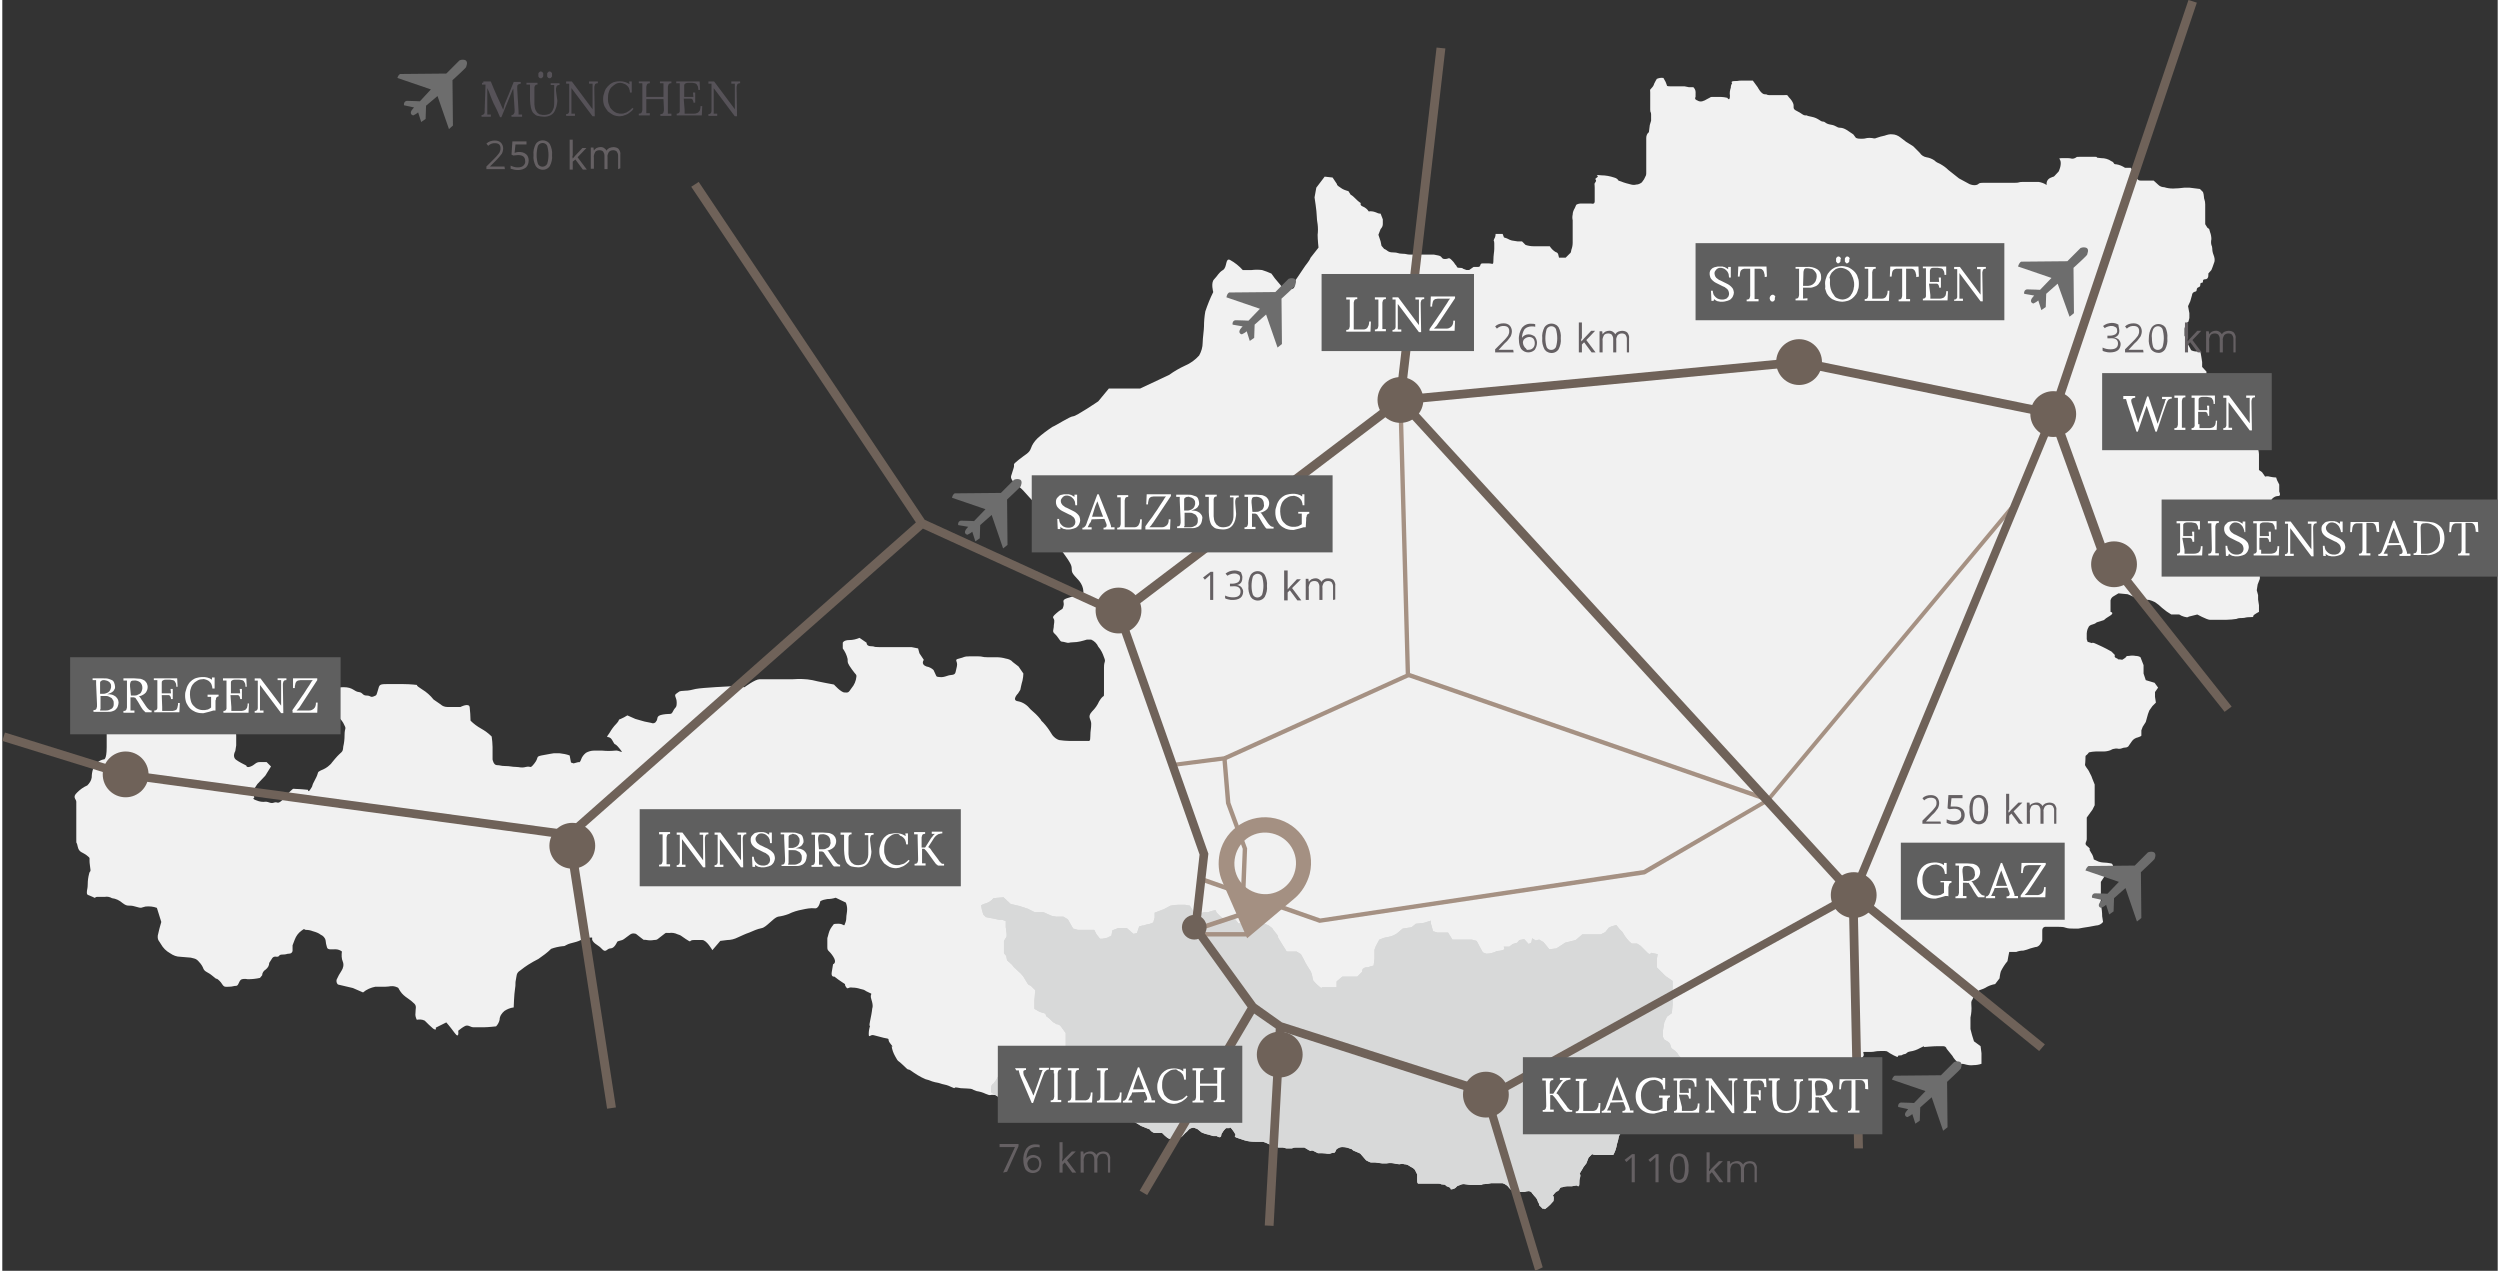 <?xml version="1.0" encoding="utf-8"?>
<svg xmlns="http://www.w3.org/2000/svg" xmlns:xlink="http://www.w3.org/1999/xlink" version="1.1" id="Vordergrund" x="0px" y="0px" viewBox="0 0 566.5 288.5" style="enable-background:new 0 0 566.5 288.5;" xml:space="preserve" width="600" height="305">
<rect x="0" y="0" width="566.5" height="288.5" fill="#333333" stroke="none"/>
<style type="text/css">
	.st0{fill:#F1F1F1;}
	.st1{fill:#D8D9D9;}
	.st2{fill:#A59183;}
	.st3{fill:#6F6259;}
	.st4{fill:#565258;}
	.st5{fill:#5F5F5F;}
	.st6{fill:#FFFFFF;}
	.st7{fill:#6D6D6D;}
	.st8{fill:#656063;}
	.st9{fill:#A49082;}
</style>
<title>oesterreich-karte-rennweg</title>
<path class="st0" d="M300.2,40.1l1.8,0.2l1,1.5c0,0-0.2,0.2,0.8,0.8c0.5,0.4,1.1,0.6,1.8,0.8l0.5,0.8c0.4,0.2,0.7,0.5,1,0.8  c0.4,0.4,0.8,0.8,1.3,1.1c0,0-0.3,0.5,0.5,0.8c0.5,0.2,1,0.6,1.3,1.1c0.5-0.1,1.1,0,1.6,0.2c0.4,0.2,0.7,0.3,1.1,0.3l0.5,1.3v1.1  c0,0.4-0.2,0.8-0.5,1.1l-0.5,1.3l0.5,1.5l0.2,1l0.6,0.7c0.8,0.3,0.8,0.8,2,0.8s1.1,0.3,2.1,0.3s1,0.2,1.8,0.2h5.4l1,0.2  c1,0.2,0.6,0.8,1.5,0.8s0.8-0.5,1.5,0.2c0.3,0.3,0.6,0.6,0.8,1c0.6,0.5,0.2,0.8,1,0.8s0.8,0.2,0.8,0.2l0.8,0.3h0.6l1-0.7h1  c0.8,0,0.3-0.8,1-0.8h1.5c0.8,0,1,0.5,1-0.7s0.2-1.9,0.2-2.6v-1.3c0-0.8-0.3-0.3,0-1c0.2-0.3,0.3-0.7,0.3-1.1h1.6l0.3,0.8  c1.1,0.3,1,0.5,1.8,0.7c0.4,0.1,0.9,0.1,1.3,0.2h1l0.8,0.8c0.6,0.2,1.2,0.3,1.8,0.3h3.7c0.3,0.5,0.8,1,1.3,1.3  c0.3,0.1,0.5,0.2,0.6,0.5l0.2,0.8h1.5l1-1c0,0,0.2,0,0.3-0.8c0.2-0.5,0.3-1.1,0.3-1.6v-5.1c-0.1-0.4-0.1-0.9,0-1.3  c0-0.5,0.2-1,0.5-1.5l0.3-0.7c0.3-0.2,0.7-0.3,1.1-0.3h2.3c0,0,0.8,0.3,0.8-0.5v-3.1c0-1.1-0.2-0.7,0.2-1.3s-0.5-0.5,0.3-1  s-1.1-0.7,1-0.5c1,0,2,0.2,2.9,0.5c0.4,0.1,0.8,0.3,1,0.7l0.6,0.2c0.7,0.3,1.5,0.5,2.3,0.7c0.4,0.1,0.8,0.1,1.1,0  c0.5,0,0.9-0.2,1.3-0.5l0.5-0.7c0.5-1.1,0.5-0.7,0.5-1.8v-7.6c0-0.5,0.2-1,0.6-1.3l0.2-1.6l0.3-1v-1.4c0-0.7-0.2-0.3-0.2-1.1v-3.9  c0-1-0.2-0.3,0.3-1c0.3-0.3,0.5-0.6,0.6-1c0.2-0.4,0.4-0.8,0.6-1.1c0.5-0.2,1-0.3,1.5-0.2l0.5,0.9l0.3,0.8c0,0-0.2,0.2,0.8,0.2h3.2  c0.3,0.1,0.7,0.1,1,0.2h1c0.3,0.3,0.5,0.7,0.5,1.1V22c-0.2,0.3-0.1,0.6,0.2,0.7c0,0,0.1,0.1,0.2,0.1c0.3,0.2,0.7,0.3,1.1,0.2  c0.4-0.1,0.8-0.3,1.1-0.5c1.1-0.5,0.5-0.5,1.6-0.5h1.5c0.5,0,1,0.1,1.5,0.2c0,0,0.6,1,0.6-0.5c-0.1-0.6,0-1.2,0.2-1.8  c0-0.4,0.1-0.7,0.3-1c0,0-0.5-0.5,0.6-0.5s0.5-0.1,1.5-0.1h2.6l1.1,1.5c0,0,0.8,1.6,1.6,1.6s0.3,0.2,1.1,0.2h3.1  c1,0,0.8-0.2,1.3,0.5c0.4,0.4,0.8,0.9,1,1.5c0.2,0.7-0.3,1.1,0.8,1.6s1.3,1,2,1s-0.3,0,1.3,0.3s2,1.1,2.6,1.1s0.5,0.5,1.8,0.7  s1.3,0.7,2.1,0.7c0.5,0,1,0.2,1.5,0.5l1.5,1l0.6,0.8c0.4,0.2,0.9,0.2,1.3,0.2c1.1,0,0.8-0.2,1.8-0.2s1,0.3,1.6,0  c0.6-0.2,1.2-0.4,1.8-0.5c0.6-0.2,1.2-0.4,1.8-0.3c0.6,0,1.3,0.3,1.8,0.7l1.3,1l1.6,1l1.5,1.5c0.3,0.5,0.9,0.9,1.5,1  c0.6,0.1,1.2,0.3,1.8,0.7c0.4,0.4,0.8,0.6,1.3,0.8c0.7,0.4,1.3,0.8,1.9,1.4l2.4,1.9l2.4,1.3c0.5,0.2,1,0.3,1.5,0.2  c0.8-0.2,0.3-0.5,1.6-0.5h7.1c1.3,0,0.8-0.2,1.8-0.2h3.7c0.6,0.1,1.2,0.3,1.8,0.7c-0.1-0.7,0.2-1.3,0.8-1.6c1-0.5,0.6,0,1.3-0.8  s0.6-0.5,0.8-1.1c0.2-0.5,0.3-1,0.3-1.5c0-1-0.8-1.1,0.2-1.1h1.5c0.8,0,0.8,0.3,1.5,0s0-0.3,1.3-0.3h3.4c0.8,0-0.5,0.2,1.3,0.3  c0.8,0,1.6,0.2,2.3,0.7c0.8,0.3,0.3,0.7,1.1,0.7c0.7,0.1,1.4,0.4,2,0.8h1.3l0.7,1V40c1,0.5,0.7,1,1.6,1h2.9l1.1,1  c0.3,0.3,0.8,0.5,1.3,0.5c0.6,0.2,1.3,0.3,2,0.3c0.9,0,1.7-0.1,2.6-0.2h1.1l2.4,0.3l0.7,0.7c0.1,0.3,0.2,0.7,0.2,1  c0,0.7,0.3,0.8,0.3,1.8v4.5l0.5,0.8L501,52l0.2,0.7c0.2,0.5,0.3,1.1,0.3,1.6c-0.1,0.4-0.1,0.9,0,1.3c0.1,0.2,0.2,0.5,0.2,0.8  c0,0.5,0.1,1,0.3,1.5c0.2,0.5,0.3,1,0.2,1.5c-0.2,0.7-0.7,1.9-0.7,1.9l-0.7,0.8c0,0,0.2,1.3-0.7,1.3s-0.2,0.8-0.8,0.8s0,0.8-0.7,1  s-0.2,1-0.8,1c-0.4,0.1-0.7,0.4-0.7,0.8l-0.4,1.4l-0.5,1.1l0.3,1.6v1.1l-0.2,0.8c-0.3,0.2-0.5,0.5-0.7,0.8l-0.2,0.8v1.6l0.5,1.1  l0.2,0.7l0.8,1.5c0.4,0.2,0.8,0.3,1.3,0.3h0.8l0.2,1.1l0.2,1.3v1.1l1,1.1c0,0-0.3,0.7,0.7,0.8c0.6,0.1,1.1,0.5,1.5,1l0.3,2.1  l0.7,1.3c-0.1,0.4,0,0.9,0.2,1.3c0.2,0.5,0.3,1,0.3,1.5c-0.2,0.3-0.1,0.8,0.3,1c0,0,0,0,0.1,0c0.3,0.1,0.6,0.3,0.8,0.5l0.8,1  l1.1,0.8l1.3,1l0.6,0.4l0.7,0.2l0.8,0.3l0.6,0.5l0.5,1.3c0.2,0.5,0.3,1.1,0.3,1.6c0,0.8,0.3,1.5,0.3,2.1v3.6l0.7,0.5l0.7,1  c0.3-0.1,0.7-0.1,1,0c0.5,0.1,1,0.2,1.5,0.2l0.2,0.6l0.5,1v1.6c0,0,0.5,1-0.2,1c-0.4,0-0.7,0.1-1,0.3c-0.4,0.2-0.7,0.7-0.8,1.1  c0,0-0.2-0.2-0.2,0.8c-0.1,1-0.4,1.9-0.8,2.8v6c-0.4,0.3-0.7,0.6-1.1,0.8c-1,0.6-0.8,0.8-1.5,0.8c-0.4,0-0.8,0.1-1.1,0.3l-0.2,0.8  v0.6c0.5,0.3,0.8,0.7,1,1.1l1.3,0.3c0.1,0.4,0.2,0.9,0.2,1.3v1.8l-0.5,1.3l-0.2,1.3l0.3,1.1v1l0.2,1.3v1.5c-0.4,0.2-0.7,0.4-1,0.6  c-0.7,0.5,0.2,0.6-1,0.6s-1,0.2-1.8,0.2c-0.4,0-0.9,0-1.3,0.2c-0.7,0.1-1.5,0.2-2.3,0.2h-3.7c-0.3,0-0.5-0.1-0.8-0.2  c-0.7-0.3-1.4-0.6-2.1-1l-2,0.5c0,0,0,0.3-1,0c-0.4-0.1-0.8-0.3-1.1-0.5h-1.8c-0.7-0.4-1.4-0.9-2.1-1.5c-0.5-0.5-1-0.9-1.6-1.3  c-0.4-0.2-0.9-0.4-1.3-0.5l-2.3-0.2l-2.6-1.1l-2.1-0.2l-1,0.6c-0.4,0.2-0.7,0.5-0.8,1v2.6c0,0,1.1,0.2-0.3,1s-0.8,0.8-1.6,1  c-0.3,0.1-0.7,0.2-1,0.3c-0.6,0.2-0.3,0.3-1,0.5c-0.4,0.1-0.7,0.2-1,0.5l-0.3,0.6c-0.1,0.3-0.2,0.7-0.2,1v1.3l0.2,0.6l1,0.3  c0,0,0-0.3,1,0.2l1.3,0.6l1,0.5l1.1,0.6l0.8,0.8c-0.1,0.2-0.1,0.4,0.1,0.6c0.1,0,0.2,0.1,0.2,0.1c0.7,0.2,0,0.3,0.8,0.3  s0.2,0.3,1-0.2s0.2-0.6,1.1-0.6c0.5-0.1,1-0.1,1.5,0c0.4,0,0.8,0.1,1.1,0.3c0.5,1.3,0.7,1.8,0.7,1.8v1.9l0.5,1.5l1,0.3l1,0.3  l0.8,1.1l-0.7,1v1.1l0.2,1.3l-0.8,0.8l-0.7,1l-0.3,0.8l-0.5,1.8l-0.7,1.1l-0.3,0.8v1.1c0,0,0.2,0.2-0.8,0.5c-0.5,0.1-1,0.4-1.3,0.8  l-0.7,1c-0.1,0.3-0.5,0.5-0.8,0.5c-0.7,0-0.8,0.3-1.5,0.3c-0.4-0.1-0.8-0.1-1.1,0c-0.3,0-0.6,0.2-0.8,0.3c-0.5,0.2-1.1,0.3-1.6,0.3  h-1.8c-0.5,0-1,0.1-1.5,0.2c-0.8,1.1-0.8,0.3-0.8,1.6s-0.3,1.1,0.2,1.8c0.3,0.4,0.6,0.8,0.8,1.3c0.2,0.4,0.4,0.7,0.5,1.1  c0.2,0.5,0.4,1,0.6,1.5v4.7l-0.5,1l-1.3,1.8v4.9c0,0.6-0.6,1,0,1.5c0.3,0.2,0.6,0.5,0.8,0.8c0,0-0.5-0.3,0.2,0.8  c0.3,0.4,0.5,0.9,0.6,1.5l1.1,0.5c0.3,0.1,0.7,0.2,1,0.2c0.6,0,1.2,0.1,1.8,0.2c0,0,0.5,0,0.5,1s0.3,0.8-0.3,1.1  c-0.6,0.3-1.5,0.6-1.5,0.6l-1,1.5v4.2c0,0.6-0.3-0.2,0,1c0.2,0.9,0.3,1.7,0.3,2.6l0.2,1.3c-0.4,0.5-1,0.8-1.6,0.8l-1.6,0.3l-1.3,0.2  l-1.1,0.2h-1.1c-0.6,0-1.2,0-1.8-0.2c-0.5-0.2-1.1-0.2-1.6-0.2h-3.1c-0.4,0.1-0.6,0.4-0.6,0.8v2.4l-0.5,0.8  c-0.3,0.4-0.7,0.6-1.1,0.6c-0.4,0.1-0.8,0.2-1.1,0.3c-0.5,0.2-1.1,0.4-1.6,0.5c-0.6,0-1.1,0.1-1.6,0.3h-1.6l-0.2,1l-0.2,1.1  c-0.6,0.7-1.1,1.5-1.5,2.3c-0.2,0.6-0.3,1.6-0.3,1.6l-1,1.3c-0.6,0.1-1.2,0.3-1.8,0.6c-0.6,0.4-1.2,0.6-1.8,0.8l-1.1,1.1l-0.5,1.1  c0,0-0.3,0.2-0.2,1.1c0.1,1,0,2-0.2,2.9v2.6c0.2,0.9,0.5,1.9,0.8,2.8l1.5,1.1c0.1,0.5,0.1,1.1,0.2,1.6v2.4c-0.6,0.2-1.2,0.3-1.8,0.3  c-0.7,0.1-1.3,0-2-0.2c-1.1-0.3-0.6,0.3-1.5-0.3c-0.5-0.5-1-1-1.3-1.6l-1.3-1.6c-0.1-0.4-0.4-0.6-0.8-0.6h-1.3c-1,0-3.1,0.2-3.1,0.2  s0.5-0.5-0.8,0.2c-0.7,0.4-1.5,0.7-2.3,0.8c-1,0.2-0.6,0.5-1.3,0.6s-0.2,0.3-1.1,0.3s0.3,0.8-1.3,0s-1.3-1-2-1h-1.1  c-1.1,0-1.3,0.2-2,0.2h-1.6c-0.6,0,0.2,0.5-0.3,1.1s-1.6,1.1-1.8,1.8s-1.3,0.6-1.3,0.6l-1.1-0.5l-1.8,0.5c-0.5,0-0.8,0.4-0.8,0.9  c0,0,0,0.1,0,0.1v3.2c0,0,0,0.3-1,0.8c-0.5,0.4-1,0.5-1.6,0.5c-0.6,0-1.2-0.1-1.8-0.2h-1.1c0,0,0.6,1.8-1.3,0s-2.6-2.3-2.6-2.3  s0-0.5-1.1-0.5h-1.5c-1.1,0-0.3-0.3-1.5,0s-1.3,0.3-2.3,0.6c-0.7,0.3-1.4,0.5-2.1,0.6c-0.6,0-4.2,0.3-4.2,0.3s-1.8-0.4-2.6-0.4h-5  c-0.6,0-1.2,0-1.8,0.2c-1.5,0.2-1-0.2-1.8,0.5s-0.6,1-1.3,1.3c-0.6,0.4-1.3,0.6-2,0.6c-0.8,0-0.2,0.2-1.1,0.2s-0.8-0.3-1.6-0.3  c-0.8,0-1.5,0.2-2.3,0.5c-0.6,0.3-1.3,0.5-2,0.5c-0.6,0-1.2,0.2-1.6,0.6c0,0,0.2,2.8-1.1,3.7c-0.4,0.4-0.9,0.7-1.5,1  c-0.6,1.2-1.1,2.4-1.6,3.6l0.2,2h-1c-0.8,0,0-0.6-1.6,0.2c-0.8,0.5-1.9,0.6-2.8,0.2l-1.1,0.5l-0.8,2.6l-0.4,1.6l-0.6,0.6  c-0.4,0.1-0.8,0.2-1.1,0.2c-0.6,0-1.2,0-1.8,0.2c-0.6,0-1.2,0.2-1.6,0.6c0,0,0.5-0.2-0.2,0.8c-0.5,0.7-0.9,1.5-1.3,2.3l-0.5,1.5  l-0.5,0.6v0.6l-1.1,0.3l-1.1-1l-1-1.6l-0.6-1.1c0,0,0.6,0-0.5-0.6s-0.8-0.6-1.5-0.6c-0.5,0-1.1,0.1-1.6,0.2c-0.5,0.2-1,0.2-1.5,0  c-1.1-0.3-0.3,0.3-1.5-0.6s-0.8-1.3-0.8-1.3h-2.4c-1,0-1.1,0.3-2.1,0.3h-1.8c-0.6-0.1-1.3-0.1-2,0c-0.8,0.3-1.5,0.8-2.1,1.5  c0,0,0.6,1.5-0.2,0.8c-0.4-0.5-0.9-0.9-1.5-1.1c-0.5-0.3-1.1-0.4-1.6-0.3h-2c-0.6,0,0.3,0.6-0.8,0s-1.3-1.3-2.1-2s-1.5-1.5-2.3-2.1  s-0.3-1-1.3-0.8c-1,0-2.1-0.1-3.1-0.3H313c-1,0-0.3,0.8-1.5,0s-0.3-0.3-1.8-1.3s-0.8-0.8-1.8-1.1s0-0.3-1.3-0.3s-0.6-0.6-2.3,0.2  s-1.5,1-2.4,1h-1.6c-0.6,0,0,1-1.3,0s-0.8-1.1-1.6-1.1h-1.3c-0.4-0.1-0.8-0.1-1.1,0c-0.6,0.1-1.3,0.2-2,0.2h-2.8  c-1.3,0-0.6,0.3-1.6-0.2c-0.7-0.2-1.3-0.5-1.8-1c-0.4-0.4-0.8-0.7-1.3-1c-0.6-0.5,0-0.5-0.8-0.5h-2.9c-0.6,0,0.2,0.6-0.6-0.2  c-0.6-0.5-1.1-1-1.6-1.6c-0.8-1-1.1-1.3-1.1-1.3s0-0.3-0.8,0.2c-0.6,0.3-1.1,0.7-1.6,1.1c-1.5,0.5-0.2,0.6-1.8,0.6s-1.1,1-2.3-0.2  c-0.5-0.5-1-1-1.5-1.6c0-0.3-0.3-0.5-0.6-0.5c0,0,0,0-0.1,0c-0.4,0.1-0.9,0.2-1.3,0.3c-1,0.2-1,0.6-1.6,1.3c-0.2,0.3-0.6,0.6-1,0.6  h-0.6c-1.3,0-1.1,0.3-2-0.2s1.5,0-1.6-0.8s-2.9-0.8-3.6-1.1c-0.3-0.3-0.7-0.5-1.1-0.6c-0.5-0.1-0.9-0.3-1.3-0.5  c-0.3-0.1-0.6-0.3-0.8-0.5c-0.3-0.3-0.6-0.4-1-0.5l-3.4,0.2c-0.7,0.1-1.4,0.2-2.1,0.2h-2.8c-1.8,0-2,0.2-2.9,0.2  c-0.8,0.1-1.7,0-2.4-0.3c-1.1-0.5-0.3-0.5-1.5-0.5c-0.4,0.1-0.9,0.1-1.3,0c-0.7,0-1.3-0.1-2-0.3c-1.8-0.5-1,0.2-2.3-0.5  s-0.5-0.6-2-1c-0.6,0-1.1-0.1-1.6-0.3c-0.6-0.3-1.3-0.4-2-0.5c-1.6-0.3-0.3-0.3-2.1-0.5s-0.8,0.3-2.3-0.3c-0.6-0.3-1.3-0.5-2-0.6  c-1.5-0.5-0.5-0.5-2.3-0.6s-1,0-2.1-0.2s0,0.5-1.5-0.2c-0.6-0.3-1.3-0.5-1.9-0.6c-1.5-0.5-1-0.2-2.3-0.6c-0.5-0.2-1-0.4-1.5-0.5  c-1.2-0.5-2.3-1.2-3.4-2c-0.8-0.5-0.2,0.3-1.6-1.1s-1.1-0.6-1.9-2.1c-0.4-0.7-0.7-1.5-0.8-2.3c0,0,0.6,0.5-0.3-0.6s0.3-1-1.5-1.3  c-0.8-0.2-1.5-0.4-2.3-0.6c-0.8-0.2-1.1,0.8-1.1-0.3c0-0.6,0.1-1.2,0.3-1.8c0,0-0.3,0.2,0-1.1c0.2-1,0.4-1.9,0.5-2.9  c0,0,0.3-0.5-0.2-2s0.6-1.1-0.6-1.6s-0.5-0.5-1.9-0.8c-0.6-0.2-1.2-0.3-1.8-0.3c-1.1-0.2-1,0.6-1.5-0.2s0.3-0.3-0.8-1  c-0.6-0.4-1.2-0.8-1.8-1.3c0,0-0.8,0.2-0.6-1s0.3-1.8,0.3-1.8s1-0.3,0-1.8s-1.3-1.1-1.3-2.1v-1.6c0-0.8,0-0.2,0.3-1.5  c0.2-0.8,0.6-1.4,1.1-2c0,0-0.2-0.2,1.1-0.2s1.3,0.8,1.5,0c0.2-0.4,0.3-0.9,0.3-1.3c0-0.6,0.2-1.3,0.2-2c0-0.5-0.1-1-0.3-1.5  l-2.3-1.1c-0.6,0.2-1.3,0.3-1.9,0.3c-0.6,0.1-1.1,0.2-1.6,0.5c0,0-0.3,1.8-1.3,1.6c-0.9-0.1-1.9,0.1-2.8,0.3c-1.1,0.2-2.1,0.5-3.1,1  c-0.8,0.3-1.6,0.5-2.4,0.6c-1.1,0.3-2.6,2.4-3.7,2.6c-1,0.2-1.9,0.6-2.8,1c-0.9,0.3-1.7,0.7-2.6,1.1c-0.8,0.4-1.6,0.6-2.4,0.6  l-1.6,0.2l-1.8,2.1c0,0-1.3-2.3-2.3-2.3h-1.9c-1.3,0-0.3,0.8-1.8-0.2s-1-0.8-1.9-1.1c-0.6-0.3-1.3-0.4-1.9-0.3  c-1.1,0-0.5-0.2-1.6,0.6s-1,1-1.9,1c-0.5,0.1-1.1,0.1-1.6,0c-1.1-0.2-0.2,0.3-1.3-0.5c-1.1-0.8-1-1-1.8-1s-1.9,1.5-2.8,1.6  c-0.8,0.2-0.8,0.3-0.8,0.3s-0.6,1.5-1.5,1.5s-1,1.1-1.9,0.2c-0.9-1-1.5-1-2.1-1.8s0.5-1-1.1-0.8s-1.3,0.6-3.4,1.1  c-2.1,0.5-1.5,0.8-2.4,0.8c-0.9,0.1-1.8,0.3-2.6,0.6c-0.9,0.9-1.9,1.6-2.9,2.3c-0.8,0.4-1.5,0.8-2.3,1.3c-0.6,0.4-1.2,0.8-1.8,1.3  c-1,0.6-0.8,1.3-1,2.1s0,1-0.2,2.1s-0.3,4.2-0.3,4.2c-0.8,0.1-1.5,0.4-2.1,0.8c-0.6,0.5-1.1,1.2-1.1,2c-0.1,0.5-0.4,1.1-0.8,1.5  c0,0-1.8,0.2-2.6,0.2h-2.6c-0.6,0-1.1-0.6-1.8-0.3c-0.6,0.3-1.1,0.7-1.6,1.1c0,0,0.3,2-0.8,0.5s-1.9-2.4-1.9-2.4l-2.4,1.2  c0,0,0.3,0.8-0.6,0.2c-0.7-0.6-1.3-1.2-1.9-1.8c-0.6-0.3-1.2-0.3-1.8-0.2c-0.2-0.4-0.4-1-0.3-1.5c0-1.1,0.3-1.5-0.2-2.1  c-0.5-0.5-1-0.9-1.6-1.3c-0.6-0.4-1.2-0.9-1.6-1.5c-0.6-0.8-0.2-0.8-1.1-1.1c-1-0.3-1.3,0-2.3,0h-2.3c-1,0.2-2,0.6-2.8,1.3l-2.3-1  l-3.4-0.8c-0.3-0.3-0.4-0.7-0.3-1.1c0.3-0.7,0.7-1.4,1.1-2c0.4-0.6,0.6-1.4,0.3-2.1c-0.3-0.7-0.3-1.5-0.2-2.3  c-0.4-0.3-0.9-0.5-1.5-0.5c-0.8,0-1.8,0.2-1.9-0.5c-0.2-0.6-0.2-0.8-0.3-1.5c-0.1-0.6-0.6-1.1-1.1-1.3c-0.5-0.4-1.1-0.6-1.8-0.8  c-0.5-0.2-1-0.3-1.5-0.3c-0.6,0-0.2-0.5-1.1,0.2c-0.7,0.5-1.2,1.2-1.5,2l-0.5,1.3v1.3c-0.1,0.4-0.4,0.6-0.8,0.6  c-0.6,0-0.5,0.2-1.5,0.2c-1,0-0.5,0.5-1.3,0.5c-0.4-0.1-0.8,0-1,0.3l-0.7,1.1c0,0.6-0.3,1.1-0.8,1.5c-0.5,0.3-0.8,0.8-0.8,1.3  l-0.5,0.6c-0.9,0.2-1.8,0.3-2.8,0.3c-0.4-0.1-0.9-0.1-1.3,0c-0.7,0.2-0.7,1.5-1.3,1.5s-0.8,0.2-1.6,0.2s-1.1,0.2-1.6-0.6  c-0.3-0.5-0.8-1-1.3-1.3c0,0,0.5,0.6-0.8-0.5s-1.6-0.8-2.1-1.6c-0.2-0.6-0.6-1.2-1-1.6c-0.3-0.4-0.7-0.7-1.1-0.8l-0.8-0.2l-2.4-0.2  c-0.8,0-1.6-0.3-2.3-0.8c-0.9-0.5-1.6-1.2-2.1-2.1c-0.3-0.6-0.8-0.8-0.7-1.9c0.2-1,0.5-2.1,0.8-3.1l-1-3.2c-0.8-0.3-1.7-0.4-2.6-0.3  c-1,0.2-0.7,0.5-2.3,0c-1.6-0.5-1.6,0.2-2.9-0.8c-0.7-0.6-1.5-1-2.4-1.1c-0.5-0.3-1.1-0.4-1.6-0.3h-1.7c-0.8,0-0.2,0.5-1.1,0  c-1-0.5-1.3-0.3-1.3-1s0.2-0.8,0.2-1.9c0-0.8,0.1-1.5,0.3-2.3c0.2-1,0.5,0,0.2-1.9c-0.3-2,0.3-1.5-0.7-2.3s-1.8-0.6-2.1-2.1  c-0.3-1.5-0.3,0.2-0.3-2.1V182c0-0.6-1-1,0.2-2.1c0.7-0.7,1.4-1.2,2.3-1.6c0.5-0.5,0.9-1.1,1-1.8c0-0.7,0.1-1.3,0.3-1.9  c0.5-1.3,0.3-1.1,1.1-1.6c0.4-0.3,0.8-0.5,1.3-0.6c0,0,0.7,0.3,0.7-2.8v-4.2c0,0,1,0.2-1.1-0.8s-2.4-1.3-3.2-2.3  c-0.7-0.7-1.2-1.7-1.3-2.8c-0.3-1.6-0.7-1.3-0.7-2.3s-0.3-1.3,0.5-1.5c0.6-0.1,1.1-0.3,1.6-0.5l1.6,0.1c0.8,0.1,1.6,0.2,2.4,0.2h4.4  c0.8,0,0.8,0.8,1.6,0c0.6-0.5,1.2-1.1,1.6-1.8c0.5-0.8,0.7-0.8,1.3-2c0.7-1.1-0.2-1.6,0.8-1.6c0.8,0.1,1.6,0.2,2.4,0.5  c-0.1,0.3-0.1,0.7,0,1c0.3,0.7,0.4,1.4,0.5,2.1c0,1,0.8,2.1,1.5,2.1c0.4-0.1,0.9-0.1,1.3,0c0.7,0.1,1.4,0.2,2.1,0.2h1.3  c0.5,0,1.1,0.1,1.6,0.3c0.7,0.2,1.3,0.5,1.9,0.8c1,0.5,1,0.2,1,1v1.6c0,0-1.3,0.6,0.3,1c0.9,0.2,1.8,0.4,2.6,0.8c0,0,0.7-0.2,1.8,1  s1,1,1.1,1.6l0.3,1.3c0.1,0.5,0.2,1.1,0.2,1.6v2.2l-0.2,1.3c0,0-0.8,1.3,0.2,2c0.7,0.5,1.5,0.9,2.3,1.3c0,0,0,0.6,1,0.2s1.1-1,2.1-1  h1.5l1,1l-1.3,2.1l-1.8,1.9l-1,1.5l0.3,1.6c0,0-0.7,0.2,0.5,0.6c0.7,0.3,1.4,0.4,2.1,0.3c0.7,0,1.1,0.5,1.9,0.2  c0.8-0.3,0.7,0.5,1.8-0.5c1.1-1,0.8-1.1,1.8-2s0.5-0.6,1.3-0.6c0.8,0,2.8,0.2,2.8,0.2s0,0.8,0.6-0.2c0.7-1,0-0.3,1-2.1  c1-1.8,0.3-1.6,1.3-2.1c0.8-0.3,1.5-0.7,2.1-1.3c0.8-0.8-0.5,0.6,1.1-1.3c1.6-1.9,1.8-1.3,1.9-2.8c0.2-0.8,0.3-1.7,0.3-2.6  c0-2,0.6-1.1-0.3-2.8c-1-1.6-1.1-0.8-1.5-1.9c-0.3-1.1-1,1-0.3-1.6c0.7-2.6,0-2.1,0.8-3.1s-1-1.5,1.1-1.5s2.4,1,3.4,1.1  c1,0.1,0.8,0.8,1.8,0.8s0.8,0.5,1.6,0.2c0.8-0.3,0.6-0.3,1-1.5c0.3-1.1,0.3-1.3,1.9-1.3h3.9c1.6,0,3.1,0.2,3.1,0.2s-0.5,0,1.1,1  c1,0.6,1.9,1.4,2.6,2.3l1.6,1.1c0.4,0.4,1,0.6,1.6,0.6h2.9c0,0,1.9-1,2.1,0c0.1,1,0.2,2.1,0.2,3.1c0.7,0.7,1.5,1.3,2.4,1.8  c0.9,0.5,1.7,1.1,2.4,1.8c0.1,0.8,0.2,1.6,0.2,2.4v2.8c0,0,0.2,1.3,1,1.3s0.8,0.2,1.9,0.2s1.5,0.2,2.4,0.2s1.1,0.3,2.3,0  s0.8,0.6,1.9-0.8s0.2-1.5,1.6-1.8c1.5-0.3,2.8-0.5,2.8-0.5h1.3c0.8,0.1,1.5,0.2,2.3,0.5l0.3,1.6l0.6,0.2l1.1-0.3  c0,0,0.3,0.3,0.6-0.6c0.2-0.6,0.6-1.1,1.1-1.5c0.5-0.3,1.2-0.5,1.8-0.5h1.9c1,0.1,1.9,0.1,2.9,0c1-0.2,2.3,1.1,1-0.5  s-0.8-0.3-1.6-1.8s-1.9,0-0.6-1.8c0.4-0.7,0.9-1.4,1.5-2c1-1.1,0.2-0.8,1-1.1c0.5-0.2,1-0.5,1.5-0.8l1.8,0.8l2.1,0.6l1.5,0.3  c0.4,0.2,0.9,0.1,1.1-0.3c0.6-0.6-0.2-1.3,1.6-1.6c1.8-0.3,1.8,0.2,2.3-0.8s0.8-0.6,0.8-1.9c0-1.3-0.8-1.6,0-2.1  c0.8-0.5,0.3-0.5,1.9-0.6c0.8,0,1.6-0.2,2.4-0.4c1.5-0.3,7.9-0.6,7.9-0.6l3.2,0.2c0,0,2.4-1.8,3.4-1.8h7.5c1.5-0.1,3-0.1,4.5,0.2  c1.1,0.3,4.9,1,4.9,1s1.6,1.8,2.4,1.8s0.8,0.2,1.6-1c0.6-0.7,1-1.6,1.1-2.6c0-0.6,0-0.2-1-1.6s-1-1.5-1-2.4  c-0.2-0.9-0.6-1.7-1.1-2.4v-1.3c0,0,0.2-0.6,1.5-0.6c0.8,0,1.6-0.2,2.3-0.5l1.6,1.1c0,0.5,0.4,0.8,0.9,0.8c0,0,0.1,0,0.1,0  c1,0,0.3,0.2,1.8,0.2h7.4l1.5,0.3l0.3,1.1l1,1.5c0,0-0.8,1,0.6,1.5c0.6,0.1,1.2,0.4,1.6,0.8l0.6,1.3c0,0,0,0.3,0.8,0.3  c0.6,0.1,1.2-0.1,1.8-0.3c0.8-0.3,1.6,0,1.8-0.8s0,0,0.3-1.3c0.3-1.3-0.8-1.5,0.5-1.8c1.3-0.3,1-0.5,2.3-0.5h2.1c1,0,0.8,0.2,2,0.2  h2.1c0.7,0,1.4,0.1,2.1,0.3c0.6,0.1,1.2,0.3,1.6,0.8l1.3,1l1.1,1.6c0,0.5-0.1,1.1-0.2,1.6c-0.2,0.6-0.5,2.1-0.5,2.1l-0.5,0.8  c0,0-1.6,1.6,0,1.8c1.1,0.2,2.1,0.9,2.8,1.8c0.8,0.7,1.6,1.4,2.3,2.3c0.3,0.6,0.2,0.2,1.1,1.3c0.6,0.7,1.1,1.5,1.6,2.3  c0.4,0.5,0.9,0.9,1.5,1.1c0.8,0.1,1.5,0.2,2.3,0.2h4c0.6,0,0.8,0.2,0.8-1.1c0-1.3,0.2-1.6,0.2-2.8c0-1.1-1-1.5,0.2-2.8  c0.7-0.7,1.2-1.4,1.6-2.3c1.1-1.8,1.1-0.6,1.1-1.9v-5.8c0-1.6,0.5-1.1,0-2.3c-0.3-0.9-0.7-1.7-1.3-2.4c-0.3-0.7-0.9-1.3-1.6-1.6h-1  c-1,0.3-2,0.6-3.1,0.6c-1.1,0-0.8,0.3-1.8,0s-0.8,0.2-1.6-1s-1.3-1-1.1-1.9c0.2-1,0-0.3,0.2-1.6s-1-0.8,0.5-2.1  c1.5-1.3,1.3-0.6,1.6-1.6s-0.6-1.3,0.8-1.8c1.5-0.5,3.7-1,3.7-1c0.1-0.8-0.1-1.6-0.5-2.3c-0.6-1.1-2-2-2.1-2.9s0.2-1-1.1-2.9  c-1.3-1.9-1.3-1.6-1.6-2.6s-0.2-0.2-0.8-1.1c-0.8-1-1.6-1.9-2.4-2.8c-1.1-1.3-1.1-0.8-1.6-1.9c-0.5-1.5-0.9-3-1.3-4.5  c0,0-1.5-1.6-2.1-2.3s-1.8-1.6-1.8-1.6s-1.3-1-1.1-1.8c0.2-0.7,0.4-1.3,0.6-1.9c0.3-1-0.5-0.5,1.1-1.8s2.4-1.5,2.8-2.6  c0.3-0.9,0.8-1.6,1.5-2.3c1.1-1,2.2-1.8,3.4-2.6c0.8-0.3,4-2.4,4.7-2.4s5.7-3.4,5.7-3.4l2.4-2.9h7.1l6.6-3.1  c1.1-0.8,2.3-1.5,3.6-2.1c1.2-0.5,2.3-1.3,3.2-2.3c0.5-0.9,0.8-1.9,0.8-2.9c0-1,0.3-2.9,0.3-3.7c0-1.1,0.1-2.3,0.3-3.4  c0.5-1.5,1.1-3,1.8-4.4c0,0-0.6-2.1,0.2-2.9s1-1.5,2-2.1s0.5-2.8,1.6-2.3c1.1,0.6,2.1,1.4,2.9,2.3h2c0.8-0.1,1.6-0.1,2.4,0  c0.7,0.2,1.4,0.5,2.1,0.8l0.8,1.1l1.6,1.9c0,0-0.3,0.5,0.8,0.5s2,0.3,2.1-0.8s-0.3-0.5,0.8-2.1s1.5-2.3,2-2.9  c0.3-0.4,0.6-0.8,0.8-1.3l1.8-2.3c0,0-0.2-1.8-0.2-2.9c0.1-0.8,0.1-1.6,0-2.4c-0.1-0.6-0.2-1.3-0.2-1.9c0-1-0.5-4.2-0.5-4.2l0.4-2.2  L300.2,40.1z"/>
<path class="st1" d="M224.5,248l2.1,1.3h4l1.8,0.8l1.8,1l1.3,1.1l1.1,0.2l1.6,0.3h1.3c0.5,0,1.1,0,1.6,0.2l1,1l1,0.3h1.6  c1,0,2,0.3,2.6,0c0.4-0.2,0.8-0.3,1.3-0.3h3.4c0.6,0,0.6,0.2,1.3,0.2h0.8c0.5,0.1,1,0.2,1.5,0.2c0.8,0.1,1.5,0.4,2.1,0.8l0.8,0.5  l2,0.8c0.2,0.4,0.6,0.6,1,0.8h1.8l0.6,0.6l0.6,0.5c0.3,0.2,0.6,0.3,1,0.3c0.6-0.1,1.2-0.3,1.8-0.6c0,0,0,0.6,0.8-0.3  s0.6-0.5,1.1-1.1c0.3-0.4,0.8-0.6,1.3-0.6l0.8,0.3l1,0.8l0.8,0.3l0.8,0.2l1,0.3h0.8c0,0,0.8,0.6,1,0c0-0.3,0.1-0.6,0.3-0.8  c0.2-0.4,0.5-0.7,0.8-1h0.8c0,0,0-0.5,0.6,0.3c0.3,0.4,0.6,0.8,0.8,1.3c0,0-0.6,0.3,0.3,0.6s1.8,0.6,1.8,0.6  c0.7,0.2,1.5,0.3,2.3,0.3h1.8l0.6,0.2l1.3,0.6l0.6,0.2c0.3,0.1,0.7,0.2,1,0.3h1l0.8,0.2h1.3c0.3-0.2,0.7-0.2,1-0.2h1.7  c0,0-0.2-0.2,0.6,0.3c0.3,0.2,0.6,0.4,1,0.5c0,0,0-0.3,0.6,0l1,0.5h1c1,0,1.3,0.3,2,0s0.6,0.2,1-0.5c0.1-0.3,0.2-0.5,0.5-0.6  c0.3-0.2,0.6-0.3,1-0.3c0.6,0,1.1,0.1,1.6,0.3l0.6,0.2c0.2,0.3,0.5,0.4,0.8,0.5c0.8,0.3,1.1,0.5,1.1,0.5l1.3,1.5  c0.4,0.2,0.7,0.4,1.1,0.5h1l1.5,0.2h1.1c0.5-0.1,1.1-0.1,1.6,0c0.4,0.1,0.9,0.2,1.3,0.2c0.4-0.1,0.8-0.1,1.1,0  c0.5,0,0.9,0.2,1.3,0.5c0.4,0.2,0.8,0.4,1.1,0.8l0.5,1v1.3c0,0.3,0,0.6,0.2,0.8h4.7c0.6,0,0.3,0.2,1,0.2s0.6,0.3,0.6,0.3  c0.8,0.3,1.1,0.5,1.1,0.5s-0.3,0.5,0.6,0.2s0.5-0.6,1.3-0.8c0.4-0.2,0.7-0.3,1.1-0.3c0.5,0.1,1,0.1,1.5,0.2h2.1  c0.8,0,0.3-0.2,1.1-0.2c0.5,0,1-0.1,1.5-0.2h2.6c0.6,0.2,1.2,0.6,1.5,1.1l0.6,0.6c0.4,0.2,0.8,0.3,1.3,0.3h1.5  c0.3-0.1,0.7-0.2,1-0.2c0.3,0,0.7,0.2,0.8,0.5l0.5,0.6c0.4,0.4,0.7,0.8,0.8,1.3c0.2,0.3,0.3,0.5,0.3,0.8l0.8,0.8  c0.8-0.2,0,0.5,1-0.3c0.5-0.4,0.9-0.8,1.3-1.3c0,0,0.2,0,0.2-0.8s-0.5-0.3,0.2-1.1s0.6-0.2,1-0.8s0.2-0.5,0.8-0.6  c0.3-0.1,0.7-0.2,1-0.2h1.1l1.1-0.2c0,0,0.6,0.6,0.6-0.3c0-0.5,0-1.1,0.2-1.6c0.2-1.1-0.5-0.2,0.3-1.5c0.3-0.6,0.7-1.1,1.1-1.6  l0.5-1.3l0.8-0.8c0.2,0.1,0.5,0.2,0.8,0.2h4c0.4-0.7,0.7-1.5,0.8-2.3c0.2-0.6,0.4-1.3,0.5-2l0.8-1.3l0.8-0.8l0.5-1.5  c0.3-0.3,0.5-0.7,0.5-1.1c0-0.4,0.1-0.8,0.2-1.1l0.3-0.8c0.7-0.3,1.4-0.4,2.1-0.5h0.8c0.4,0,0.9-0.1,1.3-0.2c0.4,0,0.8-0.2,1-0.5  l0.6-0.6l0.6-0.2h0.8c0.6,0,1.1-0.1,1.6-0.3c0,0-0.2-0.2,0.6-0.3c0.4-0.1,0.8-0.3,1.1-0.6l0.2-1.1l-0.6-1.5l-0.2-1  c0,0-0.2-0.3,0.5-0.6c0.4-0.2,0.8-0.6,1-1v-2.3l-1-1.1c-0.1-0.3-0.4-0.6-0.6-0.8c-0.6-0.6-1-0.5-1.1-1.1c-0.1-0.4-0.2-0.7-0.5-1  l-1-0.6l-0.3-0.6v-1.5l0.3-1.8l0.6-1.3l1.1-0.8l0.2-2v-5.3l-1.6-1.1l-2-2v-1.9l0.2-1.1l-1.5-0.3c0,0-0.2,0.6-0.8,0l-1.6-1.6  l-0.8-0.5h-1.2c-0.4-0.3-0.8-0.7-1.1-1.1c-0.5-0.6-1-1.5-1-1.5l-0.6-0.6l-0.8-1l-1.1,0.3l-0.6,0.3l-0.8,1l-1,0.5h-4.2l-1.5,1.3  l-2.4,0.6l-2,1.3l-1.6,0.2l-1.3-1.6l-1-0.6l-0.8,0.2l-0.8-0.5l-0.2,1l-0.6,0.3l-1-1.1l-1.1,0.2l-0.5,0.6l-1,0.3l-0.8,0.6h-1.3  c0,0,0.5,0.6-0.2,0.8c-0.4,0.1-0.9,0.2-1.3,0.2c-0.8,0.4-1.6,0.6-2.4,0.6l-0.8-0.3l-0.6-1.1l-0.8-1.5l-1.1-0.3h-4.4l-1-1.6h-2.4  l-1-0.3l-0.5-1.8v-0.6l-1.6,0.5l-1.8,0.2l-1,0.8l-2,0.3l-1.3,1.1c-0.6,0.4-1.3,0.7-2,0.8c-0.7,0.1-1.3,0.3-2,0.6l-0.8,1.5l-0.3,0.8  v2.1l-0.2,1.5l-0.8,0.2c-0.3,0.2-0.7,0.2-1,0.2c-0.5,0.1-0.9,0.5-0.8,1l-1.1,1.1h-3.4l-1.3,1.1v1.3h-3.4c0,0,0.3,0.6-0.6-0.2  c-0.5-0.4-0.9-0.8-1.3-1.3l-0.3-1.3c-0.1-0.5-0.3-0.9-0.6-1.3c-0.6-1-0.8-1.3-0.8-1.3l-0.5-1l-0.6-1.1l-1-0.6h-2  c0,0-0.2,0.2-0.6-0.6l-1-1.6l-0.6-1c0,0,0.2-0.2-0.5-1c-0.3-0.4-0.6-0.7-0.8-1.1l-0.8-0.6l-2.3-1h-1.5l-1.8,0.5h-1.3l-1-1.3  l-0.8-0.2L279,208l-0.5,0.6l-1,0.2l-1-0.8l-0.8-0.8l-0.3-0.6l-0.8,0.2l-1,0.3h-0.8l-1.1,0.3h-1l-1.1-1.8l-1.1-0.2h-1.5  c-0.6,0-1.2,0.1-1.8,0.2l-1.5,0.8l-0.8,0.3l-1.3,0.5v1.1l-0.3,1.1c-0.5,0.3-1.1,0.4-1.6,0.5l-0.6,0.2h-0.2l-0.8,0.2l-0.5,1.5  l-0.8,0.2l-1.5-1.3h-2l-1.3,0.5l-0.2,1.2l-1,0.5l-1,0.2h-0.6l-0.8-1l-0.5-1h-3.7l-1.1-0.3l-1.2-2.1l-1-0.6h-1.6l-1.1-0.2l-1.8-0.8  h-2l-1.6-0.8l-1.8-0.6l-2.1-0.5l-1.6-1.5l-2.3,0.2c-0.4,0.5-0.9,0.9-1.5,1.1c-0.4,0.1-0.9,0.3-1.3,0.5l0.2,1.1l0.3,1l0.6,0.6l1,0.2  l1.1,0.2l0.8,0.2h0.8l0.8,0.3v1.3l0.2,1.6v0.6l-0.6,1v2.8l0.5,0.6l0.2,1l1.1,1l0.5,0.6l1.6,1.5l0.5,0.6l0.6,1l0.5,0.8l0.6,0.3l1,1  l-0.2,2.4v1.8c0.5,0.3,0.9,0.6,1.5,0.8l1,0.3l0.2,0.6c0.6,0.4,1,0.8,1.5,1.3l0.8,0.5c0.4,0,0.8,0.2,1,0.5l1.1,1.5v4.4l-0.8,0.5h-1.3  l-0.8-0.3l-1.5-0.5c-0.2,0.4-0.7,0.7-1.1,0.6h-1.5l-1.5-0.6l-1.3-0.2l-0.2,1.1l-1,0.8l-1.6,0.2h-1.6l-1,0.5v3.1l-0.6,1.1L225,246  C224.2,246.3,224.5,248,224.5,248z"/>
<path class="st1" d="M224.5,248l2.1,1.3h4l1.8,0.8l1.8,1l1.3,1.1l1.1,0.2l1.6,0.3h1.3c0.5,0,1.1,0,1.6,0.2l1,1l1,0.3h1.6  c1,0,2,0.3,2.6,0c0.4-0.2,0.8-0.3,1.3-0.3h3.4c0.6,0,0.6,0.2,1.3,0.2h0.8c0.5,0.1,1,0.2,1.5,0.2c0.8,0.1,1.5,0.4,2.1,0.8l0.8,0.5  l2,0.8c0.2,0.4,0.6,0.6,1,0.8h1.8l0.6,0.6l0.6,0.5c0.3,0.2,0.6,0.3,1,0.3c0.6-0.1,1.2-0.3,1.8-0.6c0,0,0,0.6,0.8-0.3  s0.6-0.5,1.1-1.1c0.3-0.4,0.8-0.6,1.3-0.6l0.8,0.3l1,0.8l0.8,0.3l0.8,0.2l1,0.3h0.8c0,0,0.8,0.6,1,0c0-0.3,0.1-0.6,0.3-0.8  c0.2-0.4,0.5-0.7,0.8-1h0.8c0,0,0-0.5,0.6,0.3c0.3,0.4,0.6,0.8,0.8,1.3c0,0-0.6,0.3,0.3,0.6s1.8,0.6,1.8,0.6  c0.7,0.2,1.5,0.3,2.3,0.3h1.8l0.6,0.2l1.3,0.6l0.6,0.2c0.3,0.1,0.7,0.2,1,0.3h1l0.8,0.2h1.3c0.3-0.2,0.7-0.2,1-0.2h1.7  c0,0-0.2-0.2,0.6,0.3c0.3,0.2,0.6,0.4,1,0.5c0,0,0-0.3,0.6,0l1,0.5h1c1,0,1.3,0.3,2,0s0.6,0.2,1-0.5c0.1-0.3,0.2-0.5,0.5-0.6  c0.3-0.2,0.6-0.3,1-0.3c0.6,0,1.1,0.1,1.6,0.3l0.6,0.2c0.2,0.3,0.5,0.4,0.8,0.5c0.8,0.3,1.1,0.5,1.1,0.5l1.3,1.5  c0.4,0.2,0.7,0.4,1.1,0.5h1l1.5,0.2h1.1c0.5-0.1,1.1-0.1,1.6,0c0.4,0.1,0.9,0.2,1.3,0.2c0.4-0.1,0.8-0.1,1.1,0  c0.5,0,0.9,0.2,1.3,0.5c0.4,0.2,0.8,0.4,1.1,0.8l0.5,1v1.3c0,0.3,0,0.6,0.2,0.8h4.7c0.6,0,0.3,0.2,1,0.2s0.6,0.3,0.6,0.3  c0.8,0.3,1.1,0.5,1.1,0.5s-0.3,0.5,0.6,0.2s0.5-0.6,1.3-0.8c0.4-0.2,0.7-0.3,1.1-0.3c0.5,0.1,1,0.1,1.5,0.2h2.1  c0.8,0,0.3-0.2,1.1-0.2c0.5,0,1-0.1,1.5-0.2h2.6c0.6,0.2,1.2,0.6,1.5,1.1l0.6,0.6c0.4,0.2,0.8,0.3,1.3,0.3h1.5  c0.3-0.1,0.7-0.2,1-0.2c0.3,0,0.7,0.2,0.8,0.5l0.5,0.6c0.4,0.4,0.7,0.8,0.8,1.3c0.2,0.3,0.3,0.5,0.3,0.8l0.8,0.8  c0.8-0.2,0,0.5,1-0.3c0.5-0.4,0.9-0.8,1.3-1.3c0,0,0.2,0,0.2-0.8s-0.5-0.3,0.2-1.1s0.6-0.2,1-0.8s0.2-0.5,0.8-0.6  c0.3-0.1,0.7-0.2,1-0.2h1.1l1.1-0.2c0,0,0.6,0.6,0.6-0.3c0-0.5,0-1.1,0.2-1.6c0.2-1.1-0.5-0.2,0.3-1.5c0.3-0.6,0.7-1.1,1.1-1.6  l0.5-1.3l0.8-0.8c0.2,0.1,0.5,0.2,0.8,0.2h4c0.4-0.7,0.7-1.5,0.8-2.3c0.2-0.6,0.4-1.3,0.5-2l0.8-1.3l0.8-0.8l0.5-1.5  c0.3-0.3,0.5-0.7,0.5-1.1c0-0.4,0.1-0.8,0.2-1.1l0.3-0.8c0.7-0.3,1.4-0.4,2.1-0.5h0.8c0.4,0,0.9-0.1,1.3-0.2c0.4,0,0.8-0.2,1-0.5  l0.6-0.6l0.6-0.2h0.8c0.6,0,1.1-0.1,1.6-0.3c0,0-0.2-0.2,0.6-0.3c0.4-0.1,0.8-0.3,1.1-0.6l0.2-1.1l-0.6-1.5l-0.2-1  c0,0-0.2-0.3,0.5-0.6c0.4-0.2,0.8-0.6,1-1v-2.3l-1-1.1c-0.1-0.3-0.4-0.6-0.6-0.8c-0.6-0.6-1-0.5-1.1-1.1c-0.1-0.4-0.2-0.7-0.5-1  l-1-0.6l-0.3-0.6v-1.5l0.3-1.8l0.6-1.3l1.1-0.8l0.2-2v-5.3l-1.6-1.1l-2-2v-1.9l0.2-1.1l-1.5-0.3c0,0-0.2,0.6-0.8,0l-1.6-1.6  l-0.8-0.5h-1.2c-0.4-0.3-0.8-0.7-1.1-1.1c-0.5-0.6-1-1.5-1-1.5l-0.6-0.6l-0.8-1l-1.1,0.3l-0.6,0.3l-0.8,1l-1,0.5h-4.2l-1.5,1.3  l-2.4,0.6l-2,1.3l-1.6,0.2l-1.3-1.6l-1-0.6l-0.8,0.2l-0.8-0.5l-0.2,1l-0.6,0.3l-1-1.1l-1.1,0.2l-0.5,0.6l-1,0.3l-0.8,0.6h-1.3  c0,0,0.5,0.6-0.2,0.8c-0.4,0.1-0.9,0.2-1.3,0.2c-0.8,0.4-1.6,0.6-2.4,0.6l-0.8-0.3l-0.6-1.1l-0.8-1.5l-1.1-0.3h-4.4l-1-1.6h-2.4  l-1-0.3l-0.5-1.8v-0.6l-1.6,0.5l-1.8,0.2l-1,0.8l-2,0.3l-1.3,1.1c-0.6,0.4-1.3,0.7-2,0.8c-0.7,0.1-1.3,0.3-2,0.6l-0.8,1.5l-0.3,0.8  v2.1l-0.2,1.5l-0.8,0.2c-0.3,0.2-0.7,0.2-1,0.2c-0.5,0.1-0.9,0.5-0.8,1l-1.1,1.1h-3.4l-1.3,1.1v1.3h-3.4c0,0,0.3,0.6-0.6-0.2  c-0.5-0.4-0.9-0.8-1.3-1.3l-0.3-1.3c-0.1-0.5-0.3-0.9-0.6-1.3c-0.6-1-0.8-1.3-0.8-1.3l-0.5-1l-0.6-1.1l-1-0.6h-2  c0,0-0.2,0.2-0.6-0.6l-1-1.6l-0.6-1c0,0,0.2-0.2-0.5-1c-0.3-0.4-0.6-0.7-0.8-1.1l-0.8-0.6l-2.3-1h-1.5l-1.8,0.5h-1.3l-1-1.3  l-0.8-0.2L279,208l-0.5,0.6l-1,0.2l-1-0.8l-0.8-0.8l-0.3-0.6l-0.8,0.2l-1,0.3h-0.8l-1.1,0.3h-1l-1.1-1.8l-1.1-0.2h-1.5  c-0.6,0-1.2,0.1-1.8,0.2l-1.5,0.8l-0.8,0.3l-1.3,0.5v1.1l-0.3,1.1c-0.5,0.3-1.1,0.4-1.6,0.5l-0.6,0.2h-0.2l-0.8,0.2l-0.5,1.5  l-0.8,0.2l-1.5-1.3h-2l-1.3,0.5l-0.2,1.2l-1,0.5l-1,0.2h-0.6l-0.8-1l-0.5-1h-3.7l-1.1-0.3l-1.2-2.1l-1-0.6h-1.6l-1.1-0.2l-1.8-0.8  h-2l-1.6-0.8l-1.8-0.6l-2.1-0.5l-1.6-1.5l-2.3,0.2c-0.4,0.5-0.9,0.9-1.5,1.1c-0.4,0.1-0.9,0.3-1.3,0.5l0.2,1.1l0.3,1l0.6,0.6l1,0.2  l1.1,0.2l0.8,0.2h0.8l0.8,0.3v1.3l0.2,1.6v0.6l-0.6,1v2.8l0.5,0.6l0.2,1l1.1,1l0.5,0.6l1.6,1.5l0.5,0.6l0.6,1l0.5,0.8l0.6,0.3l1,1  l-0.2,2.4v1.8c0.5,0.3,0.9,0.6,1.5,0.8l1,0.3l0.2,0.6c0.6,0.4,1,0.8,1.5,1.3l0.8,0.5c0.4,0,0.8,0.2,1,0.5l1.1,1.5v4.4l-0.8,0.5h-1.3  l-0.8-0.3l-1.5-0.5c-0.2,0.4-0.7,0.7-1.1,0.6h-1.5l-1.5-0.6l-1.3-0.2l-0.2,1.1l-1,0.8l-1.6,0.2h-1.6l-1,0.5v3.1l-0.6,1.1L225,246  C224.2,246.3,224.5,248,224.5,248z"/>
<rect x="271.6" y="211.6" class="st2" width="11.3" height="1"/>
<polygon class="st2" points="277.7,172.6 277.3,171.7 318.6,153 316.9,90.8 317.9,90.8 319.6,153.6 "/>
<rect x="359.5" y="124.3" transform="matrix(0.328 -0.945 0.945 0.328 83.772 452.668)" class="st2" width="1" height="86.4"/>
<polygon class="st2" points="299.1,209.5 299,209.5 271.8,200 272.1,199 299.2,208.5 372.6,197.5 400.5,181.3 455.8,115   456.5,115.6 401.1,182 372.9,198.5 "/>
<polygon class="st2" points="272.6,211 272.3,210 281,207.1 281.6,192.7 277.8,182.4 277,172.7 265.9,174.1 265.7,173.2   277.9,171.6 278.8,182.2 282.6,192.6 282,207.9 "/>
<path class="st3" d="M348,288.5l-12-39.7l-45-14.5l-2.4,44l-2-0.1l2.5-44.7l-4.9-3.4l-24.3,41.2l-1.7-1l24.5-41.6l-12.8-17.8  l1.9-16.9l-19-54L209,120l-79.2,69.9l9.5,61.5l-2,0.3l-9.5-61.3L27.8,176.8L0,168.2l0.6-1.9l27.6,8.6l100.2,13.6l79-69.9l-51-76.2  l1.7-1.1l51.3,76.7l43.9,20.1l63.1-47.8l9.2-79.5l2,0.2l-9.1,78.7l89.5-8.5h0.1L465,92.8L496.3,0l1.9,0.6L466.7,94l11,30.5  l28.4,35.9l-1.6,1.2l-28.7-36.1l-0.1-0.2l-10.3-28.6l-44,106.1l42.3,34.3l-1.3,1.5l-41.2-33.4l1.2,55.5h-2l-1.2-56l-80.8,44.7  l-0.3-0.1l11.6,38.4L348,288.5z M337.6,247.2l0.7,0.2l80.4-44.5L317.3,92.2l-62.6,47.5l19.1,54.1l-1.9,16.6l12.7,17.5l5.9,4.2  l46.9,15l0.2-0.1L337.6,247.2z M319.5,91.6L420,201.3l44.2-106.6l-56.4-11.5L319.5,91.6z"/>
<circle class="st3" cx="28" cy="175.8" r="5.2"/>
<circle class="st3" cx="317.4" cy="90.8" r="5.2"/>
<circle class="st3" cx="407.9" cy="82.2" r="5.2"/>
<circle class="st3" cx="465.6" cy="94" r="5.2"/>
<circle class="st3" cx="479.4" cy="128.1" r="5.2"/>
<circle class="st3" cx="420.3" cy="203.2" r="5.2"/>
<circle class="st3" cx="336.8" cy="248.5" r="5.2"/>
<circle class="st3" cx="290" cy="239.4" r="5.2"/>
<circle class="st3" cx="253.4" cy="138.6" r="5.2"/>
<circle class="st3" cx="129.4" cy="192" r="5.2"/>
<path class="st4" d="M109.2,18.5h1.7l0.7,1.7l0.7,1.6l0.7,1.5l0.7,1.6l0,0l0.1-0.3l0.1-0.4l0.1-0.4l0.1-0.3c0.3-0.8,0.7-1.6,1-2.4  s0.7-1.7,1-2.5h1.6v0.4c-0.1,0-0.2,0-0.4,0.1c-0.1,0-0.2,0.1-0.3,0.2c-0.1,0.1-0.1,0.2-0.1,0.4c0,0.2,0,0.4,0,0.6l0.3,5  c0,0.1,0,0.3,0,0.4s0,0.2,0,0.3h0.8v0.5h-2.4v-0.4c0.1,0,0.3,0,0.4-0.1c0.1-0.1,0.2-0.2,0.2-0.3c0.1-0.1,0.1-0.3,0.1-0.4  c0-0.2,0-0.4,0-0.5l-0.3-4.7l-0.1,0.2l-0.1,0.2l-2.5,6.1h-0.3l-0.7-1.6l-0.8-1.6c-0.2-0.5-0.5-1.1-0.7-1.7c-0.2-0.6-0.4-1.1-0.7-1.7  v0.5c0,0.2,0,0.4,0,0.6s0,0.5,0,0.7s0,0.5,0,0.8v0.8c0,0.3,0,0.6,0,0.8c0,0.3,0,0.5,0,0.8v0.5c0,0.1,0,0.3,0,0.5h0.8v0.5h-2.1v-0.4  c0.1,0,0.3,0,0.4-0.1c0.1-0.1,0.2-0.1,0.2-0.2c0.1-0.1,0.1-0.2,0.1-0.3c0-0.1,0-0.2,0-0.4l0.2-5.9h-0.8v-0.4H109.2z"/>
<path class="st4" d="M126,22.8c0,0.5-0.1,0.9-0.2,1.4c-0.1,0.4-0.3,0.8-0.5,1.2c-0.2,0.3-0.5,0.6-0.9,0.8c-0.4,0.2-0.9,0.3-1.4,0.3  c-0.5,0-1-0.1-1.5-0.2c-0.4-0.1-0.7-0.4-1-0.7c-0.3-0.4-0.4-0.8-0.5-1.2c-0.1-0.6-0.2-1.2-0.2-1.8v-2.2c0-0.1,0-0.2,0-0.3  s0-0.2,0-0.3c0-0.1,0-0.2,0-0.3s0-0.2,0-0.3h-0.8v-0.4h2.5v0.4c-0.1,0-0.3,0-0.4,0.1c-0.1,0.1-0.2,0.1-0.2,0.2  c0,0.1-0.1,0.2-0.1,0.3c0,0.1,0,0.2,0,0.3v2.8c0,0.3,0,0.5,0,0.8c0,0.3,0.1,0.5,0.1,0.8c0.1,0.2,0.1,0.5,0.3,0.7  c0.1,0.2,0.2,0.4,0.4,0.5c0.2,0.2,0.4,0.3,0.6,0.3c0.3,0.1,0.6,0.1,0.9,0.1c0.3,0,0.7-0.1,1-0.2c0.3-0.1,0.5-0.3,0.7-0.6  c0.2-0.3,0.3-0.6,0.4-0.9c0.1-0.4,0.1-0.8,0.1-1.2v-3.1c0-0.3,0-0.6,0-0.8h-0.8v-0.4h2v0.4c-0.2,0-0.3,0-0.5,0.1  c-0.1,0.1-0.2,0.2-0.2,0.3c0,0.1-0.1,0.3-0.1,0.4c0,0.2,0,0.3,0,0.5L126,22.8z M122.8,17c0,0.1,0,0.2,0,0.3c0,0.1-0.1,0.2-0.1,0.2  c-0.1,0.1-0.1,0.1-0.2,0.2c-0.1,0.1-0.3,0.1-0.5,0c-0.1,0-0.1-0.1-0.2-0.2c-0.1-0.1-0.1-0.1-0.1-0.2c0-0.1,0-0.2,0-0.3  c0-0.1,0-0.2,0-0.3c0-0.1,0.1-0.2,0.1-0.2c0.1-0.1,0.1-0.1,0.2-0.2c0.1-0.1,0.3-0.1,0.5,0c0.1,0,0.1,0.1,0.2,0.2  c0.1,0.1,0.1,0.1,0.1,0.2C122.8,16.8,122.8,16.9,122.8,17z M124.8,17c0,0.1,0,0.2,0,0.3c0,0.1-0.1,0.2-0.1,0.2  c-0.1,0.1-0.1,0.1-0.2,0.2c-0.1,0.1-0.3,0.1-0.5,0c-0.1,0-0.1-0.1-0.2-0.2c-0.1-0.1-0.1-0.1-0.1-0.2c0-0.1,0-0.2,0-0.3  c0-0.1,0-0.2,0-0.3c0-0.1,0.1-0.2,0.1-0.2c0.1-0.1,0.1-0.1,0.2-0.2c0.1-0.1,0.3-0.1,0.5,0c0.1,0,0.1,0.1,0.2,0.2  c0.1,0.1,0.1,0.1,0.1,0.2C124.8,16.8,124.8,16.9,124.8,17z"/>
<path class="st4" d="M134.5,26.4H134l-4.8-6.4l0,0v4.7c0,0.2,0,0.4,0,0.6s0,0.4,0,0.5h0.8v0.5h-2v-0.4c0.1,0,0.3,0,0.4-0.1  c0.1-0.1,0.2-0.1,0.2-0.2c0-0.1,0.1-0.2,0.1-0.3c0-0.1,0-0.2,0-0.3v-6H128v-0.5h1.3l4.7,6.3l0,0v-5c0-0.3,0-0.6,0-0.8h-0.8v-0.5h2  v0.4c-0.2,0-0.3,0-0.5,0.1c-0.1,0.1-0.2,0.2-0.2,0.3c0,0.1-0.1,0.3-0.1,0.4c0,0.2,0,0.3,0,0.5L134.5,26.4z"/>
<path class="st4" d="M140.3,18.8c-0.4,0-0.8,0.1-1.1,0.3c-0.3,0.2-0.6,0.4-0.9,0.7c-0.3,0.3-0.5,0.7-0.6,1.1c-0.2,0.5-0.2,1-0.2,1.5  c0,0.3,0,0.7,0.1,1c0.1,0.3,0.2,0.6,0.3,0.8c0.1,0.3,0.3,0.5,0.5,0.7c0.2,0.2,0.4,0.4,0.6,0.5c0.2,0.1,0.5,0.3,0.7,0.3  c0.3,0.1,0.5,0.1,0.8,0.1c0.2,0,0.5,0,0.7-0.1c0.2-0.1,0.5-0.1,0.7-0.3c0.2-0.1,0.4-0.2,0.6-0.4c0.2-0.2,0.4-0.3,0.5-0.5l0.3,0.2  c-0.2,0.3-0.5,0.6-0.8,0.8c-0.3,0.2-0.5,0.4-0.8,0.5c-0.3,0.1-0.5,0.2-0.8,0.3c-0.2,0-0.5,0.1-0.7,0.1c-0.5,0-1-0.1-1.5-0.3  c-0.4-0.2-0.8-0.5-1.2-0.8c-0.3-0.4-0.6-0.8-0.8-1.2c-0.2-0.5-0.3-1-0.3-1.5c0-0.3,0-0.7,0.1-1c0.1-0.3,0.2-0.7,0.3-1  c0.1-0.3,0.3-0.6,0.5-0.8c0.2-0.3,0.5-0.5,0.7-0.7c0.3-0.2,0.6-0.4,1-0.5c0.8-0.2,1.6-0.2,2.3,0c0.4,0.1,0.7,0.3,1.1,0.5l-0.1-0.6  h0.6V21h-0.4c0-0.3-0.1-0.6-0.2-0.9c-0.1-0.3-0.3-0.5-0.5-0.7c-0.2-0.2-0.4-0.3-0.7-0.4C140.9,18.9,140.6,18.8,140.3,18.8z"/>
<path class="st4" d="M150.1,22.5h-3.9v2.4c0,0.2,0,0.4,0,0.5c0,0.1,0,0.2,0,0.3h0.8v0.5h-2.5v-0.4c0.2,0,0.3,0,0.5-0.1  c0.1-0.1,0.2-0.2,0.2-0.3c0-0.1,0.1-0.3,0.1-0.4c0-0.2,0-0.3,0-0.5v-4.8c0-0.2,0-0.3,0-0.4s0-0.3,0-0.4h-0.8v-0.4h2.5v0.4  c-0.2,0-0.3,0-0.5,0.1c-0.1,0.1-0.2,0.2-0.2,0.3c0,0.1-0.1,0.3-0.1,0.4c0,0.2,0,0.3,0,0.5v1.8h3.9v-2.3c0-0.3,0-0.6,0-0.8h-0.8v-0.4  h2.6v0.4c-0.2,0-0.3,0-0.5,0.1c-0.1,0.1-0.2,0.2-0.2,0.3c0,0.1-0.1,0.3-0.1,0.4c0,0.2,0,0.3,0,0.5v4.7c0,0.3,0,0.6,0,0.9h0.8v0.5  h-2.5v-0.4c0.2,0,0.3,0,0.5-0.1c0.1-0.1,0.2-0.2,0.2-0.3c0-0.1,0.1-0.3,0.1-0.4c0-0.2,0-0.3,0-0.5L150.1,22.5L150.1,22.5z"/>
<path class="st4" d="M154.9,25c0,0.2,0,0.4,0,0.5c0,0.1,0,0.2,0,0.3h2.1c0.2,0,0.4,0,0.6-0.1c0.2-0.1,0.4-0.1,0.5-0.3  c0.1-0.1,0.3-0.3,0.3-0.5c0.1-0.3,0.1-0.5,0.1-0.8h0.4l-0.1,2.1h-5.7v-0.4c0.1,0,0.3,0,0.4-0.1c0.1,0,0.2-0.1,0.2-0.2  c0.1-0.1,0.1-0.2,0.1-0.3c0-0.1,0-0.3,0-0.4v-5.1c0-0.2,0-0.3,0-0.4s0-0.3,0-0.4h-0.8v-0.4h5.3l0.1,1.9h-0.4c0-0.3,0-0.5-0.1-0.8  c-0.1-0.2-0.2-0.3-0.3-0.5c-0.1-0.1-0.3-0.2-0.4-0.2c-0.2,0-0.3-0.1-0.5-0.1h-1c-0.2,0-0.3,0-0.5,0.1c-0.1,0-0.2,0.1-0.3,0.2  c-0.1,0.1-0.1,0.3-0.1,0.4c0,0.2,0,0.4,0,0.6V22h2.1l-0.1-1h0.5v2.3h-0.4c0-0.2,0-0.3-0.1-0.5c0-0.1-0.1-0.2-0.2-0.3  c-0.1-0.1-0.2-0.1-0.3-0.1c-0.1,0-0.3,0-0.4,0h-0.2h-1L154.9,25L154.9,25z"/>
<path class="st4" d="M166.8,26.4h-0.5l-4.8-6.4l0,0v4.7c0,0.2,0,0.4,0,0.6s0,0.4,0,0.5h0.8v0.5h-2v-0.4c0.1,0,0.3,0,0.4-0.1  c0.1-0.1,0.2-0.1,0.2-0.2c0-0.1,0.1-0.2,0.1-0.3c0-0.1,0-0.2,0-0.3v-6h-0.7v-0.5h1.3l4.7,6.3l0,0v-5c0-0.3,0-0.6,0-0.8h-0.8v-0.5h2  v0.4c-0.2,0-0.3,0-0.5,0.1c-0.1,0.1-0.2,0.2-0.2,0.3c0,0.1-0.1,0.3-0.1,0.4c0,0.2,0,0.3,0,0.5L166.8,26.4z"/>
<rect x="15.4" y="149.2" class="st5" width="61.4" height="17.5"/>
<path class="st6" d="M21.3,155.3c0-0.2,0-0.4,0-0.5c0-0.1,0-0.2,0-0.4h-0.8V154h1.2h1.3c0.4,0,0.8,0,1.1,0.1  c0.3,0.1,0.6,0.2,0.8,0.3c0.2,0.1,0.4,0.3,0.5,0.6c0.1,0.3,0.2,0.6,0.2,0.9c0,0.2,0,0.4-0.1,0.5c-0.1,0.2-0.2,0.4-0.3,0.5  c-0.2,0.2-0.4,0.3-0.6,0.4c-0.2,0.1-0.5,0.2-0.8,0.3l0,0c0.4,0,0.7,0,1.1,0.1c0.3,0.1,0.5,0.2,0.8,0.4c0.2,0.2,0.4,0.4,0.5,0.6  c0.1,0.2,0.2,0.5,0.2,0.8c0,0.3-0.1,0.6-0.2,0.9c-0.1,0.3-0.3,0.5-0.5,0.7c-0.2,0.2-0.5,0.3-0.8,0.4c-0.3,0.1-0.7,0.1-1,0.1h-3.2  v-0.4c0.2,0,0.3,0,0.5-0.1c0.1-0.1,0.2-0.2,0.2-0.3c0-0.1,0.1-0.3,0.1-0.4c0-0.2,0-0.4,0-0.6L21.3,155.3L21.3,155.3z M22.2,161.3  h0.3h0.9c0.3,0,0.5,0,0.8-0.1c0.2-0.1,0.4-0.2,0.6-0.3c0.2-0.1,0.3-0.3,0.4-0.5c0.1-0.2,0.1-0.5,0.1-0.7c0-0.3,0-0.6-0.2-0.8  c-0.1-0.2-0.2-0.4-0.4-0.5c-0.2-0.1-0.4-0.2-0.6-0.3c-0.2-0.1-0.5-0.1-0.7-0.1h-0.6h-0.5v2.5c0,0.2,0,0.4,0,0.5  C22.2,161,22.2,161.2,22.2,161.3L22.2,161.3z M23,154.4c-0.1,0-0.3,0-0.4,0.1c-0.1,0-0.2,0.1-0.3,0.2c-0.1,0.1-0.1,0.2-0.1,0.3  c0,0.2,0,0.3,0,0.5v2H23c0.3,0,0.5-0.1,0.8-0.2c0.4-0.2,0.7-0.5,0.8-0.9c0.1-0.2,0.1-0.4,0.1-0.6c0-0.2,0-0.5-0.2-0.7  c-0.1-0.2-0.2-0.3-0.4-0.4c-0.2-0.1-0.3-0.2-0.5-0.2C23.4,154.4,23.2,154.4,23,154.4L23,154.4z"/>
<path class="st6" d="M29.9,158.3h-0.4h-0.4v2.1c0,0.2,0,0.4,0,0.5c0,0.1,0,0.2,0,0.4H30v0.5h-2.5v-0.4c0.2,0,0.3,0,0.5-0.1  c0.1-0.1,0.2-0.2,0.2-0.3c0-0.1,0.1-0.3,0.1-0.4c0-0.2,0-0.3,0-0.5v-4.8c0-0.1,0-0.3,0-0.4c0-0.1,0-0.3,0-0.4h-0.8V154h1.3H30  c0.5,0,0.9,0.1,1.4,0.1c0.3,0.1,0.6,0.2,0.9,0.4c0.2,0.2,0.4,0.4,0.5,0.6c0.1,0.3,0.2,0.5,0.2,0.8c0,0.2,0,0.4-0.1,0.7  c-0.1,0.2-0.2,0.5-0.3,0.6c-0.2,0.2-0.4,0.4-0.6,0.5c-0.3,0.2-0.6,0.3-1,0.4c0.2,0.1,0.3,0.2,0.4,0.4c0.1,0.2,0.2,0.3,0.4,0.6  l0.8,1.2l0.3,0.4c0.1,0.1,0.2,0.2,0.3,0.3c0.1,0.1,0.2,0.2,0.3,0.2c0.1,0.1,0.3,0.1,0.4,0.1v0.4h-1.4c-0.1-0.1-0.2-0.2-0.3-0.3  l-0.3-0.3l-0.2-0.3l-0.2-0.3l-0.7-1.2l-0.2-0.3l-0.2-0.3l-0.2-0.3C30.1,158.4,30,158.4,29.9,158.3z M29.2,157.9h0.3h0.3  c0.3,0,0.6,0,0.8-0.1c0.2-0.1,0.4-0.2,0.6-0.3c0.2-0.1,0.3-0.3,0.4-0.5c0.1-0.3,0.2-0.5,0.2-0.8c0-0.5-0.1-0.9-0.5-1.3  c-0.4-0.3-1-0.5-1.5-0.4c-0.2,0-0.3,0-0.5,0.1c-0.1,0.1-0.2,0.2-0.2,0.3c0,0.1-0.1,0.3-0.1,0.4c0,0.2,0,0.3,0,0.5L29.2,157.9  L29.2,157.9z"/>
<path class="st6" d="M36.3,160.5c0,0.2,0,0.4,0,0.5c0,0.1,0,0.2,0,0.4h2.1c0.2,0,0.4,0,0.7-0.1c0.2-0.1,0.4-0.1,0.5-0.3  c0.1-0.2,0.2-0.4,0.2-0.6c0.1-0.3,0.1-0.5,0.1-0.8h0.4l-0.1,2.1h-5.7v-0.4c0.1,0,0.3,0,0.4-0.1c0.1,0,0.2-0.1,0.2-0.2  c0.1-0.1,0.1-0.2,0.1-0.3c0-0.1,0-0.3,0-0.4v-5.1c0-0.1,0-0.3,0-0.4c0-0.1,0-0.3,0-0.4h-0.8V154h5.3l0.1,1.9h-0.3  c0-0.3,0-0.5-0.1-0.8c-0.1-0.2-0.2-0.3-0.3-0.5c-0.1-0.1-0.3-0.2-0.4-0.2c-0.2,0-0.4-0.1-0.6-0.1h-1c-0.2,0-0.3,0-0.5,0.1  c-0.1,0-0.2,0.1-0.3,0.2c-0.1,0.1-0.1,0.3-0.1,0.4c0,0.2,0,0.4,0,0.6v1.8h2.1l-0.1-1h0.5v2.3h-0.4c0-0.2,0-0.3-0.1-0.5  c0-0.1-0.1-0.2-0.2-0.3c-0.1-0.1-0.2-0.1-0.3-0.1c-0.1,0-0.3,0-0.4,0h-0.1h-1L36.3,160.5L36.3,160.5z"/>
<path class="st6" d="M48.4,161.3h-0.3c-0.2,0-0.3,0-0.5,0.1c-0.2,0.1-0.5,0.1-0.7,0.2l-0.4,0.1l-0.4,0.1l-0.4,0.1h-0.4  c-0.5,0-1-0.1-1.5-0.3c-0.4-0.2-0.8-0.4-1.2-0.8c-0.3-0.3-0.6-0.8-0.8-1.2c-0.2-0.5-0.3-1.1-0.3-1.6c0-0.3,0-0.7,0.1-1  c0.1-0.3,0.2-0.7,0.3-1c0.1-0.3,0.3-0.6,0.5-0.9c0.2-0.3,0.5-0.5,0.7-0.7c0.3-0.2,0.6-0.4,1-0.5c0.4-0.1,0.8-0.2,1.2-0.2  c0.2,0,0.4,0,0.6,0c0.2,0,0.4,0.1,0.6,0.1c0.2,0.1,0.4,0.1,0.6,0.2c0.2,0.1,0.3,0.2,0.5,0.3v-0.5h0.6v2.5h-0.5  c0-0.3-0.1-0.6-0.2-0.9c-0.1-0.3-0.3-0.5-0.5-0.7c-0.2-0.2-0.5-0.3-0.7-0.4c-0.3-0.1-0.6-0.2-0.9-0.1c-0.4,0-0.8,0.1-1.1,0.3  c-0.3,0.2-0.7,0.4-0.9,0.7c-0.3,0.3-0.5,0.7-0.6,1.1c-0.2,0.5-0.2,0.9-0.2,1.4c0,0.5,0.1,1,0.2,1.4c0.1,0.4,0.3,0.8,0.6,1.1  c0.3,0.3,0.6,0.6,0.9,0.7c0.4,0.2,0.8,0.3,1.2,0.3c0.2,0,0.3,0,0.5,0c0.2,0,0.3-0.1,0.5-0.1c0.2,0,0.3-0.1,0.5-0.2  c0.2-0.1,0.3-0.2,0.4-0.3v-2.4h-0.8v-0.5h2.5v0.4c-0.1,0-0.2,0-0.3,0.1c-0.1,0-0.2,0.1-0.2,0.2c-0.1,0.1-0.1,0.2-0.1,0.3  c0,0.1,0,0.2-0.1,0.3c0,0.1,0,0.2,0,0.3c0,0.1,0,0.1,0,0.2L48.4,161.3L48.4,161.3z"/>
<path class="st6" d="M52,160.5c0,0.2,0,0.4,0,0.5c0,0.1,0,0.2,0,0.4h2.1c0.2,0,0.4,0,0.7-0.1c0.2-0.1,0.4-0.1,0.5-0.3  c0.1-0.1,0.3-0.3,0.3-0.5c0.1-0.3,0.1-0.5,0.1-0.8H56l-0.1,2.1h-5.7v-0.4c0.1,0,0.3,0,0.4-0.1c0.1,0,0.2-0.1,0.2-0.2  c0.1-0.1,0.1-0.2,0.1-0.3c0-0.1,0-0.3,0-0.4v-5.1c0-0.1,0-0.3,0-0.4c0-0.1,0-0.3,0-0.4h-0.8V154h5.3l0.1,1.9h-0.3  c0-0.3,0-0.5-0.1-0.8c-0.1-0.2-0.2-0.3-0.3-0.5c-0.1-0.1-0.3-0.2-0.4-0.2c-0.2,0-0.4-0.1-0.6-0.1h-1c-0.2,0-0.3,0-0.5,0.1  c-0.1,0-0.2,0.1-0.3,0.2c-0.1,0.1-0.1,0.3-0.1,0.4c0,0.2,0,0.4,0,0.6v1.8H54l-0.1-1h0.5v2.3h-0.4c0-0.2,0-0.3-0.1-0.5  c0-0.1-0.1-0.2-0.2-0.3c-0.1-0.1-0.2-0.1-0.3-0.1c-0.1,0-0.3,0-0.4,0h-0.2h-1L52,160.5L52,160.5z"/>
<path class="st6" d="M63.8,161.9h-0.5l-4.8-6.4l0,0v4.7c0,0.2,0,0.4,0,0.6c0,0.2,0,0.4,0,0.5h0.8v0.5h-2v-0.4c0.1,0,0.3,0,0.4-0.1  c0.1-0.1,0.2-0.1,0.2-0.2c0-0.1,0.1-0.2,0.1-0.3c0-0.1,0-0.2,0-0.3v-6h-0.7v-0.5h1.3l4.7,6.2l0,0v-5c0-0.3,0-0.6,0-0.8h-0.8V154h2  v0.4c-0.2,0-0.3,0-0.5,0.1c-0.1,0.1-0.2,0.2-0.2,0.3c0,0.1-0.1,0.3-0.1,0.4c0,0.2,0,0.3,0,0.5L63.8,161.9z"/>
<path class="st6" d="M65.8,161.3l0.7-1l0.9-1.3c0.3-0.5,0.7-1,1.1-1.6c0.4-0.6,0.8-1.3,1.3-2l0.3-0.5c0.1-0.2,0.2-0.3,0.4-0.5h-2.8  c-0.2,0-0.4,0.1-0.6,0.1c-0.2,0.1-0.3,0.2-0.4,0.3c-0.1,0.2-0.2,0.4-0.2,0.6c-0.1,0.3-0.1,0.5-0.1,0.8h-0.4L66,154h5.5v0.4l-3.9,6  l-0.2,0.3l-0.2,0.2l-0.2,0.2l-0.2,0.2h2.7c0.2,0,0.5,0,0.7-0.1c0.2-0.1,0.4-0.2,0.5-0.3c0.2-0.2,0.3-0.3,0.4-0.6  c0.1-0.3,0.1-0.5,0.1-0.8h0.4l-0.1,2.3h-5.6V161.3L65.8,161.3z"/>
<rect x="144.7" y="183.7" class="st5" width="72.9" height="17.5"/>
<path class="st6" d="M149.9,190.2c0-0.1,0-0.3,0-0.4c0-0.1,0-0.3,0-0.4h-0.8v-0.5h2.5v0.4c-0.2,0-0.3,0-0.5,0.1  c-0.1,0.1-0.2,0.2-0.2,0.3c0,0.1-0.1,0.3-0.1,0.4c0,0.2,0,0.3,0,0.5v4.7c0,0.2,0,0.4,0,0.5c0,0.1,0,0.2,0,0.4h0.8v0.5h-2.5v-0.4  c0.2,0,0.3,0,0.5-0.1c0.1-0.1,0.2-0.2,0.2-0.3c0-0.1,0.1-0.3,0.1-0.4c0-0.2,0-0.3,0-0.5V190.2z"/>
<path class="st6" d="M159.6,196.9h-0.5l-4.8-6.4l0,0v4.7c0,0.2,0,0.4,0,0.6s0,0.4,0,0.5h0.8v0.5h-2v-0.4c0.1,0,0.3,0,0.4-0.1  c0.1-0.1,0.2-0.1,0.2-0.2c0-0.1,0.1-0.2,0.1-0.3c0-0.1,0-0.2,0-0.3v-6h-0.7V189h1.3l4.7,6.3l0,0v-5c0-0.3,0-0.6,0-0.8h-0.8V189h2  v0.4c-0.2,0-0.3,0-0.5,0.1c-0.1,0.1-0.2,0.2-0.2,0.3c0,0.1-0.1,0.3-0.1,0.4c0,0.2,0,0.3,0,0.5L159.6,196.9z"/>
<path class="st6" d="M168.2,196.9h-0.5l-4.8-6.4l0,0v4.7c0,0.2,0,0.4,0,0.6c0,0.2,0,0.4,0,0.5h0.8v0.5h-2v-0.4c0.1,0,0.3,0,0.4-0.1  c0.1-0.1,0.2-0.1,0.2-0.2c0-0.1,0.1-0.2,0.1-0.3c0-0.1,0-0.2,0-0.3v-6h-0.7V189h1.3l4.7,6.3l0,0v-5c0-0.3,0-0.6,0-0.8h-0.8V189h2  v0.4c-0.2,0-0.3,0-0.5,0.1c-0.1,0.1-0.2,0.2-0.2,0.3c0,0.1-0.1,0.3-0.1,0.4c0,0.2,0,0.3,0,0.5L168.2,196.9z"/>
<path class="st6" d="M170.9,196.8h-0.6l-0.1-2.3h0.4c0,0.3,0.1,0.6,0.2,0.9c0.1,0.2,0.3,0.4,0.5,0.6c0.2,0.2,0.4,0.3,0.7,0.4  c0.3,0.1,0.5,0.1,0.8,0.1c0.2,0,0.4,0,0.6-0.1c0.2-0.1,0.4-0.1,0.5-0.3c0.1-0.1,0.3-0.3,0.3-0.4c0.1-0.2,0.1-0.4,0.1-0.6  c0-0.2-0.1-0.5-0.2-0.7c-0.1-0.2-0.3-0.4-0.5-0.5c-0.2-0.2-0.4-0.3-0.7-0.4l-0.8-0.4l-0.8-0.4c-0.2-0.1-0.5-0.3-0.7-0.5  c-0.2-0.2-0.4-0.4-0.5-0.6c-0.1-0.3-0.2-0.5-0.2-0.8c0-0.1,0-0.3,0-0.4c0-0.1,0.1-0.3,0.1-0.4c0.1-0.2,0.2-0.3,0.3-0.4  c0.1-0.1,0.3-0.3,0.4-0.4c0.2-0.1,0.4-0.2,0.6-0.2c0.3-0.1,0.5-0.1,0.8-0.1h0.5c0.2,0,0.3,0,0.5,0.1c0.2,0,0.3,0.1,0.5,0.2  c0.2,0.1,0.3,0.2,0.5,0.3v-0.5h0.6v2.4h-0.4c0-0.3-0.1-0.5-0.1-0.8c-0.1-0.2-0.2-0.5-0.4-0.7c-0.2-0.2-0.4-0.4-0.6-0.5  c-0.3-0.1-0.5-0.2-0.8-0.2c-0.2,0-0.4,0-0.6,0.1c-0.2,0.1-0.3,0.2-0.4,0.3c-0.1,0.1-0.2,0.3-0.3,0.4c-0.1,0.2-0.1,0.3-0.1,0.5  c0,0.2,0.1,0.5,0.2,0.6c0.1,0.2,0.3,0.4,0.5,0.5c0.2,0.2,0.4,0.3,0.7,0.4l0.8,0.4c0.3,0.1,0.5,0.2,0.8,0.4c0.2,0.1,0.5,0.3,0.7,0.5  c0.2,0.2,0.4,0.4,0.5,0.6c0.1,0.3,0.2,0.6,0.2,0.9c0,0.3-0.1,0.6-0.2,0.8c-0.1,0.3-0.3,0.5-0.5,0.7c-0.2,0.2-0.5,0.3-0.8,0.4  c-0.4,0.1-0.7,0.2-1.1,0.2c-0.2,0-0.3,0-0.5,0c-0.2,0-0.3-0.1-0.5-0.1c-0.2,0-0.3-0.1-0.5-0.2c-0.2-0.1-0.3-0.2-0.4-0.3L170.9,196.8  z"/>
<path class="st6" d="M177.5,190.3c0-0.2,0-0.4,0-0.5c0-0.1,0-0.2,0-0.4h-0.8V189h1.2h1.3c0.4,0,0.8,0,1.1,0.1  c0.3,0.1,0.6,0.2,0.9,0.3c0.2,0.1,0.4,0.3,0.5,0.6c0.1,0.3,0.2,0.6,0.2,0.9c0,0.2,0,0.4-0.1,0.5c-0.1,0.2-0.2,0.4-0.3,0.5  c-0.2,0.2-0.4,0.3-0.6,0.4c-0.2,0.1-0.5,0.2-0.8,0.3l0,0c0.4,0,0.7,0,1.1,0.1c0.3,0.1,0.5,0.2,0.8,0.4c0.2,0.2,0.4,0.4,0.5,0.6  c0.1,0.2,0.2,0.5,0.1,0.8c0,0.3-0.1,0.6-0.2,0.9c-0.1,0.3-0.3,0.5-0.5,0.7c-0.2,0.2-0.5,0.3-0.8,0.4c-0.3,0.1-0.7,0.1-1,0.1h-3.2  v-0.3c0.2,0,0.3,0,0.5-0.1c0.1-0.1,0.2-0.2,0.2-0.3c0-0.1,0.1-0.3,0.1-0.4c0-0.2,0-0.4,0-0.6L177.5,190.3L177.5,190.3z M178.4,196.3  h0.3h0.9c0.3,0,0.5,0,0.8-0.1c0.2-0.1,0.4-0.2,0.6-0.3c0.2-0.1,0.3-0.3,0.4-0.5c0.1-0.2,0.1-0.5,0.1-0.7c0-0.3,0-0.6-0.2-0.8  c-0.1-0.2-0.2-0.4-0.4-0.5c-0.2-0.1-0.4-0.2-0.6-0.3c-0.2-0.1-0.5-0.1-0.7-0.1H179h-0.5v2.5c0,0.2,0,0.4,0,0.5  C178.4,196,178.4,196.1,178.4,196.3L178.4,196.3z M179.3,189.4c-0.1,0-0.3,0-0.4,0.1c-0.1,0-0.2,0.1-0.3,0.2  c-0.1,0.1-0.1,0.2-0.1,0.3c0,0.2,0,0.3,0,0.5v2h0.8c0.3,0,0.5-0.1,0.8-0.2c0.4-0.2,0.7-0.5,0.8-0.9c0.1-0.2,0.1-0.4,0.1-0.6  c0-0.2,0-0.5-0.2-0.7c-0.1-0.2-0.2-0.3-0.4-0.5c-0.2-0.1-0.3-0.2-0.5-0.2c-0.2-0.1-0.4-0.1-0.6-0.1L179.3,189.4z"/>
<path class="st6" d="M186.1,193.3h-0.3h-0.4v2.1c0,0.2,0,0.4,0,0.5c0,0.1,0,0.2,0,0.4h0.8v0.5h-2.5v-0.4c0.2,0,0.3,0,0.5-0.1  c0.1-0.1,0.2-0.2,0.2-0.3c0-0.1,0.1-0.3,0.1-0.4c0-0.2,0-0.3,0-0.5v-4.8c0-0.1,0-0.3,0-0.4c0-0.1,0-0.3,0-0.4h-0.8v-0.5h1.3h1.3  c0.5,0,0.9,0.1,1.4,0.1c0.3,0.1,0.6,0.2,0.9,0.4c0.2,0.2,0.4,0.4,0.5,0.6c0.1,0.3,0.2,0.5,0.2,0.8c0,0.2,0,0.4-0.1,0.7  c-0.1,0.2-0.2,0.5-0.3,0.6c-0.2,0.2-0.4,0.4-0.6,0.5c-0.3,0.2-0.6,0.3-1,0.4c0.2,0.1,0.3,0.2,0.4,0.4c0.1,0.2,0.2,0.3,0.4,0.6  l0.8,1.2l0.3,0.4c0.1,0.1,0.2,0.2,0.3,0.3c0.1,0.1,0.2,0.2,0.3,0.2c0.1,0.1,0.3,0.1,0.4,0.1v0.4h-1.4c-0.1-0.1-0.2-0.2-0.3-0.3  l-0.2-0.3l-0.2-0.3l-0.2-0.3l-0.8-1.1l-0.2-0.3l-0.2-0.3l-0.2-0.3C186.3,193.4,186.2,193.3,186.1,193.3z M185.4,192.8h0.3h0.4  c0.3,0,0.6,0,0.8-0.1c0.2-0.1,0.4-0.2,0.6-0.3c0.2-0.1,0.3-0.3,0.4-0.5c0.1-0.3,0.2-0.5,0.1-0.8c0-0.5-0.1-0.9-0.5-1.3  c-0.4-0.3-1-0.5-1.5-0.4c-0.2,0-0.3,0-0.5,0.1c-0.1,0.1-0.2,0.2-0.2,0.3c0,0.1-0.1,0.3-0.1,0.4c0,0.2,0,0.3,0,0.5L185.4,192.8  L185.4,192.8z"/>
<path class="st6" d="M197.3,193.3c0,0.5-0.1,0.9-0.2,1.4c-0.1,0.4-0.3,0.8-0.5,1.1c-0.2,0.3-0.5,0.6-0.9,0.8  c-0.4,0.2-0.9,0.3-1.4,0.3c-0.5,0-1-0.1-1.5-0.2c-0.4-0.1-0.7-0.4-1-0.7c-0.3-0.4-0.4-0.8-0.5-1.2c-0.1-0.6-0.2-1.2-0.2-1.8v-2.2  c0-0.1,0-0.2,0-0.3c0-0.1,0-0.2,0-0.4s0-0.2,0-0.3c0-0.1,0-0.2,0-0.3h-0.8v-0.5h2.5v0.4c-0.1,0-0.3,0-0.4,0.1  c-0.1,0.1-0.2,0.1-0.2,0.2c0,0.1-0.1,0.2-0.1,0.3c0,0.1,0,0.2,0,0.3v2.8c0,0.3,0,0.5,0,0.8c0,0.3,0.1,0.5,0.1,0.8  c0.1,0.2,0.1,0.5,0.3,0.7c0.1,0.2,0.2,0.4,0.4,0.5c0.2,0.2,0.4,0.3,0.6,0.4c0.3,0.1,0.6,0.1,0.9,0.1c0.3,0,0.7-0.1,1-0.2  c0.3-0.1,0.5-0.3,0.7-0.6c0.2-0.3,0.3-0.6,0.4-0.9c0.1-0.4,0.1-0.8,0.1-1.2v-3.1c0-0.3,0-0.6,0-0.8h-0.8v-0.5h2v0.4  c-0.2,0-0.3,0-0.5,0.1c-0.1,0.1-0.2,0.2-0.2,0.3c0,0.1-0.1,0.3-0.1,0.4c0,0.2,0,0.3,0,0.5L197.3,193.3z"/>
<path class="st6" d="M203,189.3c-0.4,0-0.8,0.1-1.1,0.3c-0.3,0.2-0.6,0.4-0.9,0.7c-0.3,0.3-0.5,0.7-0.6,1.1c-0.2,0.5-0.2,1-0.2,1.5  c0,0.3,0,0.7,0.1,1c0.1,0.3,0.2,0.6,0.3,0.9c0.1,0.3,0.3,0.5,0.5,0.7c0.2,0.2,0.4,0.4,0.6,0.5c0.2,0.1,0.5,0.3,0.7,0.3  c0.3,0.1,0.5,0.1,0.8,0.1c0.2,0,0.5,0,0.7-0.1c0.2-0.1,0.5-0.1,0.7-0.2c0.2-0.1,0.4-0.2,0.6-0.4c0.2-0.2,0.4-0.3,0.5-0.5l0.3,0.2  c-0.2,0.3-0.5,0.6-0.8,0.8c-0.3,0.2-0.5,0.4-0.8,0.5c-0.3,0.1-0.5,0.2-0.8,0.3c-0.2,0-0.5,0.1-0.7,0.1c-0.5,0-1-0.1-1.5-0.3  c-0.4-0.2-0.8-0.5-1.2-0.8c-0.3-0.4-0.6-0.8-0.8-1.2c-0.2-0.5-0.3-1-0.3-1.5c0-0.3,0-0.7,0.1-1c0.1-0.3,0.2-0.7,0.3-1  c0.1-0.3,0.3-0.6,0.5-0.9c0.2-0.3,0.5-0.5,0.7-0.7c0.3-0.2,0.6-0.4,1-0.4c0.8-0.2,1.6-0.2,2.3,0c0.4,0.1,0.7,0.3,1.1,0.5l-0.1-0.6  h0.6v2.5h-0.4c0-0.3-0.1-0.6-0.2-0.9c-0.1-0.3-0.3-0.5-0.5-0.7c-0.2-0.2-0.4-0.3-0.7-0.4C203.6,189.3,203.3,189.3,203,189.3z"/>
<path class="st6" d="M207.8,190.2c0-0.1,0-0.3,0-0.4c0-0.1,0-0.3,0-0.4H207v-0.5h2.5v0.4c-0.2,0-0.3,0-0.5,0.1  c-0.1,0.1-0.2,0.2-0.2,0.3c0,0.1-0.1,0.3-0.1,0.4c0,0.2,0,0.3,0,0.5v1.8h0.8l1.4-2.2l0.2-0.2l0.2-0.3l0.2-0.2l0.2-0.2h-0.7v-0.5h2.4  v0.4c-0.2,0-0.4,0-0.6,0.1c-0.2,0-0.4,0.1-0.5,0.2c-0.2,0.1-0.4,0.3-0.5,0.4c-0.2,0.2-0.4,0.5-0.5,0.7l-1.1,1.7  c0.1,0.1,0.2,0.1,0.3,0.2l0.2,0.2l0.2,0.3l0.2,0.3l1.2,1.6c0.2,0.2,0.3,0.5,0.5,0.7c0.1,0.1,0.3,0.3,0.4,0.4  c0.1,0.1,0.2,0.1,0.3,0.1c0.1,0,0.2,0,0.3,0v0.4h-1.3c-0.1,0-0.1,0-0.2-0.1c-0.1-0.1-0.2-0.2-0.3-0.2l-0.3-0.4l-0.3-0.4l-1.3-1.8  l-0.4-0.5c-0.1-0.1-0.3-0.3-0.4-0.4h-0.5v2.4c0,0.2,0,0.4,0,0.5c0,0.1,0,0.2,0,0.4h0.8v0.5h-2.5v-0.4c0.2,0,0.3,0,0.5-0.1  c0.1-0.1,0.2-0.2,0.2-0.3c0-0.1,0.1-0.3,0.1-0.4c0-0.2,0-0.3,0-0.5L207.8,190.2L207.8,190.2z"/>
<rect x="226" y="237.4" class="st5" width="55.5" height="17.5"/>
<path class="st6" d="M229.9,242.5h2.5v0.4l0,0c-0.2,0-0.3,0-0.4,0.1c-0.1,0-0.2,0.1-0.2,0.2c0,0.1,0,0.2,0,0.4  c0,0.2,0.1,0.3,0.1,0.5l0.3,0.6l0.3,0.6l0.3,0.6l0.3,0.7l0.3,0.6l0.3,0.6l0.2,0.5c0.1,0.2,0.1,0.3,0.2,0.4l0,0l1.7-4.8  c0.1-0.3,0.2-0.7,0.4-1h-0.8v-0.5h2.2v0.4c-0.1,0-0.3,0-0.4,0.1c-0.1,0-0.2,0.1-0.3,0.2c-0.1,0.1-0.2,0.2-0.3,0.3  c-0.1,0.2-0.2,0.5-0.3,0.7l-0.5,1.3l-0.5,1.4l-0.6,1.6l-0.7,2h-0.3l-2.5-5.9c-0.1-0.2-0.1-0.4-0.2-0.5l-0.1-0.4  c0-0.1-0.1-0.2-0.1-0.3c0-0.1,0-0.2,0-0.3h-0.6L229.9,242.5L229.9,242.5z"/>
<path class="st6" d="M238.7,243.7c0-0.1,0-0.3,0-0.4s0-0.3,0-0.4h-0.8v-0.5h2.5v0.4c-0.2,0-0.3,0-0.5,0.1c-0.1,0.1-0.2,0.2-0.2,0.3  c0,0.1-0.1,0.3-0.1,0.4c0,0.2,0,0.3,0,0.5v4.7c0,0.2,0,0.4,0,0.5c0,0.1,0,0.2,0,0.4h0.8v0.5H238v-0.4c0.2,0,0.3,0,0.5-0.1  c0.1-0.1,0.2-0.2,0.2-0.3c0-0.1,0.1-0.3,0.1-0.4c0-0.2,0-0.3,0-0.5V243.7L238.7,243.7z"/>
<path class="st6" d="M243.6,248.9c0,0.2,0,0.4,0,0.5c0,0.1,0,0.2,0,0.4h2.1c0.2,0,0.4,0,0.6-0.1c0.2-0.1,0.3-0.2,0.4-0.3  c0.1-0.2,0.2-0.4,0.3-0.6c0.1-0.3,0.1-0.6,0.1-0.8h0.4l-0.1,2.3h-5.5v-0.4c0.2,0,0.3,0,0.5-0.1c0.1-0.1,0.2-0.2,0.2-0.3  c0-0.1,0.1-0.3,0.1-0.4c0-0.2,0-0.3,0-0.5v-4.8c0-0.1,0-0.3,0-0.4s0-0.3,0-0.4h-0.8v-0.5h2.5v0.4c-0.2,0-0.3,0-0.5,0.1  c-0.1,0.1-0.2,0.2-0.2,0.3c0,0.1-0.1,0.3-0.1,0.4c0,0.2,0,0.3,0,0.5L243.6,248.9L243.6,248.9z"/>
<path class="st6" d="M250.2,248.9c0,0.2,0,0.4,0,0.5c0,0.1,0,0.2,0,0.4h2.1c0.2,0,0.4,0,0.6-0.1c0.2-0.1,0.3-0.2,0.4-0.3  c0.1-0.2,0.2-0.4,0.3-0.6c0.1-0.3,0.1-0.6,0.1-0.8h0.4l-0.1,2.3h-5.5v-0.4c0.2,0,0.3,0,0.5-0.1c0.1-0.1,0.2-0.2,0.2-0.3  c0-0.1,0.1-0.3,0.1-0.4c0-0.2,0-0.3,0-0.5v-4.8c0-0.1,0-0.3,0-0.4s0-0.3,0-0.4h-0.8v-0.5h2.5v0.4c-0.2,0-0.3,0-0.5,0.1  c-0.1,0.1-0.2,0.2-0.2,0.3c0,0.1-0.1,0.3-0.1,0.4c0,0.2,0,0.3,0,0.5L250.2,248.9L250.2,248.9z"/>
<path class="st6" d="M256,249l-0.1,0.2l-0.1,0.2l-0.1,0.2l-0.1,0.2h0.9v0.5h-2.1v-0.4c0.1,0,0.3,0,0.4-0.1c0.1-0.1,0.2-0.2,0.3-0.3  c0.1-0.1,0.1-0.3,0.2-0.4l0.2-0.6l2.3-6.2h0.3l2.5,6.3c0,0.1,0.1,0.2,0.1,0.3l0.1,0.3c0,0.1,0.1,0.2,0.1,0.3c0,0.1,0,0.2,0,0.3h0.8  v0.5h-2.5v-0.4c0.2,0,0.3,0,0.5-0.1c0.1-0.1,0.2-0.2,0.2-0.3c0-0.1,0-0.2,0-0.3c0-0.1-0.1-0.2-0.1-0.3l-0.4-1l-2.9,0.1l-0.2,0.6  L256,249z M257.4,245.1l-0.4,1.2l-0.3,1h2.5l-0.8-2.1l-0.5-1.3l0,0L257.4,245.1z"/>
<path class="st6" d="M266.1,242.8c-0.4,0-0.8,0.1-1.1,0.3c-0.3,0.2-0.6,0.4-0.9,0.7c-0.3,0.3-0.5,0.7-0.6,1.1  c-0.2,0.5-0.2,1-0.2,1.5c0,0.3,0,0.7,0.1,1c0.1,0.3,0.2,0.6,0.3,0.9c0.1,0.3,0.3,0.5,0.5,0.7c0.2,0.2,0.4,0.4,0.6,0.5  c0.2,0.1,0.5,0.3,0.7,0.3c0.3,0.1,0.5,0.1,0.8,0.1c0.2,0,0.5,0,0.7-0.1c0.2-0.1,0.5-0.1,0.7-0.2c0.2-0.1,0.4-0.2,0.6-0.4  c0.2-0.2,0.4-0.3,0.5-0.5l0.3,0.2c-0.2,0.3-0.5,0.6-0.8,0.8c-0.3,0.2-0.5,0.4-0.8,0.5c-0.3,0.1-0.5,0.2-0.8,0.3  c-0.2,0-0.5,0.1-0.7,0.1c-0.5,0-1-0.1-1.5-0.3c-0.4-0.2-0.8-0.5-1.2-0.8c-0.3-0.4-0.6-0.8-0.8-1.2c-0.2-0.5-0.3-1-0.3-1.5  c0-0.3,0-0.7,0.1-1c0.1-0.3,0.2-0.7,0.3-1c0.1-0.3,0.3-0.6,0.5-0.9c0.2-0.3,0.5-0.5,0.7-0.7c0.3-0.2,0.6-0.4,1-0.5  c0.8-0.2,1.6-0.2,2.3,0c0.4,0.1,0.7,0.3,1,0.5l0-0.6h0.6v2.5h-0.4c0-0.3-0.1-0.6-0.2-0.9c-0.1-0.3-0.3-0.5-0.5-0.7  c-0.2-0.2-0.4-0.3-0.7-0.4C266.7,242.8,266.4,242.7,266.1,242.8z"/>
<path class="st6" d="M275.8,246.5h-3.9v2.4c0,0.2,0,0.4,0,0.5c0,0.1,0,0.2,0,0.4h0.8v0.5h-2.5v-0.4c0.2,0,0.3,0,0.5-0.1  c0.1-0.1,0.2-0.2,0.2-0.3c0-0.1,0.1-0.3,0.1-0.4c0-0.2,0-0.3,0-0.5v-4.8c0-0.1,0-0.3,0-0.4s0-0.3,0-0.4h-0.8v-0.5h2.5v0.4  c-0.2,0-0.3,0-0.5,0.1c-0.1,0.1-0.2,0.2-0.2,0.3c0,0.1-0.1,0.3-0.1,0.4c0,0.2,0,0.3,0,0.5v1.8h3.9v-2.3c0-0.3,0-0.6,0-0.8H275v-0.5  h2.5v0.4c-0.2,0-0.3,0-0.5,0.1c-0.1,0.1-0.2,0.2-0.2,0.3c0,0.1-0.1,0.3-0.1,0.4c0,0.2,0,0.3,0,0.5v4.7c0,0.3,0,0.6,0,0.9h0.8v0.5  h-2.5v-0.3c0.2,0,0.3,0,0.5-0.1c0.1-0.1,0.2-0.2,0.2-0.3c0-0.1,0.1-0.3,0.1-0.4c0-0.2,0-0.3,0-0.5L275.8,246.5L275.8,246.5z"/>
<rect x="345.2" y="240" class="st5" width="81.6" height="17.5"/>
<path class="st6" d="M350.4,246.1c0-0.1,0-0.3,0-0.4s0-0.3,0-0.4h-0.8v-0.5h2.5v0.4c-0.2,0-0.3,0-0.5,0.1c-0.1,0.1-0.2,0.2-0.2,0.3  c0,0.1-0.1,0.3-0.1,0.4c0,0.2,0,0.3,0,0.5v1.8h0.8l1.4-2.2l0.2-0.2l0.2-0.3l0.2-0.2l0.2-0.2h-0.7v-0.5h2.4v0.4c-0.2,0-0.4,0-0.6,0.1  c-0.2,0-0.4,0.1-0.5,0.2c-0.2,0.1-0.4,0.3-0.5,0.4c-0.2,0.2-0.4,0.5-0.5,0.7l-1.1,1.7c0.1,0.1,0.2,0.1,0.3,0.2l0.2,0.2l0.2,0.3  l0.2,0.3l1.2,1.6c0.2,0.2,0.3,0.5,0.5,0.7c0.1,0.1,0.3,0.3,0.4,0.4c0.1,0.1,0.2,0.1,0.3,0.1c0.1,0,0.2,0,0.3,0v0.4h-1.3  c-0.1,0-0.1,0-0.2-0.1c-0.1-0.1-0.2-0.2-0.3-0.2l-0.3-0.4l-0.3-0.4l-1.3-1.8l-0.4-0.5c-0.1-0.1-0.3-0.3-0.4-0.4h-0.5v2.4  c0,0.2,0,0.4,0,0.5c0,0.1,0,0.2,0,0.4h0.8v0.5h-2.5v-0.4c0.2,0,0.3,0,0.5-0.1c0.1-0.1,0.2-0.2,0.2-0.3c0-0.1,0.1-0.3,0.1-0.4  c0-0.2,0-0.3,0-0.5L350.4,246.1L350.4,246.1z"/>
<path class="st6" d="M358.9,251.3c0,0.2,0,0.4,0,0.5c0,0.1,0,0.2,0,0.4h2.1c0.2,0,0.4,0,0.6-0.1c0.2-0.1,0.3-0.2,0.4-0.3  c0.1-0.2,0.2-0.4,0.3-0.6c0.1-0.3,0.1-0.6,0.1-0.8h0.4l-0.1,2.3h-5.5v-0.4c0.2,0,0.3,0,0.5-0.1c0.1-0.1,0.2-0.2,0.2-0.3  c0-0.1,0.1-0.3,0.1-0.4c0-0.2,0-0.3,0-0.5v-4.8c0-0.1,0-0.3,0-0.4s0-0.3,0-0.4h-0.8v-0.5h2.5v0.4c-0.2,0-0.3,0-0.5,0.1  c-0.1,0.1-0.2,0.2-0.2,0.3c0,0.1-0.1,0.3-0.1,0.4c0,0.2,0,0.3,0,0.5L358.9,251.3L358.9,251.3z"/>
<path class="st6" d="M364.7,251.3l-0.1,0.2l-0.1,0.2l-0.1,0.2l-0.1,0.2h0.9v0.5h-2.1v-0.4c0.1,0,0.3,0,0.4-0.1  c0.1-0.1,0.2-0.2,0.3-0.3c0.1-0.1,0.1-0.3,0.2-0.4l0.2-0.6l2.3-6.2h0.2l2.5,6.3c0,0.1,0.1,0.2,0.1,0.3l0.1,0.3  c0,0.1,0.1,0.2,0.1,0.3c0,0.1,0,0.2,0,0.3h0.8v0.5h-2.5v-0.4c0.2,0,0.3,0,0.5-0.1c0.1-0.1,0.2-0.2,0.2-0.3c0-0.1,0-0.2,0-0.3  c0-0.1-0.1-0.2-0.1-0.3l-0.4-1l-2.9,0.1l-0.2,0.6L364.7,251.3z M366.1,247.5l-0.4,1.3l-0.3,1h2.5l-0.8-2.1l-0.5-1.4l0,0L366.1,247.5  z"/>
<path class="st6" d="M377.7,252.2h-0.3c-0.2,0-0.3,0-0.5,0.1c-0.2,0.1-0.5,0.1-0.7,0.2l-0.4,0.1l-0.4,0.1l-0.4,0.1h-0.4  c-0.5,0-1-0.1-1.5-0.3c-0.4-0.2-0.8-0.4-1.2-0.8c-0.3-0.3-0.6-0.8-0.8-1.2c-0.2-0.5-0.3-1.1-0.3-1.6c0-0.3,0-0.7,0.1-1  c0.1-0.3,0.2-0.7,0.3-1c0.1-0.3,0.3-0.6,0.5-0.9c0.2-0.3,0.5-0.5,0.7-0.7c0.3-0.2,0.6-0.4,1-0.5c0.4-0.1,0.8-0.2,1.2-0.2  c0.2,0,0.4,0,0.6,0c0.2,0,0.4,0.1,0.6,0.1c0.2,0.1,0.4,0.1,0.6,0.2c0.2,0.1,0.3,0.2,0.5,0.3v-0.5h0.6v2.6h-0.4  c0-0.3-0.1-0.6-0.2-0.9c-0.1-0.3-0.3-0.5-0.5-0.7c-0.2-0.2-0.5-0.3-0.7-0.4c-0.3-0.1-0.6-0.2-0.9-0.1c-0.4,0-0.8,0.1-1.1,0.3  c-0.3,0.2-0.7,0.4-0.9,0.7c-0.3,0.3-0.5,0.7-0.6,1.1c-0.2,0.5-0.2,0.9-0.2,1.4c0,0.5,0.1,1,0.2,1.4c0.1,0.4,0.3,0.8,0.6,1.1  c0.3,0.3,0.6,0.6,0.9,0.7c0.4,0.2,0.8,0.3,1.2,0.3c0.2,0,0.3,0,0.5,0c0.2,0,0.3-0.1,0.5-0.1c0.2,0,0.3-0.1,0.5-0.2  c0.2-0.1,0.3-0.2,0.5-0.3v-2.4h-0.8v-0.5h2.5v0.4c-0.1,0-0.2,0-0.3,0.1c-0.1,0-0.2,0.1-0.2,0.2c-0.1,0.1-0.1,0.2-0.1,0.3  c0,0.1,0,0.2-0.1,0.3c0,0.1,0,0.2,0,0.3c0,0.1,0,0.1,0,0.2v1.7L377.7,252.2z"/>
<path class="st6" d="M381.3,251.3c0,0.2,0,0.4,0,0.5c0,0.1,0,0.2,0,0.4h2.1c0.2,0,0.4,0,0.6-0.1c0.2-0.1,0.4-0.1,0.5-0.3  c0.1-0.1,0.3-0.3,0.3-0.5c0.1-0.3,0.1-0.5,0.1-0.8h0.4l-0.1,2.1h-5.7v-0.4c0.1,0,0.3,0,0.4-0.1c0.1,0,0.2-0.1,0.2-0.2  c0.1-0.1,0.1-0.2,0.1-0.3c0-0.1,0-0.3,0-0.4v-5.1c0-0.1,0-0.3,0-0.4s0-0.3,0-0.4h-0.8v-0.5h5.2l0,1.9h-0.4c0-0.3,0-0.5-0.1-0.8  c-0.1-0.2-0.2-0.3-0.3-0.5c-0.1-0.1-0.3-0.2-0.5-0.2c-0.2,0-0.4-0.1-0.6-0.1h-1c-0.2,0-0.3,0-0.5,0.1c-0.1,0-0.2,0.1-0.3,0.2  c-0.1,0.1-0.1,0.3-0.1,0.4c0,0.2,0,0.4,0,0.6v1.7h2.1l-0.1-1h0.5v2.3h-0.4c0-0.2,0-0.3-0.1-0.5c0-0.1-0.1-0.2-0.2-0.3  c-0.1-0.1-0.2-0.1-0.3-0.1c-0.1,0-0.3,0-0.5,0h-0.2h-1L381.3,251.3L381.3,251.3z"/>
<path class="st6" d="M393.2,252.7h-0.5l-4.8-6.4l0,0v4.7c0,0.2,0,0.4,0,0.6c0,0.2,0,0.4,0,0.5h0.8v0.5h-2v-0.4c0.1,0,0.3,0,0.4-0.1  c0.1-0.1,0.2-0.1,0.2-0.2c0-0.1,0.1-0.2,0.1-0.3c0-0.1,0-0.2,0-0.3v-6h-0.7v-0.5h1.3l4.7,6.3l0,0v-5c0-0.3,0-0.6,0-0.8h-0.8v-0.5h2  v0.4c-0.2,0-0.3,0-0.5,0.1c-0.1,0.1-0.2,0.2-0.2,0.3c0,0.1-0.1,0.3-0.1,0.4c0,0.2,0,0.3,0,0.5L393.2,252.7z"/>
<path class="st6" d="M397,251.3c0,0.2,0,0.4,0,0.5c0,0.1,0,0.2,0,0.4h1.1v0.5h-2.8v-0.4c0.2,0,0.3,0,0.5-0.1  c0.1-0.1,0.2-0.2,0.2-0.3c0-0.1,0.1-0.3,0.1-0.4c0-0.2,0-0.3,0-0.5v-4.8c0-0.1,0-0.3,0-0.4s0-0.3,0-0.4h-0.8v-0.5h5.1l0.1,1.9H400  c0-0.3,0-0.5-0.1-0.8c-0.1-0.2-0.2-0.3-0.3-0.5c-0.1-0.1-0.3-0.2-0.5-0.2c-0.2,0-0.4-0.1-0.6,0h-0.8c-0.2,0-0.3,0-0.5,0.1  c-0.1,0.1-0.2,0.2-0.2,0.3c0,0.1-0.1,0.3-0.1,0.4c0,0.2,0,0.3,0,0.5v1.9h1.9l-0.1-1h0.5v2.3h-0.4c0-0.2,0-0.3-0.1-0.5  c0-0.1-0.1-0.2-0.2-0.3c-0.1-0.1-0.2-0.1-0.3-0.1c-0.1,0-0.3,0-0.5,0h-0.1H397L397,251.3L397,251.3z"/>
<path class="st6" d="M408,249.1c0,0.5-0.1,0.9-0.2,1.4c-0.1,0.4-0.3,0.8-0.5,1.1c-0.2,0.3-0.5,0.6-0.9,0.8c-0.4,0.2-0.9,0.3-1.4,0.3  c-0.5,0-1-0.1-1.5-0.2c-0.4-0.1-0.7-0.4-1-0.7c-0.3-0.4-0.4-0.8-0.5-1.2c-0.1-0.6-0.2-1.2-0.2-1.8v-2.2c0-0.1,0-0.2,0-0.3  c0-0.1,0-0.2,0-0.4s0-0.2,0-0.3s0-0.2,0-0.3h-0.8v-0.5h2.5v0.4c-0.1,0-0.3,0-0.4,0.1c-0.1,0.1-0.2,0.1-0.2,0.2  c0,0.1-0.1,0.2-0.1,0.3c0,0.1,0,0.2,0,0.3v2.8c0,0.3,0,0.5,0,0.8c0,0.3,0.1,0.5,0.1,0.8c0.1,0.2,0.1,0.5,0.3,0.7  c0.1,0.2,0.2,0.4,0.4,0.5c0.2,0.2,0.4,0.3,0.6,0.4c0.3,0.1,0.6,0.1,0.9,0.1c0.3,0,0.7-0.1,1-0.2c0.3-0.1,0.5-0.3,0.7-0.6  c0.2-0.3,0.3-0.6,0.4-0.9c0.1-0.4,0.1-0.8,0.1-1.2v-3.1c0-0.3,0-0.6,0-0.8l-0.5,0.1v-0.5h2v0.4c-0.2,0-0.3,0-0.5,0.1  c-0.1,0.1-0.2,0.2-0.2,0.3c0,0.1-0.1,0.3-0.1,0.4c0,0.2,0,0.3,0,0.5L408,249.1z"/>
<path class="st6" d="M412.4,249.1h-0.4h-0.4v2.1c0,0.2,0,0.4,0,0.5c0,0.1,0,0.2,0,0.4h0.8v0.5H410v-0.4c0.2,0,0.3,0,0.5-0.1  c0.1-0.1,0.2-0.2,0.2-0.3c0-0.1,0.1-0.3,0.1-0.4c0-0.2,0-0.3,0-0.5v-4.8c0-0.1,0-0.3,0-0.4s0-0.3,0-0.4H410v-0.5h1.3h1.3  c0.5,0,0.9,0.1,1.4,0.1c0.3,0.1,0.6,0.2,0.9,0.4c0.2,0.2,0.4,0.4,0.5,0.6c0.1,0.3,0.2,0.5,0.2,0.8c0,0.2,0,0.4-0.1,0.7  c-0.1,0.2-0.2,0.5-0.3,0.6c-0.2,0.2-0.4,0.4-0.6,0.5c-0.3,0.2-0.6,0.3-1,0.4c0.2,0.1,0.3,0.2,0.4,0.4c0.1,0.2,0.2,0.4,0.4,0.6  l0.8,1.2l0.3,0.4c0.1,0.1,0.2,0.2,0.3,0.3c0.1,0.1,0.2,0.2,0.3,0.2c0.1,0.1,0.3,0.1,0.5,0.1v0.4h-1.4c-0.1-0.1-0.2-0.2-0.3-0.3  l-0.2-0.3l-0.2-0.3l-0.3-0.4l-0.7-1.2l-0.2-0.3l-0.2-0.3l-0.2-0.3C412.6,249.3,412.5,249.2,412.4,249.1z M411.7,248.7h0.3h0.4  c0.3,0,0.6,0,0.8-0.1c0.2,0,0.4-0.1,0.6-0.3c0.2-0.1,0.3-0.3,0.4-0.5c0.1-0.3,0.2-0.5,0.1-0.8c0-0.5-0.1-0.9-0.5-1.3  c-0.4-0.3-1-0.5-1.5-0.4c-0.2,0-0.3,0-0.5,0.1c-0.1,0.1-0.2,0.2-0.2,0.3c0,0.1-0.1,0.3-0.1,0.4c0,0.2,0,0.3,0,0.5L411.7,248.7  L411.7,248.7z"/>
<path class="st6" d="M422.9,247.2c0-0.3,0-0.6,0-0.9c0-0.2-0.1-0.4-0.2-0.6c-0.1-0.2-0.3-0.3-0.4-0.4c-0.2-0.1-0.5-0.1-0.7-0.1h-0.9  v6c0,0.3,0,0.6,0,0.9h0.9v0.5h-2.6v-0.4c0.2,0,0.3,0,0.5-0.1c0.1-0.1,0.2-0.2,0.2-0.3c0-0.1,0.1-0.3,0.1-0.4v-0.5v-5.6h-1.1  c-0.2,0-0.4,0-0.6,0.1c-0.2,0.1-0.3,0.2-0.4,0.4c-0.1,0.2-0.2,0.4-0.2,0.6c0,0.3-0.1,0.6-0.1,0.9h-0.4l0.1-2.3h6.4l0.1,2.3  L422.9,247.2L422.9,247.2z"/>
<rect x="431" y="191.3" class="st5" width="37.2" height="17.5"/>
<path class="st6" d="M441.6,203.4h-0.3c-0.2,0-0.3,0-0.5,0.1c-0.2,0.1-0.5,0.1-0.7,0.2l-0.4,0.1l-0.4,0.1l-0.4,0.1h-0.4  c-0.5,0-1-0.1-1.5-0.3c-0.4-0.2-0.8-0.4-1.2-0.8c-0.3-0.3-0.6-0.8-0.8-1.2c-0.2-0.5-0.3-1.1-0.3-1.6c0-0.3,0-0.7,0.1-1  c0.1-0.3,0.2-0.7,0.3-1c0.1-0.3,0.3-0.6,0.5-0.9c0.2-0.3,0.5-0.5,0.7-0.7c0.3-0.2,0.6-0.4,1-0.5c0.4-0.1,0.8-0.2,1.2-0.2  c0.2,0,0.4,0,0.6,0c0.2,0,0.4,0.1,0.6,0.1c0.2,0.1,0.4,0.1,0.6,0.2c0.2,0.1,0.3,0.2,0.5,0.3v-0.5h0.6v2.5h-0.4  c0-0.3-0.1-0.6-0.2-0.9c-0.1-0.3-0.3-0.5-0.5-0.7c-0.2-0.2-0.5-0.3-0.7-0.4c-0.3-0.1-0.6-0.2-0.9-0.1c-0.4,0-0.8,0.1-1.1,0.3  c-0.3,0.2-0.7,0.4-0.9,0.7c-0.3,0.3-0.5,0.7-0.6,1.1c-0.2,0.5-0.2,0.9-0.2,1.4c0,0.5,0.1,1,0.2,1.4c0.1,0.4,0.3,0.8,0.6,1.1  c0.3,0.3,0.6,0.6,0.9,0.7c0.4,0.2,0.8,0.3,1.2,0.3c0.2,0,0.3,0,0.5,0c0.2,0,0.3-0.1,0.5-0.1c0.2,0,0.3-0.1,0.5-0.2  c0.2-0.1,0.3-0.2,0.5-0.3v-2.4H440V200h2.5v0.4c-0.1,0-0.2,0-0.3,0.1c-0.1,0-0.2,0.1-0.2,0.2c-0.1,0.1-0.1,0.2-0.1,0.3  c0,0.1,0,0.2-0.1,0.3c0,0.1,0,0.2,0,0.3c0,0.1,0,0.1,0,0.2v1.7L441.6,203.4z"/>
<path class="st6" d="M445.9,200.4h-0.4h-0.4v2.1c0,0.2,0,0.4,0,0.5c0,0.1,0,0.2,0,0.4h0.8v0.5h-2.5v-0.4c0.2,0,0.3,0,0.5-0.1  c0.1-0.1,0.2-0.2,0.2-0.3c0-0.1,0.1-0.3,0.1-0.4c0-0.2,0-0.3,0-0.5v-4.9c0-0.1,0-0.3,0-0.4c0-0.1,0-0.3,0-0.4h-0.8V196h1.3h1.3  c0.5,0,0.9,0.1,1.4,0.1c0.3,0.1,0.6,0.2,0.9,0.4c0.2,0.2,0.4,0.4,0.5,0.6c0.1,0.3,0.2,0.5,0.2,0.8c0,0.2,0,0.4-0.1,0.7  c-0.1,0.2-0.2,0.5-0.3,0.6c-0.2,0.2-0.4,0.4-0.6,0.5c-0.3,0.2-0.6,0.3-1,0.4c0.2,0.1,0.3,0.2,0.4,0.4c0.1,0.2,0.2,0.4,0.4,0.6  l0.8,1.2l0.3,0.4c0.1,0.1,0.2,0.2,0.3,0.3c0.1,0.1,0.2,0.2,0.3,0.2c0.1,0.1,0.3,0.1,0.5,0.1v0.4h-1.4c-0.1-0.1-0.2-0.2-0.3-0.3  l-0.2-0.3l-0.2-0.3l-0.2-0.3l-0.7-1.2l-0.2-0.3l-0.2-0.3l-0.2-0.3C446.1,200.5,446,200.4,445.9,200.4z M445.2,200h0.3h0.4  c0.3,0,0.6,0,0.8-0.1c0.2-0.1,0.4-0.2,0.6-0.3c0.2-0.1,0.3-0.3,0.4-0.5c0.1-0.3,0.2-0.5,0.1-0.8c0-0.5-0.1-0.9-0.5-1.3  c-0.4-0.3-1-0.5-1.5-0.4c-0.2,0-0.3,0-0.5,0.1c-0.1,0.1-0.2,0.2-0.2,0.3c0,0.1-0.1,0.3-0.1,0.4c0,0.2,0,0.3,0,0.5L445.2,200  L445.2,200z"/>
<path class="st6" d="M451.9,202.6l-0.1,0.2l-0.1,0.2l-0.1,0.2l-0.1,0.2h0.9v0.5h-2.1v-0.4c0.1,0,0.3,0,0.4-0.1  c0.1-0.1,0.2-0.2,0.3-0.3c0.1-0.1,0.1-0.3,0.2-0.4l0.2-0.6l2.3-6.2h0.3l2.5,6.3c0,0.1,0.1,0.2,0.1,0.3l0.1,0.3  c0,0.1,0.1,0.2,0.1,0.3c0,0.1,0,0.2,0,0.3h0.8v0.5H455v-0.4c0.2,0,0.3,0,0.5-0.1c0.1-0.1,0.2-0.2,0.2-0.3c0-0.1,0-0.2,0-0.3  c0-0.1-0.1-0.2-0.1-0.3l-0.4-1l-2.9,0.1l-0.2,0.6L451.9,202.6z M453.3,198.8l-0.4,1.3l-0.3,1h2.5l-0.8-2.1l-0.5-1.4l0,0L453.3,198.8  z"/>
<path class="st6" d="M458.2,203.3l0.7-1l0.9-1.3c0.3-0.5,0.7-1,1.1-1.6c0.4-0.6,0.8-1.3,1.3-2l0.3-0.5c0.1-0.2,0.2-0.3,0.4-0.5H460  c-0.2,0-0.4,0.1-0.6,0.1c-0.2,0.1-0.3,0.2-0.4,0.3c-0.1,0.2-0.2,0.4-0.2,0.6c-0.1,0.3-0.1,0.5-0.1,0.8h-0.4l0.1-2.3h5.5v0.4l-4,6  l-0.2,0.3l-0.2,0.2l-0.2,0.2l-0.2,0.2h2.7c0.2,0,0.5,0,0.7-0.1c0.2-0.1,0.4-0.2,0.5-0.3c0.2-0.2,0.3-0.3,0.4-0.6  c0.1-0.3,0.1-0.5,0.1-0.8h0.4l-0.1,2.3h-5.6V203.3z"/>
<rect x="233.7" y="107.9" class="st5" width="68.3" height="17.5"/>
<path class="st6" d="M240.2,120.1h-0.6l-0.1-2.3h0.4c0,0.3,0.1,0.6,0.2,0.9c0.1,0.2,0.3,0.4,0.5,0.6c0.2,0.2,0.4,0.3,0.7,0.4  c0.3,0.1,0.5,0.1,0.8,0.1c0.2,0,0.4,0,0.6-0.1c0.2-0.1,0.4-0.1,0.5-0.3c0.1-0.1,0.3-0.3,0.3-0.4c0.1-0.2,0.1-0.4,0.1-0.6  c0-0.2-0.1-0.5-0.2-0.7c-0.1-0.2-0.3-0.4-0.5-0.5c-0.2-0.2-0.4-0.3-0.7-0.4l-0.8-0.4l-0.8-0.4c-0.2-0.1-0.5-0.3-0.7-0.5  c-0.2-0.2-0.4-0.4-0.5-0.6c-0.1-0.3-0.2-0.5-0.2-0.8c0-0.1,0-0.3,0-0.4c0-0.1,0.1-0.3,0.1-0.4c0.1-0.2,0.2-0.3,0.3-0.4  c0.1-0.1,0.3-0.3,0.4-0.4c0.2-0.1,0.4-0.2,0.6-0.2c0.3-0.1,0.5-0.1,0.8-0.1h0.5c0.2,0,0.3,0,0.5,0.1c0.2,0,0.3,0.1,0.5,0.2  c0.2,0.1,0.3,0.2,0.5,0.3v-0.5h0.6v2.4h-0.4c0-0.3-0.1-0.5-0.1-0.8c-0.1-0.2-0.2-0.5-0.4-0.7c-0.2-0.2-0.4-0.4-0.6-0.5  c-0.3-0.1-0.5-0.2-0.8-0.2c-0.2,0-0.4,0-0.6,0.1c-0.2,0.1-0.3,0.2-0.4,0.3c-0.1,0.1-0.2,0.3-0.3,0.4c-0.1,0.2-0.1,0.3-0.1,0.5  c0,0.2,0.1,0.5,0.2,0.6c0.1,0.2,0.3,0.4,0.5,0.5c0.2,0.2,0.4,0.3,0.7,0.4l0.8,0.4c0.3,0.1,0.5,0.3,0.8,0.4c0.2,0.1,0.5,0.3,0.7,0.5  c0.2,0.2,0.4,0.4,0.5,0.6c0.1,0.3,0.2,0.6,0.2,0.9c0,0.3-0.1,0.6-0.2,0.8c-0.1,0.3-0.3,0.5-0.5,0.7c-0.2,0.2-0.5,0.3-0.8,0.4  c-0.4,0.1-0.7,0.2-1.1,0.2c-0.2,0-0.3,0-0.5,0c-0.2,0-0.3-0.1-0.5-0.1c-0.2,0-0.3-0.1-0.5-0.2c-0.2-0.1-0.3-0.2-0.4-0.3L240.2,120.1  z"/>
<path class="st6" d="M246.8,118.9l-0.1,0.2l-0.1,0.2l-0.1,0.2l-0.1,0.2h0.9v0.5h-2.1v-0.4c0.1,0,0.3,0,0.4-0.1  c0.1-0.1,0.2-0.2,0.3-0.3c0.1-0.1,0.1-0.3,0.2-0.4l0.2-0.6l2.3-6.2h0.3l2.5,6.3c0,0.1,0.1,0.2,0.1,0.3l0.1,0.3  c0,0.1,0.1,0.2,0.1,0.3c0,0.1,0,0.2,0,0.3h0.8v0.5h-2.5v-0.4c0.2,0,0.3,0,0.5-0.1c0.1-0.1,0.2-0.2,0.2-0.3c0-0.1,0-0.2,0-0.3  c0-0.1-0.1-0.2-0.1-0.3l-0.4-1l-2.9,0.1l-0.2,0.6L246.8,118.9z M248.1,115l-0.4,1.3l-0.3,1h2.5l-0.8-2.1l-0.5-1.4l0,0L248.1,115z"/>
<path class="st6" d="M254.8,118.8c0,0.2,0,0.4,0,0.5c0,0.1,0,0.2,0,0.4h2.1c0.2,0,0.4,0,0.6-0.1c0.2-0.1,0.3-0.2,0.4-0.3  c0.1-0.2,0.2-0.4,0.3-0.6c0.1-0.3,0.1-0.6,0.1-0.8h0.4l-0.1,2.3h-5.5v-0.4c0.2,0,0.3,0,0.5-0.1c0.1-0.1,0.2-0.2,0.2-0.3  c0-0.1,0.1-0.3,0.1-0.4c0-0.2,0-0.3,0-0.5v-4.8c0-0.1,0-0.3,0-0.4s0-0.3,0-0.4h-0.8v-0.5h2.5v0.4c-0.2,0-0.3,0-0.5,0.1  c-0.1,0.1-0.2,0.2-0.2,0.3c0,0.1-0.1,0.3-0.1,0.4c0,0.2,0,0.3,0,0.5V118.8L254.8,118.8z"/>
<path class="st6" d="M259.5,119.5l0.7-1l0.9-1.2c0.3-0.5,0.7-1,1.1-1.6s0.8-1.3,1.3-2l0.3-0.5c0.1-0.2,0.2-0.3,0.4-0.5h-2.8  c-0.2,0-0.4,0.1-0.6,0.1c-0.2,0.1-0.3,0.2-0.4,0.3c-0.1,0.2-0.2,0.4-0.2,0.6c-0.1,0.3-0.1,0.5-0.1,0.8h-0.4l0.1-2.3h5.5v0.4l-4,6  L261,119l-0.2,0.3l-0.2,0.2l-0.2,0.2h2.7c0.2,0,0.5,0,0.7-0.1c0.2-0.1,0.4-0.2,0.5-0.3c0.2-0.2,0.3-0.3,0.4-0.6  c0.1-0.3,0.1-0.5,0.1-0.8h0.4l-0.1,2.3h-5.6L259.5,119.5L259.5,119.5z"/>
<path class="st6" d="M267.3,113.7c0-0.2,0-0.4,0-0.5c0-0.1,0-0.2,0-0.4h-0.8v-0.5h1.2h1.3c0.4,0,0.8,0,1.1,0.1  c0.3,0.1,0.6,0.2,0.9,0.3c0.2,0.1,0.4,0.3,0.5,0.6c0.1,0.3,0.2,0.6,0.2,0.9c0,0.2,0,0.4-0.1,0.5c-0.1,0.2-0.2,0.4-0.3,0.5  c-0.2,0.2-0.4,0.3-0.6,0.4c-0.2,0.1-0.5,0.2-0.8,0.3l0,0c0.4,0,0.7,0,1.1,0.1c0.3,0.1,0.5,0.2,0.8,0.4c0.2,0.2,0.4,0.4,0.5,0.6  c0.1,0.2,0.2,0.5,0.1,0.8c0,0.3-0.1,0.6-0.2,0.9c-0.1,0.3-0.3,0.5-0.5,0.7c-0.2,0.2-0.5,0.3-0.8,0.4c-0.3,0.1-0.7,0.1-1,0.1h-3.2  v-0.4c0.2,0,0.3,0,0.5-0.1c0.1-0.1,0.2-0.2,0.2-0.3c0-0.1,0.1-0.3,0.1-0.4c0-0.2,0-0.4,0-0.6L267.3,113.7L267.3,113.7z M268.3,119.7  h0.3h0.9c0.3,0,0.5,0,0.8-0.1c0.2-0.1,0.4-0.2,0.6-0.3c0.2-0.1,0.3-0.3,0.4-0.5c0.1-0.2,0.1-0.5,0.1-0.7c0-0.3,0-0.6-0.2-0.8  c-0.1-0.2-0.2-0.4-0.4-0.5c-0.2-0.1-0.4-0.2-0.6-0.3c-0.2-0.1-0.5-0.1-0.7-0.1h-0.6h-0.5v2.5c0,0.2,0,0.4,0,0.5  C268.3,119.4,268.3,119.5,268.3,119.7L268.3,119.7z M269.1,112.8c-0.1,0-0.3,0-0.4,0.1c-0.1,0-0.2,0.1-0.3,0.2  c-0.1,0.1-0.1,0.2-0.1,0.3c0,0.2,0,0.3,0,0.5v2h0.8c0.3,0,0.5-0.1,0.8-0.2c0.4-0.2,0.7-0.5,0.8-0.9c0.1-0.2,0.1-0.4,0.1-0.6  c0-0.2,0-0.5-0.2-0.7c-0.1-0.2-0.2-0.3-0.4-0.4c-0.2-0.1-0.3-0.2-0.5-0.2C269.5,112.8,269.3,112.7,269.1,112.8L269.1,112.8z"/>
<path class="st6" d="M280.1,116.6c0,0.5-0.1,0.9-0.2,1.4c-0.1,0.4-0.3,0.8-0.5,1.1c-0.2,0.3-0.5,0.6-0.9,0.8  c-0.4,0.2-0.9,0.3-1.4,0.3c-0.5,0-1-0.1-1.5-0.2c-0.4-0.1-0.7-0.4-1-0.7c-0.3-0.4-0.4-0.8-0.5-1.2c-0.1-0.6-0.2-1.2-0.2-1.8v-2.2  c0-0.1,0-0.2,0-0.3s0-0.2,0-0.4s0-0.2,0-0.3s0-0.2,0-0.3h-0.8v-0.5h2.6v0.4c-0.1,0-0.3,0-0.4,0.1c-0.1,0.1-0.2,0.1-0.2,0.2  c0,0.1-0.1,0.2-0.1,0.3c0,0.1,0,0.2,0,0.3v2.8c0,0.3,0,0.5,0,0.8c0,0.3,0.1,0.5,0.1,0.8c0.1,0.2,0.1,0.5,0.3,0.7  c0.1,0.2,0.2,0.4,0.4,0.5c0.2,0.2,0.4,0.3,0.6,0.4c0.3,0.1,0.6,0.1,0.9,0.1c0.3,0,0.7-0.1,1-0.2c0.3-0.1,0.5-0.3,0.7-0.6  c0.2-0.3,0.3-0.6,0.4-0.9c0.1-0.4,0.1-0.8,0.1-1.2v-3.1c0-0.3,0-0.6,0-0.8h-0.8v-0.4h2v0.4c-0.2,0-0.3,0-0.5,0.1  c-0.1,0.1-0.2,0.2-0.2,0.3c0,0.1-0.1,0.3-0.1,0.4c0,0.2,0,0.3,0,0.5L280.1,116.6z"/>
<path class="st6" d="M284.5,116.6h-0.4h-0.4v2.1c0,0.2,0,0.4,0,0.5c0,0.1,0,0.2,0,0.4h0.8v0.5h-2.5v-0.4c0.2,0,0.3,0,0.5-0.1  c0.1-0.1,0.2-0.2,0.2-0.3c0-0.1,0.1-0.3,0.1-0.4c0-0.2,0-0.3,0-0.5v-4.8c0-0.1,0-0.3,0-0.4s0-0.3,0-0.4h-0.8v-0.5h1.3h1.3  c0.5,0,0.9,0.1,1.4,0.1c0.3,0.1,0.6,0.2,0.9,0.4c0.2,0.2,0.4,0.4,0.5,0.6c0.1,0.3,0.2,0.5,0.2,0.8c0,0.2,0,0.4-0.1,0.7  c-0.1,0.2-0.2,0.5-0.3,0.6c-0.2,0.2-0.4,0.4-0.6,0.5c-0.3,0.2-0.6,0.3-1,0.4c0.2,0.1,0.3,0.2,0.4,0.4c0.1,0.2,0.2,0.3,0.4,0.6  l0.8,1.2l0.3,0.4c0.1,0.1,0.2,0.2,0.3,0.3c0.1,0.1,0.2,0.2,0.3,0.2c0.1,0.1,0.3,0.1,0.5,0.1v0.4H287c-0.1-0.1-0.2-0.2-0.3-0.3  l-0.2-0.3l-0.2-0.3l-0.2-0.3l-0.7-1.2l-0.2-0.3l-0.2-0.3l-0.2-0.3C284.7,116.8,284.6,116.7,284.5,116.6z M283.8,116.2h0.3h0.4  c0.3,0,0.6,0,0.8-0.1c0.2-0.1,0.4-0.2,0.6-0.3c0.2-0.1,0.3-0.3,0.4-0.5c0.1-0.3,0.2-0.5,0.1-0.8c0-0.5-0.1-0.9-0.5-1.3  c-0.4-0.3-1-0.5-1.5-0.4c-0.2,0-0.3,0-0.5,0.1c-0.1,0.1-0.2,0.2-0.2,0.3c0,0.1-0.1,0.3-0.1,0.4c0,0.2,0,0.3,0,0.5L283.8,116.2  L283.8,116.2z"/>
<path class="st6" d="M295.9,119.7h-0.3c-0.2,0-0.3,0-0.5,0.1c-0.2,0.1-0.5,0.1-0.7,0.2l-0.4,0.1l-0.4,0.1l-0.4,0.1h-0.4  c-0.5,0-1-0.1-1.5-0.3c-0.4-0.2-0.8-0.4-1.2-0.8c-0.3-0.3-0.6-0.8-0.8-1.2c-0.2-0.5-0.3-1.1-0.3-1.6c0-0.3,0-0.7,0.1-1  c0.1-0.3,0.2-0.7,0.3-1c0.1-0.3,0.3-0.6,0.5-0.9c0.2-0.3,0.5-0.5,0.7-0.7c0.3-0.2,0.6-0.4,1-0.5c0.4-0.1,0.8-0.2,1.2-0.2  c0.2,0,0.4,0,0.6,0c0.2,0,0.4,0.1,0.6,0.1c0.2,0.1,0.4,0.1,0.6,0.2c0.2,0.1,0.3,0.2,0.5,0.3v-0.5h0.5v2.5h-0.4  c0-0.3-0.1-0.6-0.2-0.9c-0.1-0.3-0.3-0.5-0.5-0.7c-0.2-0.2-0.5-0.3-0.7-0.4c-0.3-0.1-0.6-0.2-0.9-0.1c-0.4,0-0.8,0.1-1.1,0.3  c-0.3,0.2-0.7,0.4-0.9,0.7c-0.3,0.3-0.5,0.7-0.6,1.1c-0.2,0.5-0.2,0.9-0.2,1.4c0,0.5,0.1,1,0.2,1.4c0.1,0.4,0.3,0.8,0.6,1.1  c0.3,0.3,0.6,0.6,0.9,0.7c0.4,0.2,0.8,0.3,1.2,0.3c0.2,0,0.3,0,0.5,0c0.2,0,0.3-0.1,0.5-0.1c0.2,0,0.3-0.1,0.5-0.2  c0.2-0.1,0.3-0.2,0.5-0.3v-2.4h-0.8v-0.4h2.5v0.4c-0.1,0-0.2,0-0.3,0.1c-0.1,0-0.2,0.1-0.2,0.2c-0.1,0.1-0.1,0.2-0.1,0.3  c0,0.1,0,0.2-0.1,0.3c0,0.1,0,0.2,0,0.3c0,0.1,0,0.1,0,0.2L295.9,119.7L295.9,119.7z"/>
<rect x="299.5" y="62.2" class="st5" width="34.6" height="17.5"/>
<path class="st6" d="M306.8,74c0,0.2,0,0.4,0,0.5c0,0.1,0,0.2,0,0.3h2.1c0.2,0,0.4,0,0.6-0.1c0.2-0.1,0.3-0.2,0.4-0.3  c0.1-0.2,0.2-0.4,0.3-0.6c0.1-0.3,0.1-0.6,0.1-0.8h0.4l-0.1,2.3h-5.5v-0.4c0.2,0,0.3,0,0.5-0.1c0.1-0.1,0.2-0.2,0.2-0.3  c0-0.1,0.1-0.3,0.1-0.4c0-0.2,0-0.3,0-0.5v-4.8c0-0.2,0-0.3,0-0.4s0-0.3,0-0.4h-0.8v-0.5h2.5v0.4c-0.2,0-0.3,0-0.5,0.1  c-0.1,0.1-0.2,0.2-0.2,0.3c0,0.1-0.1,0.3-0.1,0.4c0,0.2,0,0.3,0,0.5L306.8,74L306.8,74z"/>
<path class="st6" d="M312.4,68.8c0-0.2,0-0.3,0-0.4s0-0.3,0-0.4h-0.8v-0.5h2.5v0.4c-0.2,0-0.3,0-0.5,0.1c-0.1,0.1-0.2,0.2-0.2,0.3  c0,0.1-0.1,0.3-0.1,0.4c0,0.2,0,0.3,0,0.5v4.7c0,0.2,0,0.4,0,0.5c0,0.1,0,0.2,0,0.3h0.8v0.5h-2.5v-0.4c0.2,0,0.3,0,0.5-0.1  c0.1-0.1,0.2-0.2,0.2-0.3c0-0.1,0.1-0.3,0.1-0.4c0-0.2,0-0.3,0-0.5C312.4,73.5,312.4,68.8,312.4,68.8z"/>
<path class="st6" d="M322.1,75.4h-0.5l-4.8-6.4l0,0v4.7c0,0.2,0,0.4,0,0.6c0,0.2,0,0.4,0,0.5h0.8v0.5h-2v-0.4c0.1,0,0.3,0,0.4-0.1  c0.1-0.1,0.2-0.1,0.2-0.2c0-0.1,0.1-0.2,0.1-0.3c0-0.1,0-0.2,0-0.3v-6h-0.7v-0.5h1.3l4.7,6.3l0,0v-5c0-0.3,0-0.6,0-0.8h-0.8v-0.5h2  v0.4c-0.2,0-0.3,0-0.5,0.1c-0.1,0.1-0.2,0.2-0.2,0.3c0,0.1-0.1,0.3-0.1,0.4c0,0.2,0,0.3,0,0.5L322.1,75.4z"/>
<path class="st6" d="M324,74.7l0.7-1l0.9-1.3c0.3-0.5,0.7-1,1.1-1.6c0.4-0.6,0.8-1.3,1.3-2l0.3-0.5c0.1-0.2,0.2-0.3,0.4-0.5h-2.8  c-0.2,0-0.4,0.1-0.6,0.1c-0.2,0.1-0.3,0.2-0.4,0.3c-0.1,0.2-0.2,0.4-0.2,0.6c-0.1,0.3-0.1,0.5-0.1,0.8h-0.4l0.1-2.3h5.5v0.4l-4,6  l-0.2,0.3l-0.2,0.2l-0.2,0.2l-0.2,0.2h2.7c0.2,0,0.5,0,0.7-0.1c0.2-0.1,0.4-0.2,0.5-0.3c0.2-0.2,0.3-0.3,0.4-0.6  c0.1-0.3,0.1-0.5,0.1-0.8h0.4l-0.1,2.3H324L324,74.7L324,74.7z"/>
<rect x="384.4" y="55.2" class="st5" width="70.1" height="17.5"/>
<path class="st6" d="M388.5,68.3H388l-0.1-2.3h0.4c0,0.3,0.1,0.6,0.2,0.9c0.1,0.2,0.3,0.4,0.5,0.6c0.2,0.2,0.4,0.3,0.7,0.4  c0.3,0.1,0.5,0.1,0.8,0.1c0.2,0,0.4,0,0.6-0.1c0.2-0.1,0.4-0.1,0.5-0.3c0.1-0.1,0.3-0.3,0.3-0.4c0.1-0.2,0.1-0.4,0.1-0.6  c0-0.2-0.1-0.5-0.2-0.7c-0.1-0.2-0.3-0.4-0.5-0.5c-0.2-0.2-0.4-0.3-0.7-0.4l-0.8-0.4l-0.8-0.4c-0.2-0.1-0.5-0.3-0.7-0.5  c-0.2-0.2-0.4-0.4-0.5-0.6c-0.1-0.3-0.2-0.6-0.2-0.8c0-0.1,0-0.3,0-0.4c0-0.1,0.1-0.3,0.1-0.4c0.1-0.2,0.2-0.3,0.3-0.4  c0.1-0.1,0.3-0.3,0.4-0.3c0.2-0.1,0.4-0.2,0.6-0.2c0.3-0.1,0.5-0.1,0.8-0.1h0.5c0.2,0,0.3,0,0.5,0.1c0.2,0,0.3,0.1,0.5,0.2  c0.2,0.1,0.3,0.2,0.5,0.3v-0.5h0.6v2.4h-0.4c0-0.3-0.1-0.5-0.1-0.8c-0.1-0.2-0.2-0.5-0.4-0.7c-0.2-0.2-0.4-0.4-0.6-0.5  c-0.3-0.1-0.5-0.2-0.8-0.2c-0.2,0-0.4,0-0.6,0.1c-0.2,0.1-0.3,0.2-0.4,0.3c-0.1,0.1-0.2,0.3-0.3,0.4c-0.1,0.2-0.1,0.3-0.1,0.5  c0,0.2,0.1,0.5,0.2,0.7c0.1,0.2,0.3,0.4,0.5,0.5c0.2,0.2,0.4,0.3,0.7,0.4l0.8,0.4c0.3,0.1,0.5,0.3,0.8,0.4c0.2,0.1,0.5,0.3,0.7,0.5  c0.2,0.2,0.4,0.4,0.5,0.6c0.1,0.3,0.2,0.6,0.2,0.8c0,0.3-0.1,0.6-0.2,0.8c-0.1,0.3-0.3,0.5-0.5,0.7c-0.2,0.2-0.5,0.3-0.8,0.4  c-0.4,0.1-0.7,0.2-1.1,0.2c-0.2,0-0.3,0-0.5,0c-0.2,0-0.3-0.1-0.5-0.1c-0.2,0-0.3-0.1-0.5-0.2c-0.2-0.1-0.3-0.2-0.4-0.3L388.5,68.3z  "/>
<path class="st6" d="M400.1,62.9c0-0.3,0-0.6-0.1-0.8c0-0.2-0.1-0.4-0.2-0.6c-0.1-0.2-0.3-0.3-0.4-0.4c-0.2-0.1-0.5-0.1-0.7-0.1  h-0.9v6c0,0.3,0,0.6,0,0.9h0.9v0.5H396v-0.4c0.2,0,0.3,0,0.5-0.1c0.1-0.1,0.2-0.2,0.2-0.3c0-0.1,0.1-0.3,0.1-0.4v-0.5V61h-1.1  c-0.2,0-0.4,0-0.6,0.1c-0.2,0.1-0.3,0.2-0.4,0.3c-0.1,0.2-0.2,0.4-0.2,0.6c0,0.3-0.1,0.6-0.1,0.8H394l0.1-2.3h6.4l0.1,2.3  L400.1,62.9L400.1,62.9z"/>
<path class="st6" d="M402.4,67.7c0,0.1,0,0.2,0,0.3c0,0.1-0.1,0.2-0.1,0.2c-0.1,0.1-0.1,0.1-0.2,0.2c-0.2,0.1-0.3,0.1-0.5,0  c-0.1,0-0.1-0.1-0.2-0.2c-0.1-0.1-0.1-0.1-0.1-0.2c-0.1-0.2-0.1-0.4,0-0.6c0-0.1,0.1-0.2,0.1-0.2c0.1-0.1,0.1-0.1,0.2-0.2  c0.1,0,0.2-0.1,0.3-0.1c0.1,0,0.2,0,0.3,0.1c0.1,0,0.1,0.1,0.2,0.2c0.1,0.1,0.1,0.1,0.1,0.2C402.4,67.5,402.4,67.6,402.4,67.7z"/>
<path class="st6" d="M409.2,65.3h-0.4v1.6c0,0.2,0,0.4,0,0.5c0,0.1,0,0.2,0,0.4l1-0.1v0.5h-2.7v-0.4c0.2,0,0.3,0,0.5-0.1  c0.1-0.1,0.2-0.2,0.2-0.3c0-0.1,0.1-0.3,0.1-0.4c0-0.2,0-0.3,0-0.5v-4.7c0-0.2,0-0.3,0-0.4s0-0.3,0-0.4h-0.8v-0.4h2.5  c0.8-0.1,1.7,0.1,2.4,0.5c0.6,0.4,0.9,1,0.9,1.7c0,0.2,0,0.3,0,0.5c0,0.2-0.1,0.4-0.2,0.6c-0.1,0.2-0.3,0.4-0.4,0.6  c-0.2,0.2-0.4,0.4-0.7,0.5c-0.3,0.1-0.7,0.3-1,0.3C410.1,65.3,409.6,65.3,409.2,65.3z M408.8,64.9h0.4h0.4c0.3,0,0.6,0,0.9-0.1  c0.3-0.1,0.5-0.2,0.7-0.4c0.2-0.2,0.4-0.4,0.5-0.7c0.1-0.3,0.2-0.6,0.2-0.9c0-0.3,0-0.6-0.2-0.9c-0.1-0.2-0.3-0.4-0.5-0.6  c-0.2-0.2-0.5-0.3-0.7-0.3c-0.3-0.1-0.6-0.1-0.9-0.1c-0.2,0-0.3,0-0.4,0.1c-0.1,0.1-0.2,0.2-0.2,0.3c0,0.1-0.1,0.3-0.1,0.4  L408.8,64.9L408.8,64.9z"/>
<path class="st6" d="M413.8,64.4c0-0.3,0-0.6,0.1-0.9c0.1-0.3,0.2-0.6,0.3-0.9c0.1-0.3,0.3-0.6,0.5-0.8c0.2-0.3,0.5-0.5,0.7-0.7  c0.3-0.2,0.6-0.4,1-0.5c0.4-0.1,0.8-0.2,1.2-0.2c0.4,0,0.8,0.1,1.2,0.2c0.4,0.1,0.7,0.3,1,0.5c0.3,0.2,0.5,0.4,0.8,0.7  c0.2,0.3,0.4,0.5,0.5,0.8c0.1,0.3,0.2,0.6,0.3,0.9c0.1,0.6,0.1,1.3,0,1.9c-0.1,0.3-0.2,0.6-0.3,0.9c-0.1,0.3-0.3,0.6-0.5,0.8  c-0.2,0.3-0.5,0.5-0.7,0.7c-0.3,0.2-0.6,0.4-1,0.5c-0.4,0.1-0.8,0.2-1.2,0.2c-0.4,0-0.9-0.1-1.3-0.2c-0.4-0.1-0.7-0.3-1-0.4  c-0.3-0.2-0.5-0.4-0.8-0.7c-0.2-0.3-0.4-0.5-0.5-0.8c-0.1-0.3-0.2-0.6-0.3-0.9C413.9,65.1,413.8,64.7,413.8,64.4z M414.9,64.2  c0,0.6,0.1,1.2,0.3,1.7c0.1,0.3,0.2,0.5,0.4,0.8c0.2,0.2,0.3,0.5,0.5,0.7c0.2,0.2,0.5,0.3,0.7,0.4c0.3,0.1,0.6,0.2,0.9,0.2  c0.5,0,1.1-0.2,1.5-0.5c0.2-0.2,0.4-0.3,0.5-0.6c0.2-0.2,0.3-0.5,0.4-0.7c0.1-0.3,0.2-0.5,0.2-0.8c0.1-0.3,0.1-0.5,0.1-0.8  c0-0.3,0-0.6-0.1-0.9c-0.1-0.3-0.1-0.6-0.3-0.9c-0.1-0.3-0.2-0.5-0.4-0.8c-0.2-0.2-0.3-0.5-0.6-0.6c-0.2-0.2-0.5-0.3-0.7-0.4  c-0.3-0.1-0.6-0.2-0.9-0.2c-0.4,0-0.8,0.1-1.2,0.3c-0.3,0.2-0.6,0.5-0.9,0.8c-0.2,0.3-0.4,0.7-0.5,1.1  C415,63.4,414.9,63.8,414.9,64.2L414.9,64.2z M417.3,59c0,0.1,0,0.2,0,0.3c0,0.1-0.1,0.2-0.1,0.2c-0.1,0.1-0.1,0.1-0.2,0.2  c-0.1,0-0.2,0.1-0.2,0.1c-0.1,0-0.2,0-0.2-0.1c-0.1,0-0.1-0.1-0.2-0.2c-0.1-0.1-0.1-0.1-0.1-0.2c0-0.1,0-0.2,0-0.3  c0-0.1,0-0.2,0-0.3c0-0.1,0.1-0.2,0.1-0.2c0.1-0.1,0.1-0.1,0.2-0.2c0.1-0.1,0.3-0.1,0.5,0c0.1,0,0.1,0.1,0.2,0.2  c0.1,0.1,0.1,0.1,0.1,0.2C417.3,58.9,417.3,58.9,417.3,59L417.3,59z M419.3,59c0,0.1,0,0.2,0,0.3c0,0.1-0.1,0.2-0.1,0.2  c-0.1,0.1-0.1,0.1-0.2,0.2c-0.1,0-0.2,0.1-0.2,0.1c-0.1,0-0.2,0-0.2-0.1c-0.1,0-0.1-0.1-0.2-0.2c-0.1-0.1-0.1-0.1-0.1-0.2  c0-0.1,0-0.2,0-0.3c0-0.1,0-0.2,0-0.3c0-0.1,0.1-0.2,0.1-0.2c0.1-0.1,0.1-0.1,0.2-0.2c0.1-0.1,0.3-0.1,0.5,0c0.1,0,0.1,0.1,0.2,0.2  c0.1,0.1,0.1,0.1,0.1,0.2C419.3,58.9,419.3,58.9,419.3,59L419.3,59z"/>
<path class="st6" d="M424.5,67c0,0.2,0,0.4,0,0.5c0,0.1,0,0.2,0,0.3h2.1c0.2,0,0.4,0,0.6-0.1c0.2-0.1,0.3-0.2,0.4-0.3  c0.1-0.2,0.2-0.4,0.3-0.6c0.1-0.3,0.1-0.6,0.1-0.8h0.4l-0.1,2.3h-5.5v-0.4c0.2,0,0.3,0,0.5-0.1c0.1-0.1,0.2-0.2,0.2-0.3  c0-0.1,0.1-0.3,0.1-0.4c0-0.2,0-0.3,0-0.5v-4.8c0-0.2,0-0.3,0-0.4s0-0.3,0-0.4h-0.8v-0.4h2.5v0.4c-0.2,0-0.3,0-0.5,0.1  c-0.1,0.1-0.2,0.2-0.2,0.3c0,0.1-0.1,0.3-0.1,0.4c0,0.2,0,0.3,0,0.5L424.5,67L424.5,67z"/>
<path class="st6" d="M434.5,62.9c0-0.3,0-0.6-0.1-0.8c0-0.2-0.1-0.4-0.2-0.6c-0.1-0.2-0.3-0.3-0.4-0.4c-0.2-0.1-0.5-0.1-0.7-0.1  h-0.9v6c0,0.3,0,0.6,0,0.9h0.9v0.5h-2.6v-0.4c0.2,0,0.3,0,0.5-0.1c0.1-0.1,0.2-0.2,0.2-0.3c0-0.1,0.1-0.3,0.1-0.4v-0.5V61h-1.1  c-0.2,0-0.4,0-0.6,0.1c-0.2,0.1-0.3,0.2-0.4,0.3c-0.1,0.2-0.2,0.4-0.2,0.6c0,0.3-0.1,0.6-0.1,0.8h-0.4l0.1-2.3h6.4l0.1,2.3  L434.5,62.9L434.5,62.9z"/>
<path class="st6" d="M437.7,67c0,0.2,0,0.4,0,0.5c0,0.1,0,0.2,0,0.3h2.1c0.2,0,0.4,0,0.6-0.1c0.2-0.1,0.4-0.1,0.5-0.3  c0.1-0.1,0.3-0.3,0.3-0.5c0.1-0.3,0.1-0.5,0.1-0.8h0.4l-0.1,2.1H436v-0.4c0.1,0,0.3,0,0.4-0.1c0.1,0,0.2-0.1,0.2-0.2  c0.1-0.1,0.1-0.2,0.1-0.3c0-0.1,0-0.3,0-0.4v-5.1c0-0.2,0-0.3,0-0.4s0-0.3,0-0.4H436v-0.4h5.3l0,1.9h-0.4c0-0.3,0-0.5-0.1-0.8  c-0.1-0.2-0.2-0.3-0.3-0.5c-0.1-0.1-0.3-0.2-0.5-0.2c-0.2,0-0.4-0.1-0.6-0.1h-1c-0.2,0-0.3,0-0.5,0.1c-0.1,0.1-0.2,0.1-0.2,0.3  c-0.1,0.1-0.1,0.3-0.1,0.4c0,0.2,0,0.4,0,0.6v1.8h2.1l-0.1-1h0.5v2.3h-0.4c0-0.2,0-0.3-0.1-0.5c0-0.1-0.1-0.2-0.2-0.3  c-0.1-0.1-0.2-0.1-0.3-0.1c-0.1,0-0.3,0-0.5,0h-0.2h-1L437.7,67L437.7,67z"/>
<path class="st6" d="M449.6,68.4h-0.5l-4.8-6.4l0,0v4.7c0,0.2,0,0.4,0,0.6c0,0.2,0,0.4,0,0.5h0.8v0.5h-2V68c0.1,0,0.3,0,0.4-0.1  c0.1-0.1,0.2-0.1,0.2-0.2c0.1-0.1,0.1-0.2,0.1-0.3c0-0.1,0-0.2,0-0.3v-6h-0.7v-0.5h1.3l4.7,6.3l0,0v-5c0-0.3,0-0.6,0-0.8h-0.8v-0.5  h2v0.4c-0.2,0-0.3,0-0.5,0.1c-0.1,0.1-0.2,0.2-0.2,0.3c0,0.1-0.1,0.3-0.1,0.4c0,0.2,0,0.3,0,0.5L449.6,68.4z"/>
<rect x="490.2" y="113.4" class="st5" width="76.3" height="17.5"/>
<path class="st6" d="M495.4,124.8c0,0.2,0,0.4,0,0.5c0,0.1,0,0.2,0,0.4h2.1c0.2,0,0.4,0,0.7-0.1c0.2-0.1,0.4-0.1,0.5-0.3  c0.1-0.1,0.3-0.3,0.3-0.5c0.1-0.3,0.1-0.5,0.1-0.8h0.4l-0.1,2.1h-5.7v-0.4c0.1,0,0.3,0,0.4-0.1c0.1,0,0.2-0.1,0.2-0.2  c0.1-0.1,0.1-0.2,0.1-0.3c0-0.1,0-0.3,0-0.4v-5.1c0-0.1,0-0.3,0-0.4s0-0.3,0-0.4h-0.8v-0.5h5.3l0,1.9h-0.4c0-0.3,0-0.5-0.1-0.8  c-0.1-0.2-0.2-0.3-0.3-0.5c-0.1-0.1-0.3-0.2-0.5-0.2c-0.2,0-0.4-0.1-0.6-0.1h-1c-0.2,0-0.3,0-0.5,0.1c-0.1,0-0.2,0.1-0.3,0.2  c-0.1,0.1-0.1,0.3-0.1,0.4c0,0.2,0,0.4,0,0.6v1.8h2.1l-0.1-1h0.5v2.3h-0.4c0-0.2,0-0.3-0.1-0.5c0-0.1-0.1-0.2-0.2-0.3  c-0.1-0.1-0.2-0.1-0.3-0.1c-0.1,0-0.3,0-0.5,0h-0.2h-1L495.4,124.8L495.4,124.8z"/>
<path class="st6" d="M501.5,119.6c0-0.1,0-0.3,0-0.4s0-0.3,0-0.4h-0.8v-0.5h2.5v0.4c-0.2,0-0.3,0-0.5,0.1c-0.1,0.1-0.2,0.2-0.2,0.3  c0,0.1-0.1,0.3-0.1,0.4c0,0.2,0,0.3,0,0.5v4.7c0,0.2,0,0.4,0,0.5c0,0.1,0,0.2,0,0.4h0.8v0.5h-2.4v-0.4c0.2,0,0.3,0,0.5-0.1  c0.1-0.1,0.2-0.2,0.2-0.3c0-0.1,0.1-0.3,0.1-0.4c0-0.2,0-0.3,0-0.5L501.5,119.6L501.5,119.6z"/>
<path class="st6" d="M505.3,126.2h-0.5l-0.1-2.3h0.4c0,0.3,0.1,0.6,0.2,0.9c0.1,0.2,0.3,0.4,0.5,0.6c0.2,0.2,0.4,0.3,0.7,0.4  c0.3,0.1,0.5,0.1,0.8,0.1c0.2,0,0.4,0,0.6-0.1c0.2-0.1,0.4-0.1,0.5-0.3c0.1-0.1,0.3-0.3,0.3-0.4c0.1-0.2,0.1-0.4,0.1-0.6  c0-0.2-0.1-0.5-0.2-0.7c-0.1-0.2-0.3-0.4-0.5-0.5c-0.2-0.2-0.4-0.3-0.7-0.4l-0.8-0.4l-0.8-0.4c-0.2-0.1-0.5-0.3-0.7-0.5  c-0.2-0.2-0.4-0.4-0.5-0.6c-0.1-0.3-0.2-0.5-0.2-0.8c0-0.1,0-0.3,0-0.4c0-0.1,0.1-0.3,0.1-0.4c0.1-0.2,0.2-0.3,0.3-0.4  c0.1-0.1,0.3-0.3,0.4-0.4c0.2-0.1,0.4-0.2,0.6-0.2c0.3-0.1,0.5-0.1,0.8-0.1h0.5c0.2,0,0.3,0,0.5,0.1c0.2,0,0.3,0.1,0.5,0.2  c0.2,0.1,0.3,0.2,0.5,0.3v-0.5h0.6v2.4H509c0-0.3-0.1-0.5-0.2-0.8c-0.1-0.2-0.2-0.5-0.4-0.7c-0.2-0.2-0.4-0.4-0.6-0.5  c-0.3-0.1-0.5-0.2-0.8-0.2c-0.2,0-0.4,0-0.6,0.1c-0.2,0.1-0.3,0.2-0.4,0.3c-0.1,0.1-0.2,0.3-0.3,0.4c-0.1,0.2-0.1,0.3-0.1,0.5  c0,0.2,0.1,0.5,0.2,0.6c0.1,0.2,0.3,0.4,0.5,0.5c0.2,0.2,0.4,0.3,0.7,0.4l0.8,0.4c0.3,0.1,0.5,0.3,0.8,0.4c0.2,0.1,0.5,0.3,0.7,0.5  c0.2,0.2,0.4,0.4,0.5,0.6c0.1,0.3,0.2,0.6,0.2,0.9c0,0.3-0.1,0.6-0.2,0.8c-0.1,0.3-0.3,0.5-0.5,0.7c-0.2,0.2-0.5,0.3-0.8,0.4  c-0.4,0.1-0.7,0.2-1.1,0.2c-0.2,0-0.3,0-0.5,0c-0.2,0-0.3-0.1-0.5-0.1c-0.2,0-0.3-0.1-0.5-0.2c-0.2-0.1-0.3-0.2-0.4-0.3L505.3,126.2  z"/>
<path class="st6" d="M512.8,124.8c0,0.2,0,0.4,0,0.5c0,0.1,0,0.2,0,0.4h2.1c0.2,0,0.4,0,0.7-0.1c0.2-0.1,0.4-0.1,0.5-0.3  c0.1-0.1,0.3-0.3,0.3-0.5c0.1-0.3,0.1-0.5,0.1-0.8h0.4l-0.1,2.1h-5.7v-0.4c0.1,0,0.3,0,0.4-0.1c0.1,0,0.2-0.1,0.2-0.2  c0.1-0.1,0.1-0.2,0.1-0.3c0-0.1,0-0.3,0-0.4v-5.1c0-0.1,0-0.3,0-0.4s0-0.3,0-0.4h-0.8v-0.5h5.3l0,1.9h-0.4c0-0.3,0-0.5-0.1-0.8  c-0.1-0.2-0.2-0.3-0.3-0.5c-0.1-0.1-0.3-0.2-0.5-0.2c-0.2,0-0.4-0.1-0.6-0.1h-1c-0.2,0-0.3,0-0.5,0.1c-0.1,0-0.2,0.1-0.3,0.2  c-0.1,0.1-0.1,0.3-0.1,0.4c0,0.2,0,0.4,0,0.6v1.8h2.1l-0.1-1h0.5v2.3h-0.4c0-0.2,0-0.3-0.1-0.5c0-0.1-0.1-0.2-0.2-0.3  c-0.1-0.1-0.2-0.1-0.3-0.1c-0.1,0-0.3,0-0.5,0h-0.1h-1v2.5V124.8z"/>
<path class="st6" d="M524.7,126.3h-0.5l-4.8-6.4l0,0v4.7c0,0.2,0,0.4,0,0.6c0,0.2,0,0.4,0,0.5h0.8v0.5h-2v-0.4c0.1,0,0.3,0,0.4-0.1  c0.1-0.1,0.2-0.1,0.2-0.2c0-0.1,0.1-0.2,0.1-0.3c0-0.1,0-0.2,0-0.3v-6h-0.7v-0.5h1.3l4.7,6.3l0,0v-5c0-0.3,0-0.6,0-0.8h-0.8v-0.5h2  v0.4c-0.2,0-0.3,0-0.5,0.1c-0.1,0.1-0.2,0.2-0.2,0.3c0,0.1-0.1,0.3-0.1,0.4c0,0.2,0,0.3,0,0.5L524.7,126.3z"/>
<path class="st6" d="M527.5,126.2h-0.6l-0.1-2.3h0.4c0,0.3,0.1,0.6,0.2,0.9c0.1,0.2,0.3,0.4,0.5,0.6c0.2,0.2,0.4,0.3,0.7,0.4  c0.3,0.1,0.5,0.1,0.8,0.1c0.2,0,0.4,0,0.6-0.1c0.2-0.1,0.4-0.1,0.5-0.3c0.1-0.1,0.3-0.3,0.3-0.4c0.1-0.2,0.1-0.4,0.1-0.6  c0-0.2-0.1-0.5-0.2-0.7c-0.1-0.2-0.3-0.4-0.5-0.5c-0.2-0.2-0.4-0.3-0.7-0.4l-0.8-0.4l-0.8-0.4c-0.2-0.1-0.5-0.3-0.7-0.5  c-0.2-0.2-0.4-0.4-0.5-0.6c-0.1-0.3-0.2-0.5-0.2-0.8c0-0.1,0-0.3,0-0.4c0-0.1,0.1-0.3,0.1-0.4c0.1-0.2,0.2-0.3,0.3-0.4  c0.1-0.1,0.3-0.3,0.4-0.4c0.2-0.1,0.4-0.2,0.6-0.2c0.3-0.1,0.5-0.1,0.8-0.1h0.5c0.2,0,0.3,0,0.5,0.1c0.2,0,0.3,0.1,0.5,0.2  c0.2,0.1,0.3,0.2,0.5,0.3v-0.5h0.6v2.4h-0.4c0-0.3-0.1-0.5-0.2-0.8c-0.1-0.2-0.2-0.5-0.4-0.7c-0.2-0.2-0.4-0.4-0.6-0.5  c-0.3-0.1-0.5-0.2-0.8-0.2c-0.2,0-0.4,0-0.6,0.1c-0.2,0.1-0.3,0.2-0.4,0.3c-0.1,0.1-0.2,0.3-0.3,0.4c-0.1,0.2-0.1,0.3-0.1,0.5  c0,0.2,0.1,0.5,0.2,0.6c0.1,0.2,0.3,0.4,0.5,0.5c0.2,0.2,0.4,0.3,0.7,0.4l0.8,0.4c0.3,0.1,0.5,0.3,0.8,0.4c0.2,0.1,0.5,0.3,0.7,0.5  c0.2,0.2,0.4,0.4,0.5,0.6c0.1,0.3,0.2,0.6,0.2,0.9c0,0.3-0.1,0.6-0.2,0.8c-0.1,0.3-0.3,0.5-0.5,0.7c-0.2,0.2-0.5,0.3-0.8,0.4  c-0.4,0.1-0.7,0.2-1.1,0.2c-0.2,0-0.3,0-0.5,0c-0.2,0-0.3-0.1-0.5-0.1c-0.2,0-0.3-0.1-0.5-0.2c-0.2-0.1-0.3-0.2-0.4-0.3L527.5,126.2  z"/>
<path class="st6" d="M539,120.7c0-0.3,0-0.6-0.1-0.9c0-0.2-0.1-0.4-0.2-0.6c-0.1-0.2-0.3-0.3-0.4-0.4c-0.2-0.1-0.5-0.1-0.7-0.1h-0.9  v6c0,0.3,0,0.6,0,0.9h0.9v0.5H535v-0.4c0.2,0,0.3,0,0.5-0.1c0.1-0.1,0.2-0.2,0.2-0.3c0-0.1,0.1-0.3,0.1-0.4v-0.5v-5.6h-1.1  c-0.2,0-0.4,0-0.6,0.1c-0.2,0.1-0.3,0.2-0.4,0.4c-0.1,0.2-0.2,0.4-0.2,0.6c0,0.3-0.1,0.6-0.1,0.9h-0.4l0.1-2.3h6.4l0.1,2.3  L539,120.7L539,120.7z"/>
<path class="st6" d="M541,124.9l-0.1,0.2l-0.1,0.2l-0.1,0.2l-0.1,0.2h0.9v0.5h-2.1v-0.4c0.1,0,0.3,0,0.4-0.1  c0.1-0.1,0.2-0.2,0.3-0.3c0.1-0.1,0.1-0.3,0.2-0.4l0.2-0.6l2.3-6.2h0.3l2.5,6.3c0,0.1,0.1,0.2,0.1,0.3l0.1,0.3  c0,0.1,0.1,0.2,0.1,0.3c0,0.1,0,0.2,0,0.3h0.8v0.5h-2.5v-0.4c0.2,0,0.3,0,0.5-0.1c0.1-0.1,0.2-0.2,0.2-0.4c0-0.1,0-0.2,0-0.3  c0-0.1-0.1-0.2-0.1-0.3l-0.4-1l-2.9,0.1l-0.2,0.6L541,124.9z M542.4,121l-0.4,1.3l-0.3,1h2.5l-0.8-2.1l-0.5-1.4l0,0L542.4,121z"/>
<path class="st6" d="M550,118.4c0.6,0,1.2,0.1,1.8,0.2c0.5,0.1,1,0.4,1.4,0.7c0.4,0.3,0.7,0.7,0.9,1.2c0.2,0.5,0.3,1.1,0.3,1.7  c0,0.3,0,0.7-0.1,1c-0.1,0.3-0.2,0.6-0.3,0.9c-0.3,0.6-0.8,1.1-1.4,1.4c-0.3,0.2-0.7,0.3-1,0.4c-0.4,0.1-0.8,0.2-1.3,0.1h-2.9v-0.4  c0.2,0,0.3,0,0.5-0.1c0.1-0.1,0.2-0.2,0.2-0.3c0-0.1,0.1-0.3,0.1-0.4c0-0.2,0-0.3,0-0.5v-4.8c0-0.1,0-0.3,0-0.4s0-0.3,0-0.4h-0.8  v-0.5L550,118.4L550,118.4z M549.1,124.8c0,0.2,0,0.4,0,0.5c0,0.1,0,0.2,0,0.4h0.4h0.8c0.4,0,0.9-0.1,1.3-0.3c0.4-0.2,0.7-0.4,1-0.7  c0.3-0.3,0.5-0.7,0.6-1.1c0.2-0.4,0.2-0.9,0.2-1.4c0-0.5-0.1-1-0.2-1.4c-0.1-0.4-0.4-0.8-0.7-1.1c-0.3-0.3-0.7-0.5-1.1-0.7  c-0.5-0.2-1-0.3-1.6-0.2c-0.2,0-0.3,0-0.5,0.1c-0.1,0.1-0.2,0.2-0.2,0.3c0,0.1-0.1,0.3-0.1,0.4c0,0.2,0,0.3,0,0.5L549.1,124.8  L549.1,124.8z"/>
<path class="st6" d="M561.5,120.7c0-0.3,0-0.6-0.1-0.9c0-0.2-0.1-0.4-0.2-0.6c-0.1-0.2-0.3-0.3-0.4-0.4c-0.2-0.1-0.5-0.1-0.7-0.1  h-0.9v6c0,0.3,0,0.6,0,0.9h0.9v0.5h-2.6v-0.4c0.2,0,0.3,0,0.5-0.1c0.1-0.1,0.2-0.2,0.2-0.3c0-0.1,0.1-0.3,0.1-0.4v-0.5v-5.6h-1.1  c-0.2,0-0.4,0-0.6,0.1c-0.2,0.1-0.3,0.2-0.4,0.4c-0.1,0.2-0.2,0.4-0.2,0.6c0,0.3-0.1,0.6-0.1,0.9h-0.4l0.1-2.3h6.4l0.1,2.3  L561.5,120.7L561.5,120.7z"/>
<rect x="476.7" y="84.7" class="st5" width="38.5" height="17.5"/>
<path class="st6" d="M481.5,89.9h2.7v0.4c-0.2,0-0.3,0-0.5,0.1c-0.1,0-0.2,0.1-0.3,0.2c-0.1,0.1-0.1,0.2-0.1,0.4  c0,0.2,0.1,0.4,0.1,0.5c0.2,0.7,0.5,1.4,0.8,2.4l0.5,1.6c0,0.1,0.1,0.3,0.2,0.5l0,0l0.1-0.4l0.1-0.4l0.4-1.1l0.5-1.4l0.3-0.9  l0.6-1.8h0.3c0.4,1.1,0.6,1.8,0.7,2.1l0.7,2c0.3,1,0.6,1.7,0.7,2.1l0,0c0.8-2.3,1.2-3.7,1.4-4.2s0.3-0.9,0.3-1  c0.1-0.1,0.1-0.3,0.2-0.4h-0.9v-0.5h2.2v0.4c-0.2,0-0.3,0-0.5,0.1c-0.1,0-0.2,0.1-0.3,0.2c-0.1,0.1-0.2,0.3-0.3,0.5  c-0.1,0.2-0.4,1.1-1,2.8c-0.5,1.6-1,2.9-1.3,3.9h-0.3l-2-5.9l-2,5.9h-0.3l-2.1-6.4l-0.1-0.4c0-0.1-0.1-0.2-0.1-0.3  c0-0.1,0-0.2-0.1-0.3h-0.6L481.5,89.9L481.5,89.9z"/>
<path class="st6" d="M493.9,91.1c0-0.2,0-0.3,0-0.4s0-0.3,0-0.4h-0.8v-0.5h2.5v0.4c-0.2,0-0.3,0-0.5,0.1c-0.1,0.1-0.2,0.2-0.2,0.3  c0,0.1-0.1,0.3-0.1,0.4c0,0.2,0,0.3,0,0.5v4.7c0,0.2,0,0.4,0,0.5c0,0.1,0,0.2,0,0.4h0.8v0.5h-2.5v-0.4c0.2,0,0.3,0,0.5-0.1  c0.1-0.1,0.2-0.2,0.2-0.3c0-0.1,0.1-0.3,0.1-0.4c0-0.2,0-0.3,0-0.5C493.9,95.9,493.9,91.1,493.9,91.1z"/>
<path class="st6" d="M498.8,96.3c0,0.2,0,0.4,0,0.5c0,0.1,0,0.2,0,0.4h2.1c0.2,0,0.4,0,0.7-0.1c0.2-0.1,0.4-0.1,0.5-0.3  c0.1-0.1,0.3-0.3,0.3-0.5c0.1-0.3,0.1-0.5,0.1-0.8h0.3l-0.1,2.1h-5.7v-0.4c0.1,0,0.3,0,0.4-0.1c0.1,0,0.2-0.1,0.2-0.2  c0.1-0.1,0.1-0.2,0.1-0.3c0-0.1,0-0.3,0-0.4v-5.1c0-0.2,0-0.3,0-0.4s0-0.3,0-0.4H497v-0.5h5.3l0,1.9H502c0-0.3,0-0.5-0.1-0.8  c-0.1-0.2-0.2-0.3-0.3-0.5c-0.1-0.1-0.3-0.2-0.5-0.2c-0.2,0-0.4-0.1-0.6-0.1h-1c-0.2,0-0.3,0-0.5,0.1c-0.1,0-0.2,0.1-0.3,0.2  c-0.1,0.1-0.1,0.3-0.1,0.4c0,0.2,0,0.4,0,0.6v1.7h2l-0.1-1h0.5v2.3h-0.3c0-0.2,0-0.3-0.1-0.5c0-0.1-0.1-0.2-0.2-0.3  c-0.1-0.1-0.2-0.1-0.3-0.1c-0.1,0-0.3,0-0.5,0h-0.1h-1V96.3z"/>
<path class="st6" d="M510.7,97.7h-0.5l-4.8-6.4l0,0V96c0,0.2,0,0.4,0,0.6c0,0.2,0,0.4,0,0.5h0.8v0.5h-2v-0.4c0.1,0,0.3,0,0.4-0.1  c0.1-0.1,0.2-0.1,0.2-0.2c0-0.1,0.1-0.2,0.1-0.3c0-0.1,0-0.2,0-0.3v-6h-0.7v-0.5h1.3l4.7,6.3l0,0v-5c0-0.3,0-0.6,0-0.8h-0.8v-0.5h2  v0.4c-0.2,0-0.3,0-0.5,0.1c-0.1,0.1-0.2,0.2-0.2,0.3c0,0.1-0.1,0.3-0.1,0.4c0,0.2,0,0.3,0,0.5L510.7,97.7z"/>
<circle class="st3" cx="270.6" cy="210.5" r="2.8"/>
<path class="st7" d="M90.3,16.8l10.5-0.1l3-3c0.5-0.2,1-0.2,1.4,0c0.6,0.5,0.1,1.3,0.1,1.5s-3.1,3-3.1,3l0.1,10.3l-0.9,0.8l-2.6-7.5  L96.2,24l-0.1,3l-1,0.7l-0.7-2.2c-0.3,0.3-0.7,0.5-1.1,0.7c-0.2,0-1.1-0.4-0.1-1.5s0.3-0.3,0.3-0.3l-2.3-0.5c-0.1-0.4,0.1-0.9,0.6-1  c0.1,0,0.1,0,0.2,0c0.9,0,2.8,0.1,2.8,0.1l2.5-2.7l-7.6-2.6C89.8,17.3,90,17,90.3,16.8z"/>
<path class="st7" d="M216.2,112l10.5-0.1l3-3c0.5-0.2,1-0.2,1.4,0c0.6,0.4,0.1,1.4,0.1,1.5s-3.1,3-3.1,3l0.1,10.3l-1,0.8l-2.6-7.6  l-2.6,2.3l-0.1,3l-1,0.7l-0.7-2.2c-0.3,0.3-0.7,0.5-1.1,0.7c-0.2,0-1.1-0.4-0.1-1.5s0.3-0.3,0.3-0.3l-2.3-0.4  c-0.1-0.4,0.1-0.9,0.6-1c0.1,0,0.1,0,0.2,0c0.9,0,2.8,0.1,2.8,0.1l2.6-2.7l-7.6-2.6C215.7,112.5,215.9,112.2,216.2,112z"/>
<path class="st8" d="M114.1,38.4h-4.2v-0.6l1.7-1.7c0.4-0.4,0.7-0.7,1-1.1c0.2-0.2,0.3-0.4,0.4-0.7c0.1-0.2,0.1-0.4,0.1-0.7  c0-0.3-0.1-0.6-0.3-0.8c-0.2-0.2-0.6-0.3-0.9-0.3c-0.3,0-0.5,0-0.8,0.1c-0.3,0.1-0.6,0.3-0.8,0.5l-0.4-0.5c0.5-0.5,1.2-0.7,1.9-0.7  c0.5,0,1,0.1,1.4,0.5c0.3,0.3,0.5,0.8,0.5,1.3c0,0.4-0.1,0.8-0.3,1.2c-0.4,0.5-0.8,1-1.3,1.5l-1.4,1.4l0,0h3.3L114.1,38.4  L114.1,38.4z"/>
<path class="st8" d="M117.3,34.5c0.6,0,1.1,0.1,1.6,0.5c0.4,0.3,0.6,0.9,0.6,1.4c0,0.6-0.2,1.2-0.6,1.6c-0.5,0.4-1.1,0.6-1.8,0.6  c-0.6,0-1.1-0.1-1.7-0.3v-0.7c0.2,0.1,0.5,0.2,0.8,0.3c0.3,0.1,0.6,0.1,0.9,0.1c0.4,0,0.9-0.1,1.2-0.4c0.3-0.3,0.5-0.7,0.4-1.1  c0-0.9-0.6-1.3-1.6-1.3c-0.4,0-0.8,0.1-1.1,0.1l-0.4-0.2l0.2-3h3.2v0.7h-2.5l-0.2,1.9C116.6,34.6,116.9,34.5,117.3,34.5z"/>
<path class="st8" d="M124.8,35.2c0.1,0.9-0.1,1.7-0.5,2.5c-0.6,0.9-1.8,1.1-2.7,0.5c-0.2-0.1-0.3-0.3-0.5-0.5  c-0.4-0.8-0.6-1.6-0.5-2.5c-0.1-0.9,0.1-1.7,0.5-2.5c0.6-0.9,1.8-1.1,2.7-0.5c0.2,0.1,0.3,0.3,0.5,0.5  C124.7,33.5,124.9,34.4,124.8,35.2z M121.3,35.2c0,0.7,0.1,1.4,0.3,2c0.3,0.6,1,0.8,1.6,0.5c0.2-0.1,0.4-0.3,0.5-0.5  c0.4-1.3,0.4-2.7,0-4.1c-0.3-0.6-1-0.8-1.6-0.5c-0.2,0.1-0.4,0.3-0.5,0.5C121.4,33.8,121.3,34.5,121.3,35.2L121.3,35.2z"/>
<path class="st8" d="M129.5,36c0.2-0.2,0.4-0.5,0.6-0.7l1.6-1.7h0.9l-2,2.1l2.1,2.8h-0.9l-1.7-2.3l-0.6,0.5v1.8h-0.7v-6.8h0.7v3.6  C129.4,35.4,129.4,35.6,129.5,36L129.5,36L129.5,36z"/>
<path class="st8" d="M139.8,38.4v-3.1c0-0.3-0.1-0.6-0.3-0.9c-0.2-0.2-0.5-0.3-0.8-0.3c-0.4,0-0.7,0.1-1,0.4  c-0.2,0.4-0.4,0.8-0.3,1.2v2.7h-0.7v-3.1c0-0.3-0.1-0.6-0.3-0.9c-0.2-0.2-0.5-0.3-0.8-0.3c-0.4,0-0.8,0.1-1,0.4  c-0.2,0.4-0.4,0.9-0.3,1.3v2.5h-0.7v-4.8h0.6l0.1,0.7l0,0c0.1-0.2,0.3-0.4,0.6-0.6c0.3-0.1,0.5-0.2,0.8-0.2c0.6-0.1,1.2,0.3,1.5,0.8  l0,0c0.1-0.3,0.4-0.5,0.6-0.6c0.3-0.1,0.6-0.2,0.9-0.2c0.4,0,0.9,0.1,1.2,0.4c0.3,0.4,0.5,0.9,0.4,1.3v3.1L139.8,38.4L139.8,38.4z"/>
<path class="st8" d="M343.1,80h-4.2v-0.7l1.7-1.7c0.4-0.4,0.7-0.7,1-1.1c0.2-0.2,0.3-0.4,0.4-0.7c0.1-0.2,0.1-0.4,0.1-0.7  c0-0.3-0.1-0.6-0.3-0.8c-0.2-0.2-0.6-0.3-0.9-0.3c-0.3,0-0.5,0-0.8,0.1c-0.3,0.1-0.6,0.3-0.8,0.5l-0.4-0.5c0.5-0.5,1.2-0.7,1.9-0.7  c0.5,0,1,0.1,1.4,0.5c0.3,0.3,0.5,0.8,0.5,1.3c0,0.4-0.1,0.8-0.3,1.2c-0.4,0.6-0.8,1.1-1.3,1.5l-1.4,1.5l0,0h3.3L343.1,80L343.1,80z  "/>
<path class="st8" d="M344.3,77.2c-0.1-1,0.2-2,0.7-2.8c0.5-0.6,1.3-1,2.2-0.9c0.3,0,0.5,0,0.8,0.1v0.6c-0.2-0.1-0.5-0.1-0.8-0.1  c-0.6,0-1.2,0.2-1.6,0.6c-0.4,0.6-0.6,1.3-0.6,2h0c0.3-0.5,0.9-0.8,1.5-0.8c0.5,0,1,0.2,1.4,0.5c0.3,0.4,0.5,0.9,0.5,1.4  c0,0.6-0.2,1.1-0.5,1.6c-0.4,0.4-0.9,0.6-1.5,0.6c-0.6,0-1.2-0.3-1.6-0.8C344.5,78.7,344.3,78,344.3,77.2z M346.5,79.4  c0.4,0,0.7-0.1,1-0.4c0.3-0.3,0.4-0.7,0.4-1.1c0-0.4-0.1-0.7-0.3-1c-0.3-0.3-0.6-0.4-1-0.4c-0.2,0-0.5,0.1-0.7,0.2  c-0.2,0.1-0.4,0.3-0.5,0.4c-0.1,0.2-0.2,0.4-0.2,0.6c0,0.3,0.1,0.6,0.2,0.8c0.1,0.2,0.3,0.5,0.5,0.6C346,79.4,346.2,79.5,346.5,79.4  L346.5,79.4z"/>
<path class="st8" d="M353.8,76.8c0.1,0.9-0.1,1.7-0.5,2.5c-0.6,0.9-1.8,1.1-2.7,0.5c-0.2-0.1-0.3-0.3-0.5-0.5  c-0.4-0.8-0.6-1.6-0.5-2.5c-0.1-0.9,0.1-1.7,0.5-2.5c0.6-0.9,1.8-1.1,2.7-0.5c0.2,0.1,0.3,0.3,0.5,0.5  C353.7,75.1,353.9,75.9,353.8,76.8z M350.3,76.8c0,0.7,0.1,1.4,0.3,2c0.3,0.6,1,0.8,1.6,0.5c0.2-0.1,0.4-0.3,0.5-0.5  c0.4-1.3,0.4-2.7,0-4.1c-0.3-0.6-1-0.8-1.6-0.5c-0.2,0.1-0.4,0.3-0.5,0.5C350.4,75.4,350.3,76.1,350.3,76.8L350.3,76.8z"/>
<path class="st8" d="M358.5,77.5c0.2-0.2,0.4-0.5,0.6-0.7l1.6-1.7h0.9l-2,2.1l2.1,2.8h-0.9l-1.7-2.3l-0.5,0.5V80h-0.7v-6.8h0.7v3.6  C358.4,76.9,358.4,77.2,358.5,77.5L358.5,77.5L358.5,77.5z"/>
<path class="st8" d="M368.8,80v-3.1c0-0.3-0.1-0.6-0.3-0.9c-0.2-0.2-0.5-0.3-0.8-0.3c-0.4,0-0.7,0.1-1,0.4c-0.2,0.4-0.4,0.8-0.3,1.2  V80h-0.7v-3.1c0-0.3-0.1-0.6-0.3-0.9c-0.2-0.2-0.5-0.3-0.8-0.3c-0.4,0-0.8,0.1-1,0.4c-0.2,0.4-0.4,0.9-0.3,1.3V80h-0.7v-4.8h0.6  l0.1,0.7l0,0c0.1-0.2,0.3-0.4,0.6-0.6c0.3-0.1,0.5-0.2,0.8-0.2c0.6-0.1,1.2,0.3,1.5,0.8l0,0c0.1-0.3,0.4-0.5,0.6-0.6  c0.3-0.1,0.6-0.2,0.9-0.2c0.4,0,0.9,0.1,1.2,0.4c0.3,0.4,0.5,0.9,0.4,1.3V80H368.8z"/>
<path class="st8" d="M480.6,75.1c0,0.4-0.1,0.7-0.3,1c-0.3,0.3-0.6,0.5-1,0.5l0,0c0.4,0,0.8,0.2,1.2,0.5c0.2,0.3,0.4,0.6,0.4,1  c0,0.5-0.2,1.1-0.6,1.4c-0.5,0.4-1.2,0.5-1.8,0.5c-0.3,0-0.6,0-0.9-0.1c-0.3-0.1-0.6-0.1-0.8-0.3v-0.7c0.6,0.3,1.2,0.4,1.8,0.4  c1.1,0,1.7-0.4,1.7-1.3c0-0.9-0.6-1.3-1.8-1.2h-0.6v-0.6h0.6c0.4,0,0.8-0.1,1.2-0.3c0.3-0.2,0.5-0.6,0.4-0.9c0-0.3-0.1-0.6-0.3-0.7  c-0.3-0.2-0.6-0.3-0.9-0.3c-0.3,0-0.5,0-0.8,0.1c-0.3,0.1-0.6,0.2-0.8,0.4l-0.4-0.5c0.3-0.2,0.6-0.4,0.9-0.5  c0.4-0.1,0.7-0.2,1.1-0.2c0.5,0,1,0.1,1.5,0.4C480.4,74.2,480.6,74.6,480.6,75.1z"/>
<path class="st8" d="M486.1,80h-4.2v-0.7l1.7-1.7c0.4-0.4,0.7-0.7,1-1.1c0.2-0.2,0.3-0.4,0.4-0.7c0.1-0.2,0.1-0.4,0.1-0.7  c0-0.3-0.1-0.6-0.3-0.8c-0.2-0.2-0.6-0.3-0.9-0.3c-0.3,0-0.5,0-0.8,0.1c-0.3,0.1-0.6,0.3-0.8,0.5l-0.4-0.5c0.5-0.5,1.2-0.7,1.9-0.7  c0.5,0,1,0.1,1.4,0.5c0.3,0.3,0.5,0.8,0.5,1.3c0,0.4-0.1,0.8-0.3,1.2c-0.4,0.6-0.8,1.1-1.3,1.5l-1.4,1.5l0,0h3.3L486.1,80L486.1,80z  "/>
<path class="st8" d="M491.5,76.8c0.1,0.9-0.1,1.7-0.5,2.5c-0.3,0.5-1,0.9-1.6,0.8c-0.6,0-1.2-0.3-1.6-0.8c-0.4-0.8-0.6-1.6-0.5-2.5  c0-0.9,0.2-1.7,0.6-2.4c0.6-0.9,1.8-1.1,2.7-0.5c0.2,0.1,0.3,0.3,0.5,0.5C491.4,75.1,491.6,75.9,491.5,76.8z M488,76.8  c0,0.7,0.1,1.4,0.3,2c0.3,0.6,1,0.8,1.6,0.5c0.2-0.1,0.4-0.3,0.5-0.5c0.4-1.3,0.4-2.7,0-4.1c-0.3-0.6-1-0.8-1.6-0.5  c-0.2,0.1-0.4,0.3-0.5,0.5C488,75.4,487.9,76.1,488,76.8z"/>
<path class="st8" d="M496.1,77.5c0.2-0.2,0.4-0.5,0.6-0.7l1.6-1.7h0.9l-2,2.1l2.1,2.8h-0.9l-1.7-2.3l-0.5,0.5V80h-0.7v-6.8h0.7v3.6  C496.1,76.9,496.1,77.2,496.1,77.5L496.1,77.5L496.1,77.5z"/>
<path class="st8" d="M506.5,80v-3.1c0-0.3-0.1-0.6-0.3-0.9c-0.2-0.2-0.5-0.3-0.8-0.3c-0.4,0-0.7,0.1-1,0.4c-0.2,0.4-0.4,0.8-0.3,1.2  V80h-0.7v-3.1c0-0.3-0.1-0.6-0.3-0.9c-0.2-0.2-0.5-0.3-0.8-0.3c-0.4,0-0.8,0.1-1,0.4c-0.2,0.4-0.4,0.9-0.3,1.3V80h-0.7v-4.8h0.6  l0.1,0.7l0,0c0.1-0.2,0.3-0.4,0.6-0.6c0.3-0.1,0.5-0.2,0.8-0.2c0.6-0.1,1.2,0.3,1.5,0.8l0,0c0.1-0.3,0.4-0.5,0.6-0.6  c0.3-0.1,0.6-0.2,0.9-0.2c0.4,0,0.9,0.1,1.2,0.4c0.3,0.4,0.5,0.9,0.4,1.3V80H506.5L506.5,80z"/>
<path class="st7" d="M458.3,59.4l10.5-0.1l3-3c0.5-0.2,1-0.2,1.4,0c0.6,0.4,0.1,1.3,0.1,1.5s-3.1,3-3.1,3l0.1,10.3l-1,0.8l-2.7-7.5  l-2.6,2.3l-0.1,3l-1,0.7l-0.7-2.2c-0.3,0.3-0.7,0.5-1.1,0.7c-0.2,0-1.1-0.4-0.1-1.5s0.3-0.3,0.3-0.3l-2.3-0.4  c-0.1-0.4,0.1-0.9,0.6-1c0.1,0,0.1,0,0.2,0c1,0,2.8,0.1,2.8,0.1l2.6-2.7l-7.6-2.6C457.8,59.9,458,59.6,458.3,59.4z"/>
<path class="st7" d="M473.6,196.6l10.5-0.1l3-3c0.5-0.2,1-0.2,1.4,0c0.6,0.5,0.1,1.4,0.1,1.5s-3.1,3-3.1,3l0.1,10.4l-1,0.8l-2.6-7.6  l-2.6,2.3l-0.1,3l-1,0.7l-0.7-2.2c-0.3,0.3-0.7,0.5-1.1,0.7c-0.2,0-1.1-0.4-0.1-1.5c1-1.1,0.3-0.3,0.3-0.3l-2.3-0.5  c-0.1-0.4,0.1-0.9,0.6-1c0.1,0,0.1,0,0.2,0c1,0,2.7,0.1,2.7,0.1l2.6-2.7l-7.6-2.6C473.1,197.1,473.3,196.8,473.6,196.6z"/>
<path class="st7" d="M429.6,244.2l10.5-0.1l3-3c0.5-0.2,1-0.2,1.4,0c0.6,0.5,0.1,1.4,0.1,1.5s-3.1,3-3.1,3l0.1,10.3l-1,0.8l-2.6-7.6  l-2.6,2.3l-0.1,3l-1,0.7l-0.7-2.2c-0.3,0.3-0.7,0.5-1.1,0.7c-0.2,0-1.1-0.4-0.1-1.5s0.3-0.3,0.3-0.3l-2.3-0.5  c-0.1-0.4,0.1-0.9,0.6-1c0.1,0,0.1,0,0.2,0c1,0,2.8,0.1,2.8,0.1l2.6-2.7l-7.6-2.6C429.1,244.7,429.3,244.4,429.6,244.2z"/>
<path class="st8" d="M274.9,136.2h-0.7v-4.6c0-0.4,0-0.7,0-1.1l-0.2,0.2l-1,0.9l-0.4-0.5l1.7-1.3h0.6L274.9,136.2L274.9,136.2z"/>
<path class="st8" d="M281.5,131.3c0,0.4-0.1,0.7-0.3,1c-0.3,0.3-0.6,0.5-1,0.5l0,0c0.4,0,0.8,0.2,1.1,0.5c0.2,0.3,0.4,0.6,0.4,1  c0,0.5-0.2,1.1-0.6,1.4c-0.5,0.4-1.2,0.5-1.8,0.5c-0.3,0-0.6,0-0.9-0.1c-0.3-0.1-0.6-0.1-0.8-0.3v-0.6c0.6,0.3,1.2,0.4,1.8,0.4  c1.1,0,1.7-0.4,1.7-1.3c0-0.9-0.6-1.3-1.8-1.2h-0.6v-0.6h0.6c0.4,0,0.8-0.1,1.2-0.3c0.3-0.2,0.5-0.6,0.5-1c0-0.3-0.1-0.6-0.3-0.7  c-0.3-0.2-0.6-0.3-0.9-0.3c-0.3,0-0.5,0-0.8,0.1c-0.3,0.1-0.6,0.2-0.9,0.4l-0.4-0.5c0.3-0.2,0.6-0.4,0.9-0.5  c0.4-0.1,0.7-0.2,1.1-0.2c0.5,0,1,0.1,1.5,0.4C281.4,130.4,281.6,130.9,281.5,131.3z"/>
<path class="st8" d="M287.1,133c0.1,0.9-0.1,1.7-0.5,2.5c-0.6,0.9-1.8,1.1-2.7,0.5c-0.2-0.1-0.3-0.3-0.5-0.5  c-0.4-0.8-0.6-1.6-0.5-2.5c-0.1-0.9,0.1-1.7,0.5-2.5c0.6-0.9,1.8-1.1,2.7-0.5c0.2,0.1,0.3,0.3,0.5,0.5  C287,131.3,287.2,132.2,287.1,133z M283.6,133c0,0.7,0.1,1.4,0.3,2c0.3,0.6,1,0.8,1.6,0.5c0.2-0.1,0.4-0.3,0.5-0.5  c0.4-1.3,0.4-2.7,0-4.1c-0.3-0.6-1-0.8-1.6-0.5c-0.2,0.1-0.4,0.3-0.5,0.5C283.7,131.6,283.6,132.3,283.6,133z"/>
<path class="st8" d="M291.8,133.8c0.2-0.2,0.4-0.5,0.6-0.7l1.5-1.6h0.9l-2,2l2.1,2.8H294l-1.7-2.3l-0.5,0.5v1.8H291v-6.8h0.8v3.6  C291.8,133.2,291.8,133.4,291.8,133.8L291.8,133.8L291.8,133.8z"/>
<path class="st8" d="M302.1,136.2v-3.1c0-0.3-0.1-0.6-0.3-0.9c-0.2-0.2-0.5-0.3-0.8-0.3c-0.4,0-0.7,0.1-1,0.4  c-0.2,0.4-0.4,0.8-0.3,1.2v2.7H299v-3.1c0-0.3-0.1-0.6-0.3-0.9c-0.2-0.2-0.5-0.3-0.8-0.3c-0.4,0-0.8,0.1-1,0.4  c-0.2,0.4-0.4,0.9-0.3,1.4v2.5h-0.7v-4.8h0.6l0.1,0.7l0,0c0.1-0.2,0.3-0.4,0.6-0.6c0.3-0.1,0.5-0.2,0.8-0.2c0.6-0.1,1.2,0.3,1.5,0.8  l0,0c0.1-0.3,0.4-0.5,0.6-0.6c0.3-0.2,0.6-0.2,0.9-0.2c0.4,0,0.9,0.1,1.2,0.4c0.3,0.4,0.5,0.9,0.4,1.3v3.1L302.1,136.2L302.1,136.2z  "/>
<path class="st8" d="M227.2,266.2l2.7-5.8h-3.5v-0.7h4.3v0.5l-2.6,5.8L227.2,266.2L227.2,266.2z"/>
<path class="st8" d="M231.8,263.5c-0.1-1,0.2-2,0.7-2.8c0.5-0.6,1.3-1,2.2-0.9c0.3,0,0.5,0,0.8,0.1v0.6c-0.2-0.1-0.5-0.1-0.8-0.1  c-0.6,0-1.2,0.2-1.6,0.6c-0.4,0.6-0.6,1.3-0.6,2h0c0.3-0.5,0.9-0.8,1.5-0.8c0.5,0,1,0.2,1.4,0.5c0.3,0.4,0.5,0.9,0.5,1.4  c0,0.6-0.2,1.1-0.5,1.6c-0.4,0.4-0.9,0.6-1.5,0.6c-0.6,0-1.2-0.3-1.6-0.8C232,264.9,231.8,264.2,231.8,263.5z M234,265.7  c0.4,0,0.7-0.1,1-0.4c0.3-0.3,0.4-0.7,0.4-1.1c0-0.4-0.1-0.7-0.3-1c-0.3-0.3-0.6-0.4-1-0.4c-0.3,0-0.5,0.1-0.7,0.2  c-0.2,0.1-0.4,0.3-0.5,0.5c-0.1,0.2-0.2,0.4-0.2,0.6c0,0.3,0.1,0.6,0.2,0.8c0.1,0.2,0.3,0.5,0.5,0.6  C233.4,265.6,233.7,265.7,234,265.7z"/>
<path class="st8" d="M240.6,263.7c0.2-0.2,0.4-0.5,0.6-0.7l1.6-1.6h0.9l-2,2l2.1,2.8h-0.9l-1.7-2.3l-0.5,0.5v1.8h-0.7v-6.9h0.7v3.6  C240.6,263.1,240.6,263.4,240.6,263.7L240.6,263.7L240.6,263.7z"/>
<path class="st8" d="M251,266.2v-3.1c0-0.3-0.1-0.6-0.3-0.9c-0.2-0.2-0.5-0.3-0.8-0.3c-0.4,0-0.7,0.1-1,0.4  c-0.2,0.4-0.4,0.8-0.3,1.2v2.7h-0.7v-3.1c0-0.3-0.1-0.6-0.3-0.9c-0.2-0.2-0.5-0.3-0.8-0.3c-0.4,0-0.8,0.1-1,0.4  c-0.2,0.4-0.4,0.9-0.3,1.4v2.5h-0.7v-4.8h0.6l0.1,0.7l0,0c0.1-0.2,0.3-0.4,0.6-0.5c0.3-0.1,0.5-0.2,0.8-0.2c0.6-0.1,1.2,0.3,1.5,0.8  l0,0c0.1-0.3,0.4-0.5,0.6-0.6c0.3-0.1,0.6-0.2,0.9-0.2c0.4,0,0.9,0.1,1.2,0.4c0.3,0.4,0.5,0.9,0.4,1.3v3.1L251,266.2L251,266.2z"/>
<path class="st8" d="M370.6,268.4h-0.7v-4.6c0-0.4,0-0.7,0-1.1l-0.2,0.2l-1,0.9l-0.4-0.5l1.7-1.3h0.6L370.6,268.4L370.6,268.4z"/>
<path class="st8" d="M376,268.4h-0.7v-4.6c0-0.4,0-0.7,0-1.1l-0.2,0.2l-1,0.9l-0.4-0.5l1.7-1.3h0.6L376,268.4L376,268.4z"/>
<path class="st8" d="M382.8,265.2c0.1,0.9-0.1,1.7-0.5,2.5c-0.6,0.9-1.8,1.1-2.7,0.5c-0.2-0.1-0.3-0.3-0.5-0.5  c-0.4-0.8-0.6-1.6-0.5-2.5c-0.1-0.9,0.1-1.7,0.5-2.5c0.6-0.9,1.8-1.1,2.7-0.5c0.2,0.1,0.3,0.3,0.5,0.5  C382.7,263.5,382.9,264.3,382.8,265.2z M379.3,265.2c0,0.7,0.1,1.4,0.3,2c0.3,0.6,1,0.8,1.6,0.5c0.2-0.1,0.4-0.3,0.5-0.5  c0.4-1.3,0.4-2.7,0-4.1c-0.3-0.6-1-0.8-1.6-0.5c-0.2,0.1-0.4,0.3-0.5,0.5C379.4,263.8,379.3,264.5,379.3,265.2L379.3,265.2z"/>
<path class="st8" d="M387.5,265.9c0.2-0.2,0.4-0.5,0.6-0.7l1.6-1.6h0.9l-2,2l2.1,2.8h-0.9l-1.7-2.3l-0.5,0.5v1.8h-0.7v-6.8h0.7v3.6  C387.4,265.3,387.4,265.6,387.5,265.9L387.5,265.9L387.5,265.9z"/>
<path class="st8" d="M397.8,268.4v-3.1c0-0.3-0.1-0.6-0.3-0.9c-0.2-0.2-0.5-0.3-0.8-0.3c-0.4,0-0.7,0.1-1,0.4  c-0.2,0.4-0.4,0.8-0.3,1.2v2.7h-0.7v-3.1c0-0.3-0.1-0.6-0.3-0.9c-0.2-0.2-0.5-0.3-0.8-0.3c-0.4,0-0.8,0.1-1,0.4  c-0.2,0.4-0.4,0.9-0.3,1.4v2.5h-0.7v-4.8h0.6l0.1,0.7l0,0c0.1-0.2,0.3-0.4,0.6-0.5c0.3-0.1,0.5-0.2,0.8-0.2c0.6-0.1,1.2,0.3,1.5,0.8  l0,0c0.1-0.3,0.4-0.5,0.6-0.6c0.3-0.1,0.6-0.2,0.9-0.2c0.4,0,0.9,0.1,1.2,0.4c0.3,0.4,0.5,0.9,0.4,1.3v3.1L397.8,268.4L397.8,268.4z  "/>
<path class="st8" d="M440.1,187h-4.2v-0.7l1.7-1.7c0.4-0.4,0.7-0.7,1-1.1c0.2-0.2,0.3-0.4,0.4-0.6c0.1-0.2,0.1-0.4,0.1-0.7  c0-0.3-0.1-0.6-0.3-0.8c-0.2-0.2-0.6-0.3-0.9-0.3c-0.3,0-0.5,0-0.8,0.1c-0.3,0.1-0.6,0.3-0.8,0.5l-0.4-0.5c0.5-0.5,1.2-0.7,1.9-0.7  c0.5,0,1,0.1,1.4,0.5c0.3,0.3,0.5,0.8,0.5,1.3c0,0.4-0.1,0.8-0.3,1.2c-0.4,0.6-0.8,1.1-1.3,1.5l-1.4,1.5l0,0h3.3L440.1,187  L440.1,187z"/>
<path class="st8" d="M443.3,183.1c0.6,0,1.1,0.1,1.6,0.5c0.4,0.3,0.6,0.9,0.6,1.4c0,0.6-0.2,1.2-0.6,1.6c-0.5,0.4-1.1,0.6-1.8,0.6  c-0.6,0-1.1-0.1-1.7-0.4V186c0.2,0.1,0.5,0.2,0.8,0.3c0.3,0.1,0.6,0.1,0.9,0.1c0.4,0,0.9-0.1,1.2-0.4c0.3-0.3,0.5-0.7,0.4-1.1  c0-0.9-0.6-1.3-1.6-1.3c-0.4,0-0.8,0.1-1.1,0.1l-0.4-0.2l0.2-3h3.2v0.7h-2.5l-0.2,1.9C442.6,183.1,442.9,183.1,443.3,183.1z"/>
<path class="st8" d="M450.8,183.8c0.1,0.9-0.1,1.7-0.5,2.5c-0.6,0.9-1.8,1.1-2.7,0.5c-0.2-0.1-0.3-0.3-0.5-0.5  c-0.4-0.8-0.6-1.6-0.5-2.5c-0.1-0.9,0.1-1.7,0.5-2.5c0.6-0.9,1.8-1.1,2.7-0.5c0.2,0.1,0.3,0.3,0.5,0.5  C450.7,182.1,450.9,182.9,450.8,183.8z M447.3,183.8c0,0.7,0.1,1.4,0.3,2c0.3,0.6,1,0.8,1.6,0.5c0.2-0.1,0.4-0.3,0.5-0.5  c0.4-1.3,0.4-2.7,0-4.1c-0.3-0.6-1-0.8-1.6-0.5c-0.2,0.1-0.4,0.3-0.5,0.5C447.4,182.4,447.3,183.1,447.3,183.8L447.3,183.8z"/>
<path class="st8" d="M455.5,184.5c0.2-0.2,0.4-0.5,0.6-0.7l1.6-1.6h0.9l-2,2l2.1,2.8h-0.9l-1.7-2.3l-0.5,0.5v1.8h-0.7v-6.8h0.7v3.6  C455.4,183.9,455.4,184.2,455.5,184.5L455.5,184.5L455.5,184.5z"/>
<path class="st8" d="M465.8,187v-3.1c0-0.3-0.1-0.6-0.3-0.9c-0.2-0.2-0.5-0.3-0.8-0.3c-0.4,0-0.7,0.1-1,0.4  c-0.2,0.4-0.4,0.8-0.3,1.2v2.7h-0.7v-3.1c0-0.3-0.1-0.6-0.3-0.9c-0.2-0.2-0.5-0.3-0.8-0.3c-0.4,0-0.8,0.1-1,0.4  c-0.2,0.4-0.4,0.9-0.3,1.4v2.5h-0.7v-4.8h0.6l0.1,0.7l0,0c0.1-0.2,0.3-0.4,0.6-0.5c0.3-0.1,0.5-0.2,0.8-0.2c0.6-0.1,1.2,0.3,1.5,0.8  l0,0c0.1-0.3,0.4-0.5,0.6-0.6c0.3-0.1,0.6-0.2,0.9-0.2c0.4,0,0.9,0.1,1.2,0.4c0.3,0.4,0.5,0.9,0.4,1.3v3.1H465.8z"/>
<path class="st7" d="M278.5,66.4l10.5-0.1l3-3c0.5-0.2,1-0.2,1.4,0c0.6,0.4,0.1,1.3,0.1,1.5s-3.1,3-3.1,3l0.1,10.3l-1,0.8l-2.6-7.5  l-2.6,2.3l-0.1,3l-1,0.7l-0.7-2.2c-0.3,0.3-0.7,0.5-1.1,0.7c-0.2,0-1.1-0.4-0.1-1.5s0.3-0.3,0.3-0.3l-2.3-0.4  c-0.1-0.4,0.1-0.9,0.6-1c0.1,0,0.1,0,0.2,0c1,0,2.8,0.1,2.8,0.1l2.6-2.7l-7.6-2.6C278,66.9,278.2,66.6,278.5,66.4z"/>
<g>
	<g>
		<path class="st9" d="M289,185.8c-5.6-1.3-11.3,2.2-12.6,7.8c-0.5,2.3-0.3,4.6,0.6,6.6l5.6,12.8l10.7-9c1.7-1.4,2.9-3.4,3.5-5.6    C298.2,192.7,294.7,187.1,289,185.8z M285.1,202.8c-3.8-0.9-6.1-4.6-5.2-8.4c0.9-3.8,4.6-6.1,8.4-5.2c3.8,0.9,6.1,4.6,5.2,8.4    C292.6,201.4,288.8,203.7,285.1,202.8z"/>
	</g>
</g>
</svg>
